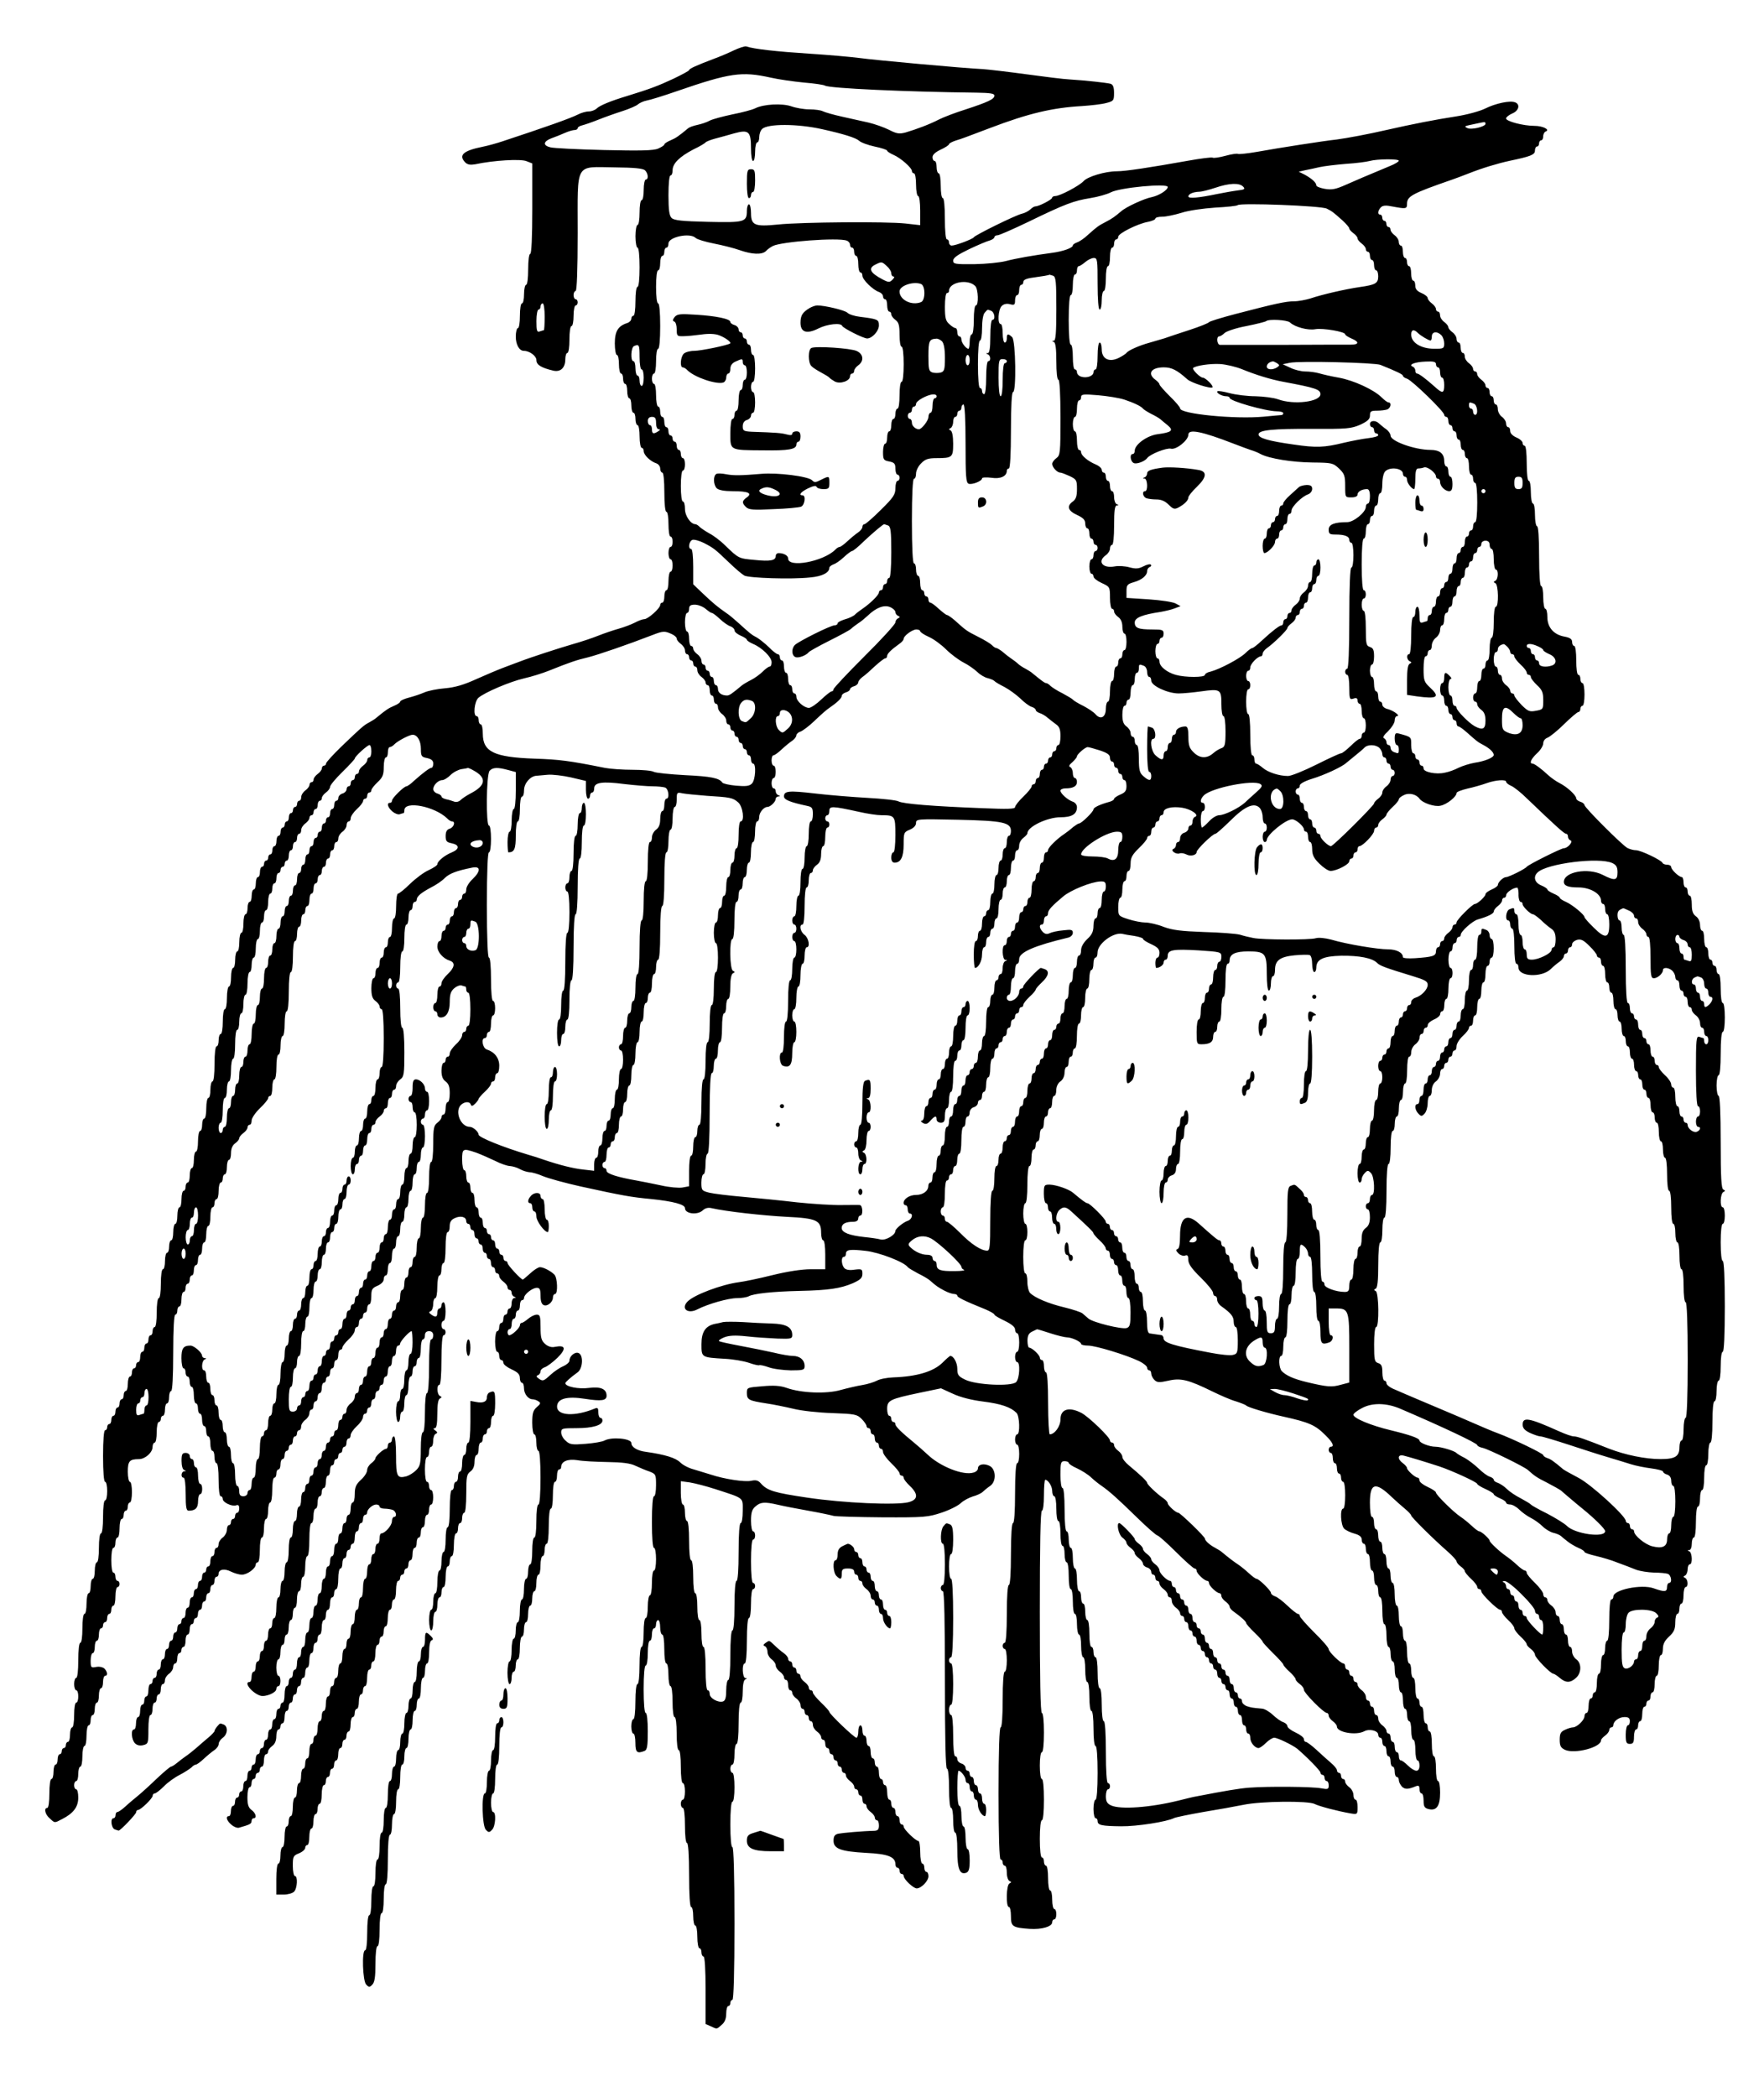 <svg xmlns="http://www.w3.org/2000/svg" version="1.0" width="1140" height="1354.667" viewBox="0 0 855 1016"><path d="M355.5 24.5c-2.7 1.3-7 3.1-9.5 4-8.7 3.3-12 4.8-12 5.5 0 .3-3.5 2.2-7.7 4.2-7.3 3.4-11.2 4.9-22.3 8.3-8.3 2.5-13.2 4.6-14.7 6-.8.8-2.6 1.5-3.9 1.5-1.4 0-3.8.7-5.3 1.5-3.8 1.9-15.4 6-36.6 13-2.7.9-7 2.1-9.5 2.6-9.5 1.9-11.9 4.1-8.5 7.6 1.1 1.1 2.5 1.3 4.8.9 8.9-1.9 22.1-2.7 24.9-1.5l2.8 1.1v21.9c0 13.9-.4 21.9-1 21.9s-1 3.2-1 7.5-.4 7.5-1 7.5c-.5 0-1 2-1 4.5s-.4 4.5-1 4.5-1 2.7-1 6-.4 6-1 6c-.5 0-1 1.8-1 4.1 0 3.9 1.7 6.9 3.9 6.9 2.8 0 6.1 2.5 6.1 4.5 0 2.3 2.3 3.7 8.2 5.1 3.5.8 5.8-1.4 5.8-5.5 0-1.7.5-3.1 1-3.1.6 0 1-2.8 1-6.5s.4-6.5 1-6.5 1-2.3 1-5c0-2.8.5-5 1-5 .6 0 1-.7 1-1.5s-.4-1.5-1-1.5c-.5 0-1-.9-1-2s.5-2 1-2c.6 0 1-10 1-28.1 0-34.8-1.6-32 17.9-31.8 9.6.1 13.9.5 14.8 1.5 1.5 1.5 1.7 4.4.3 4.4-.5 0-1 2.2-1 5 0 2.7-.4 5-1 5s-1 2.7-1 6-.4 6-1 6c-.5 0-1 2.5-1 5.5s.5 5.5 1 5.5c.6 0 1 3.8 1 9.5s-.4 9.5-1 9.5-1 3-1 7-.4 7-1 7c-.5 0-1 .6-1 1.4 0 .8-.8 1.7-1.9 2.1-4.5 1.4-6.1 4-6.1 9.9 0 3.1.5 5.6 1 5.6.6 0 1 2 1 4.5s.5 4.5 1 4.5c.6 0 1 1.1 1 2.5s.5 2.5 1 2.5c.6 0 1 1.6 1 3.5s.5 3.5 1 3.5c.6 0 1 1.6 1 3.5s.5 3.5 1 3.5c.6 0 1 1.3 1 3 0 1.6.5 3 1 3 .6 0 1 2.5 1 5.5s.5 5.5 1 5.5c.6 0 1 .7 1 1.6 0 1.9 3.3 5 6.1 5.9 1.1.4 1.9 1.5 1.9 2.6 0 1 .5 1.9 1 1.9.6 0 1 3.8 1 9.5s.4 9.5 1 9.5 1 2.7 1 6 .4 6 1 6 1 1.1 1 2.5-.4 2.5-1 2.5c-.5 0-1 1.3-1 3 0 1.6.5 3 1 3 .6 0 1 1.3 1 3 0 1.6-.4 3-1 3-.5 0-1 2-1 4.5s-.4 4.5-1 4.5c-.5 0-1 1.3-1 3 0 1.6-.4 3-1 3-.5 0-1 .5-1 1.1 0 1.6-5.9 6.9-7.7 6.9-.7 0-2.8.7-4.6 1.7-1.8.9-5.2 2.2-7.7 2.9-2.5.7-7 2.2-10 3.4-3 1.2-8.4 3-12 4-7.2 2.1-20.5 6.4-26.2 8.6-2.1.8-5.7 2.1-8 3-2.4.9-8.1 3.3-12.8 5.4-6.1 2.8-10.5 4.1-15.3 4.5-3.7.3-8.2 1.2-10 2-1.8.8-5.1 1.9-7.4 2.5-2.4.6-4.3 1.5-4.3 1.9 0 .5-1.3 1.4-3 2.1-2.6 1.1-3.9 1.9-8.6 5.8-.5.5-2.1 1.5-3.4 2.2-2.7 1.4-3.9 2.5-13.7 11.9-4 3.9-7.3 7.5-7.3 8.1 0 .5-.4 1-1 1-.5 0-1 .6-1 1.3 0 .7-.9 1.9-2 2.7-1.1.8-2 2-2 2.7 0 .7-.4 1.3-1 1.3-.5 0-1 .6-1 1.3 0 .7-.9 1.9-2 2.7-1.1.8-2 2.2-2 3.2s-.4 1.8-1 1.8c-.5 0-1 .7-1 1.5s-.4 1.5-1 1.5c-.5 0-1 .7-1 1.5s-.4 1.5-1 1.5c-.5 0-1 .9-1 2s-.4 2-1 2c-.5 0-1 .7-1 1.5s-.4 1.5-1 1.5c-.5 0-1 .9-1 2s-.4 2-1 2c-.5 0-1 1.1-1 2.5s-.4 2.5-1 2.5c-.5 0-1 .9-1 2s-.4 2-1 2c-.5 0-1 .7-1 1.5s-.4 1.5-1 1.5c-.5 0-1 .7-1 1.5s-.4 1.5-1 1.5c-.5 0-1 1.1-1 2.5s-.4 2.5-1 2.5c-.5 0-1 1.3-1 3 0 1.6-.4 3-1 3-.5 0-1 1.3-1 3 0 1.6-.4 3-1 3-.5 0-1 1.3-1 3 0 1.6-.4 3-1 3-.5 0-1 2-1 4.5s-.4 4.5-1 4.5c-.5 0-1 2-1 4.5s-.4 4.5-1 4.5c-.5 0-1 1.8-1 4s-.4 4-1 4c-.5 0-1 2-1 4.5s-.4 4.5-1 4.5c-.5 0-1 2.5-1 5.5s-.4 5.5-1 5.5-1 2.7-1 6-.4 6-1 6c-.5 0-1 1.3-1 3 0 1.6-.4 3-1 3s-1 3.5-1 8.5-.4 8.5-1 8.5c-.5 0-1 1.8-1 4s-.4 4-1 4c-.5 0-1 2.2-1 5 0 2.7-.4 5-1 5-.5 0-1 1.3-1 3 0 1.6-.4 3-1 3-.5 0-1 2.2-1 5 0 2.7-.4 5-1 5-.5 0-1 1.8-1 4s-.4 4-1 4c-.5 0-1 1.6-1 3.5s-.4 3.5-1 3.5c-.5 0-1 .9-1 2s-.4 2-1 2c-.5 0-1 1.8-1 4s-.4 4-1 4c-.5 0-1 1.8-1 4s-.4 4-1 4c-.5 0-1 1.8-1 4s-.4 4-1 4c-.5 0-1 1.3-1 3 0 1.6-.4 3-1 3-.5 0-1 1.8-1 4s-.4 4-1 4-1 3-1 7-.4 7-1 7-1 3-1 7-.4 7-1 7c-.5 0-1 .9-1 2s-.4 2-1 2c-.5 0-1 .9-1 2s-.4 2-1 2c-.5 0-1 .9-1 2s-.4 2-1 2c-.5 0-1 1.1-1 2.5s-.4 2.5-1 2.5c-.5 0-1 .7-1 1.5s-.4 1.5-1 1.5c-.5 0-1 .9-1 2s-.4 2-1 2c-.5 0-1 1.6-1 3.5s-.4 3.5-1 3.5c-.5 0-1 .9-1 2s-.4 2-1 2c-.5 0-1 .9-1 2s-.4 2-1 2c-.5 0-1 .9-1 2s-.4 2-1 2c-.5 0-1 .9-1 2s-.4 2-1 2c-.5 0-1 .7-1 1.5s-.4 1.5-1 1.5-1 4.8-1 12.5.4 12.5 1 12.5 1 2 1 4.5-.4 4.5-1 4.5-1 3.3-1 8-.4 8-1 8-1 3-1 7-.4 7-1 7c-.5 0-1 1.8-1 4s-.4 4-1 4c-.5 0-1 1.6-1 3.5s-.4 3.5-1 3.5c-.5 0-1 2.2-1 5 0 2.7-.4 5-1 5s-1 3-1 7-.4 7-1 7-1 3.5-1 8.5-.4 8.5-1 8.5c-.5 0-1 1.3-1 3 0 1.6.5 3 1 3 .6 0 1 1.3 1 3 0 1.6-.4 3-1 3s-1 2.7-1 6-.4 6-1 6c-.5 0-1 1.6-1 3.5s-.4 3.5-1 3.5c-.5 0-1 .7-1 1.5s-.4 1.5-1 1.5c-.5 0-1 .7-1 1.5s-.4 1.5-1 1.5c-.5 0-1 1.1-1 2.5s-.4 2.5-1 2.5c-.5 0-1 1.6-1 3.5s-.4 3.5-1 3.5-1 3-1 7-.4 7-1 7c-1.8 0-1.1 3.2 1.2 5.1 2.5 2.3 2.2 2.3 6 .3 5.5-2.8 7.8-5.9 7.8-10.4 0-2.2-.4-4-1-4-.5 0-1-.9-1-2s.5-2 1-2c.6 0 1-1.6 1-3.5s.5-3.5 1-3.5c.6 0 1-2.3 1-5 0-2.8.5-5 1-5 .6 0 1-2.3 1-5 0-2.8.5-5 1-5 .6 0 1-1.1 1-2.5s.5-2.5 1-2.5c.6 0 1-1.4 1-3 0-1.7.5-3 1-3 .6 0 1-1.6 1-3.5s.5-3.5 1-3.5c.6 0 1-1.4 1-3 0-1.7.5-3 1-3 1.4 0 1.2-1.9-.3-3.5-.8-.7-2.5-1.1-4-.8-2.5.5-2.7.3-2.7-3.1 0-2 .5-3.6 1-3.6.6 0 1-1.4 1-3 0-1.7.5-3 1-3 .6 0 1-1.4 1-3 0-1.7.5-3 1-3 .6 0 1-.7 1-1.5s.5-1.5 1-1.5c.6 0 1-.9 1-2s.5-2 1-2c.6 0 1-.9 1-2s.5-2 1-2c.6 0 1-2 1-4.5s.5-4.5 1-4.5c.6 0 1-.7 1-1.5s-.4-1.5-1-1.5c-.5 0-1-.9-1-2s-.4-2-1-2-1-2.7-1-6 .4-6 1-6 1-1.1 1-2.5.5-2.5 1-2.5c.6 0 1-2 1-4.5s.5-4.5 1-4.5c.6 0 1-.9 1-2s.5-2 1-2c.6 0 1-.9 1-2s.5-2 1-2c.6 0 1-2.3 1-5 0-2.8-.4-5-1-5-.5 0-1-2.2-1-4.9 0-5.1.8-6.1 5.4-6.1 3 0 6.6-3.2 6.6-5.9 0-1.1.5-2.1 1-2.1.6 0 1-2.3 1-5 0-2.8.5-5 1-5 .6 0 1-.7 1-1.5s.5-1.5 1-1.5c.6 0 1-1.4 1-3 0-1.7.5-3 1-3 .6 0 1-1.4 1-3 0-1.7.5-3 1-3 .6 0 1-6.8 1-18.5s.4-18.5 1-18.5 1-.9 1-2 .5-2 1-2c.6 0 1-1.6 1-3.5s.5-3.5 1-3.5c.6 0 1-.9 1-2s.5-2 1-2c.6 0 1-.9 1-2s.5-2 1-2c.6 0 1-1.1 1-2.5s.5-2.5 1-2.5c.6 0 1-1.1 1-2.5s.5-2.5 1-2.5c.6 0 1-1.4 1-3 0-1.7.5-3 1-3 .6 0 1-1.8 1-4s.5-4 1-4c.6 0 1-2 1-4.5s.5-4.5 1-4.5c.6 0 1-.9 1-2s.5-2 1-2c.6 0 1-1.8 1-4s.5-4 1-4c.6 0 1-.9 1-2s.5-2 1-2c.6 0 1-1.6 1-3.5s.5-3.5 1-3.5c.6 0 1-1.5 1-3.3 0-2.1.7-3.8 2-4.7 1.1-.8 2-1.9 2-2.5 0-.6.9-1.7 2-2.5s2-2 2-2.7c0-.7.5-1.3 1-1.3.6 0 1-.9 1-2.1 0-1.1 1.8-3.8 4-5.9 2.2-2.1 4-4.3 4-4.9 0-.6.5-1.1 1-1.1.6 0 1-1.8 1-4s.5-4 1-4c.6 0 1-2.7 1-6s.4-6 1-6 1-2 1-4.5.5-4.5 1-4.5c.6 0 1-2.7 1-6s.4-6 1-6 1-3.8 1-9.5.4-9.5 1-9.5 1-3.2 1-7.5.4-7.5 1-7.5 1-1.6 1-3.5.5-3.5 1-3.5c.6 0 1-1.4 1-3 0-1.7.5-3 1-3 .6 0 1-.9 1-2s.5-2 1-2c.6 0 1-1.4 1-3 0-1.7.5-3 1-3 .6 0 1-1.1 1-2.5s.5-2.5 1-2.5c.6 0 1-.9 1-2s.5-2 1-2c.6 0 1-.9 1-2s.5-2 1-2c.6 0 1-.9 1-2s.5-2 1-2c.6 0 1-.9 1-2s.5-2 1-2c.6 0 1-.9 1-2s.5-2 1-2c.6 0 1-.8 1-1.8s.9-2.4 2-3.2c1.1-.8 2-2.2 2-3.2s.5-1.8 1-1.8c.6 0 1-.7 1-1.6 0-.9 1.4-2.9 3-4.4 1.7-1.5 3-3.3 3-3.9 0-.6.5-1.1 1-1.1.6 0 1-.7 1-1.5s.5-1.5 1-1.5c.6 0 1-.5 1-1.1 0-.6 1.4-2.4 3-3.9 2.5-2.3 3-3.6 3-7.4 0-2.5.5-4.6 1-4.6.6 0 1-1.1 1-2.5s.4-2.5.9-2.5 1.6-.6 2.3-1.4c1.7-1.7 7.3-4.6 8.8-4.6 2.3 0 4 3 4 6.8 0 3.6.3 4 3 4.5 2.1.5 3 1.2 3 2.7 0 1.1-.4 2-.8 2-.9 0-4 2.3-8.4 6.2-1.6 1.6-3.4 2.8-3.8 2.8-1.2 0-7 5.7-7 6.9 0 .6-.4 1.1-1 1.1-1.7 0-1.1 2.2 1.2 4.2 1.2 1 2.8 1.6 3.6 1.3.7-.3 1.6-.5 1.8-.5.2 0 .4-.6.4-1.4 0-4.8 14.8-1.9 20.8 4 .7.8 1.8 1.4 2.3 1.4 1.8 0 .9 2.9-1.1 3.5-1.4.4-2 1.5-2 3.6 0 2.5.5 3 3 3.5 3.8.8 3.8 2.8 0 4.4-3.5 1.4-7 4.3-7 5.7 0 .6-1.9 1.8-4.2 2.9-2.3 1-6.3 4-9 6.6-2.7 2.7-5.4 4.8-5.9 4.8s-.9 2.7-.9 6-.4 6-1 6c-.5 0-1 2-1 4.5s-.4 4.5-1 4.5c-.5 0-1 1.1-1 2.5s-.4 2.5-1 2.5c-.5 0-1 1.1-1 2.5s-.4 2.5-1 2.5c-.5 0-1 1.1-1 2.5s-.4 2.5-1 2.5c-.5 0-1 1.1-1 2.5s-.4 2.5-1 2.5c-.5 0-1 2.2-1 4.8 0 3.6.5 5.1 2 6.2 1.1.8 2 2 2 2.7 0 .7.5 1.3 1 1.3.6 0 1 5.3 1 14s-.4 14-1 14c-.5 0-1 1.3-1 3 0 1.6-.4 3-1 3-.5 0-1 1.8-1 4s-.4 4-1 4c-.5 0-1 .9-1 2s-.4 2-1 2c-.5 0-1 1.6-1 3.5s-.4 3.5-1 3.5c-.5 0-1 1.3-1 3 0 1.6-.4 3-1 3-.5 0-1 1.6-1 3.5s-.4 3.5-1 3.5c-.5 0-1 1.3-1 3 0 1.6-.4 3-1 3-.5 0-1 1.8-1 4s.5 4 1 4c.6 0 1-1.1 1-2.5s.5-2.5 1-2.5c.6 0 1-.9 1-2s.5-2 1-2c.6 0 1-1.1 1-2.5s.5-2.5 1-2.5c.6 0 1-1.4 1-3 0-1.7.5-3 1-3 .6 0 1-.9 1-2s.5-2 1-2c.6 0 1-.6 1-1.3 0-.7.9-1.9 2-2.7 1.1-.8 2-2 2-2.7 0-.7.5-1.3 1-1.3.6 0 1-1.1 1-2.5s.5-2.5 1-2.5c.6 0 1-.9 1-2s.5-2 1-2c.6 0 1-.8 1-1.8s.9-2.4 2-3.2c1.8-1.3 2-2.6 2-13.2 0-7.2-.4-11.8-1-11.8s-1-3.8-1-9.5-.4-9.5-1-9.5c-.5 0-1-.7-1-1.5s.5-1.5 1-1.5c.6 0 1-3.2 1-7.5s.4-7.5 1-7.5 1-2.8 1-6.5.4-6.5 1-6.5 1-1.6 1-3.5.5-3.5 1-3.5c.6 0 1-.9 1-2s.5-2 1-2c.6 0 1-.5 1-1.1 0-1.6 2.2-3.4 6.9-5.9 2.4-1.2 5.4-3.2 6.7-4.6 2.3-2.2 5.7-3.5 13.2-5 4.3-.9 4.3 1.7.2 5.6-1.6 1.5-3 3.7-3 4.9 0 1.2-.4 2.1-1 2.1-.5 0-1 .7-1 1.5s-.4 1.5-1 1.5c-.5 0-1 .9-1 2s-.4 2-1 2c-.5 0-1 .9-1 2s-.4 2-1 2c-.5 0-1 .9-1 2s-.4 2-1 2c-.5 0-1 .7-1 1.5s-.4 1.5-1 1.5c-.5 0-1 1.1-1 2.5s-.4 2.5-1 2.5c-.5 0-1 1.2-1 2.6 0 2.7 2.8 5.9 6.1 6.9 2.7.9 2.3 3.3-1.1 6.5-1.6 1.5-3 3.5-3 4.4 0 .9-.4 1.6-1 1.6-.5 0-1 1.8-1 4s-.4 4-1 4c-.5 0-1 .9-1 2s.5 2 1 2c.6 0 1 .7 1 1.5s.7 1.5 1.6 1.5c2.8 0 4.4-2.7 4.4-7.6 0-3.6.5-5.1 2.2-6.6 1.2-1 2.8-1.6 3.6-1.3.7.3 1.6.5 1.8.5.2 0 .4.7.4 1.5s.5 1.5 1 1.5c.6 0 1 3.3 1 8s-.4 8-1 8c-.5 0-1 .7-1 1.5s-.4 1.5-1 1.5c-.5 0-1 .7-1 1.6 0 .9-1.3 2.9-3 4.4-1.6 1.5-3 3.5-3 4.4 0 .9-.4 1.6-1 1.6-.5 0-1 .7-1 1.5s-.4 1.5-1 1.5c-.5 0-1 1.7-1 3.8 0 2.6.6 4.2 2 5.2 1.5 1.1 2 2.6 2 5.7 0 2.4-.4 4.3-1 4.3-.5 0-1 1.3-1 3 0 1.6-.4 3-1 3-.5 0-1 .6-1 1.3 0 .7-.9 1.9-2 2.7-1.7 1.3-2 2.6-2 10.2 0 5.2-.4 8.8-1 8.8s-1 3.2-1 7.5-.4 7.5-1 7.5-1 2.7-1 6-.4 6-1 6c-.5 0-1 2.2-1 5 0 2.7-.4 5-1 5-.5 0-1 2-1 4.5s-.4 4.5-1 4.5c-.5 0-1 1.1-1 2.5s-.4 2.5-1 2.5c-.5 0-1 1.1-1 2.5s-.4 2.5-1 2.5c-.5 0-1 1.3-1 3 0 1.6-.4 3-1 3-.5 0-1 1.3-1 3 0 1.6-.4 3-1 3-.5 0-1 .9-1 2s-.4 2-1 2c-.5 0-1 .9-1 2s-.4 2-1 2c-.5 0-1 1.1-1 2.5s-.4 2.5-1 2.5c-.5 0-1 .9-1 2s-.4 2-1 2c-.5 0-1 1.1-1 2.5s-.4 2.5-1 2.5c-.5 0-1 1.1-1 2.5s-.4 2.5-1 2.5c-.5 0-1 .9-1 2s-.4 2-1 2c-.5 0-1 1.1-1 2.5s-.4 2.5-1 2.5c-.5 0-1 .9-1 2s-.4 2-1 2c-.5 0-1 .9-1 2s-.4 2-1 2c-.5 0-1 .8-1 1.8s-.9 2.4-2 3.2c-1.1.8-2 2.2-2 3.2s-.4 1.8-1 1.8c-.5 0-1 .7-1 1.5s-.4 1.5-1 1.5c-.5 0-1 1.1-1 2.5s-.4 2.5-1 2.5c-.5 0-1 .7-1 1.5s-.4 1.5-1 1.5c-.5 0-1 .7-1 1.5s-.4 1.5-1 1.5c-.5 0-1 .9-1 2s-.4 2-1 2c-.5 0-1 .9-1 2s-.4 2-1 2c-.5 0-1 .9-1 2s-.4 2-1 2c-.5 0-1 .9-1 2s-.4 2-1 2c-.5 0-1 .9-1 2s-.4 2-1 2c-.5 0-1 .9-1 2s-.4 2-1 2c-.5 0-1 1.6-1 3.5s-.4 3.5-1 3.5c-.5 0-1 1.6-1 3.5s-.4 3.5-1 3.5c-.5 0-1 1.8-1 4s-.4 4-1 4-1 2.7-1 6-.4 6-1 6c-.5 0-1 2-1 4.5s-.4 4.5-1 4.5c-.5 0-1 1.8-1 4s-.4 4-1 4c-.5 0-1 2.2-1 5 0 2.7-.4 5-1 5-.5 0-1 1.1-1 2.5s-.4 2.5-1 2.5c-.5 0-1 1.3-1 3 0 1.6-.4 3-1 3-.5 0-1 1.1-1 2.5s-.4 2.5-1 2.5c-.5 0-1 1.1-1 2.5s-.4 2.5-1 2.5c-.5 0-1 1.1-1 2.5s-.4 2.5-1 2.5c-.5 0-1 1.1-1 2.5s-.4 2.5-1 2.5c-3 0 1.2 5.3 5.2 6.6 2.5.8 7.8-1.4 7.8-3.2 0-.8.5-1.4 1-1.4.6 0 1-1.1 1-2.5s-.4-2.5-1-2.5c-.5 0-1-1.8-1-4s.5-4 1-4c.6 0 1-1.6 1-3.5s.5-3.5 1-3.5c.6 0 1-1.1 1-2.5s.5-2.5 1-2.5c.6 0 1-1.6 1-3.5s.5-3.5 1-3.5c.6 0 1-1.4 1-3 0-1.7.5-3 1-3 .6 0 1-1.8 1-4s.5-4 1-4c.6 0 1-1.6 1-3.5s.5-3.5 1-3.5c.6 0 1-2.3 1-5 0-2.8.5-5 1-5 .6 0 1-3.3 1-8s.4-8 1-8 1-1.6 1-3.5.5-3.5 1-3.5c.6 0 1-1.4 1-3 0-1.7.5-3 1-3 .6 0 1-.9 1-2s.5-2 1-2c.6 0 1-1.4 1-3 0-1.7.5-3 1-3 .6 0 1-1.1 1-2.5s.5-2.5 1-2.5c.6 0 1-.7 1-1.5s.5-1.5 1-1.5c.6 0 1-.7 1-1.5s.5-1.5 1-1.5c.6 0 1-.7 1-1.5s.5-1.5 1-1.5c.6 0 1-.9 1-2s.5-2 1-2c.6 0 1-.7 1-1.6 0-.9 1.4-2.9 3-4.4 1.7-1.5 3-3.5 3-4.4 0-.9.5-1.6 1-1.6.6 0 1-.7 1-1.5s.5-1.5 1-1.5c.6 0 1-.9 1-2s.5-2 1-2c.6 0 1-.9 1-2s.5-2 1-2c.6 0 1-.7 1-1.5s.5-1.5 1-1.5c.6 0 1-.9 1-2s.5-2 1-2c.6 0 1-1.1 1-2.5s.5-2.5 1-2.5c.6 0 1-1.1 1-2.5s.5-2.5 1-2.5c.6 0 1-1.1 1-2.5s.5-2.5 1-2.5c.6 0 1-.5 1-1 0-1.1 4.5-6 5.5-6 .3 0 .5 2.5.5 5.5s-.4 5.5-1 5.5c-.5 0-1 1.8-1 4s-.4 4-1 4c-.5 0-1 2-1 4.5s-.4 4.5-1 4.5c-.5 0-1 1.3-1 3 0 1.6-.4 3-1 3-.5 0-1 2.2-1 5 0 2.7.5 5 1 5 .6 0 1-1.1 1-2.5s.5-2.5 1-2.5c.6 0 1-1.8 1-4s.5-4 1-4c.6 0 1-2 1-4.5s.5-4.5 1-4.5c.6 0 1-1.1 1-2.5s.5-2.5 1-2.5c.6 0 1-.9 1-2s.5-2 1-2c.6 0 1-2 1-4.5s.5-4.5 1-4.5c.6 0 1-.9 1-2 0-1.3.7-2 2-2s2 .7 2 2c0 1.1-.4 2-1 2s-1 5-1 13-.4 13-1 13-1 3.8-1 9.5-.4 9.5-1 9.5-1 3.3-1 8c0 7.1-.3 8.4-2.3 10.4-1.2 1.2-3.3 2.5-4.6 2.9-4.6 1.2-5.1.2-5.1-9.9 0-5.6-.4-9.4-1-9.4-.5 0-1 .7-1 1.5s-.4 1.5-1 1.5c-.5 0-1 .7-1 1.5s-.4 1.5-.8 1.5c-1.3 0-5.2 3.6-5.2 4.6 0 .5-.9 1.6-2 2.4-1.1.8-2 2.3-2 3.3 0 1.1-1.3 3.2-3 4.7-2.4 2.2-3 3.6-3 6.9 0 2.3-.4 4.1-1 4.1-.5 0-1 1.3-1 3 0 1.6-.4 3-1 3-.5 0-1 .9-1 2s-.4 2-1 2c-.5 0-1 1.1-1 2.5s-.4 2.5-1 2.5c-.5 0-1 1.1-1 2.5s-.4 2.5-1 2.5c-.5 0-1 1.3-1 3 0 1.6-.4 3-1 3-.5 0-1 1.1-1 2.5s-.4 2.5-1 2.5c-.5 0-1 1.3-1 3 0 1.6-.4 3-1 3-.5 0-1 1.6-1 3.5s-.4 3.5-1 3.5c-.5 0-1 1.3-1 3 0 1.6-.4 3-1 3-.5 0-1 1.3-1 3 0 1.6-.4 3-1 3-.5 0-1 1.6-1 3.5s-.4 3.5-1 3.5c-.5 0-1 1.6-1 3.5s-.4 3.5-1 3.5c-.5 0-1 1.1-1 2.5s-.4 2.5-1 2.5c-.5 0-1 1.3-1 3 0 1.6-.4 3-1 3-.5 0-1 .9-1 2s-.4 2-1 2c-.5 0-1 .9-1 2s-.4 2-1 2c-.5 0-1 1.8-1 4s-.4 4-1 4c-.5 0-1 .7-1 1.5s-.4 1.5-1 1.5c-.5 0-1 1.1-1 2.5s-.4 2.5-1 2.5c-.5 0-1 1.1-1 2.5s-.4 2.5-1 2.5c-.5 0-1 1.1-1 2.5s-.4 2.5-1 2.5c-.5 0-1 .9-1 2s-.4 2-1 2c-.5 0-1 .7-1 1.5s-.4 1.5-1 1.5c-.5 0-1 1.1-1 2.5s-.4 2.5-1 2.5c-.5 0-1 .7-1 1.5s-.4 1.5-1 1.5c-.5 0-1 1.1-1 2.5s-.4 2.5-1 2.5c-.5 0-1 1.1-1 2.5s-.4 2.5-1 2.5c-.5 0-1 .7-1 1.5s-.4 1.5-1 1.5c-.5 0-1 .9-1 2s-.4 2-1 2c-.5 0-1 1.1-1 2.5s-.4 2.5-1 2.5c-1.7 0-1.1 2.2 1.2 4.1 1.2 1.1 2.8 1.7 3.7 1.5 5.3-1.5 6.1-1.9 6.1-3.2 0-.8.5-1.4 1-1.4 1.7 0 1.1-2.5-1-4-1.5-1.1-2-2.6-2-6.2 0-2.6.5-4.8 1-4.8.6 0 1-.9 1-2s.5-2 1-2c.6 0 1-.7 1-1.5s.5-1.5 1-1.5c.6 0 1-.7 1-1.5s.5-1.5 1-1.5c.6 0 1-1.4 1-3 0-1.7.5-3 1-3 .6 0 1-.6 1-1.3 0-.7.9-1.9 2-2.7 1.3-.9 2-2.6 2-4.7 0-1.8.5-3.3 1-3.3.6 0 1-.7 1-1.5s.5-1.5 1-1.5c.6 0 1-1.4 1-3 0-1.7.5-3 1-3 .6 0 1-.9 1-2s.5-2 1-2c.6 0 1-.9 1-2s.5-2 1-2c.6 0 1-.9 1-2s.5-2 1-2c.6 0 1-.9 1-2s.5-2 1-2c.6 0 1-1.1 1-2.5s.5-2.5 1-2.5c.6 0 1-1.6 1-3.5s.5-3.5 1-3.5c.6 0 1-1.1 1-2.5s.5-2.5 1-2.5c.6 0 1-.9 1-2s.5-2 1-2c.6 0 1-1.6 1-3.5s.5-3.5 1-3.5c.6 0 1-1.1 1-2.5s.5-2.5 1-2.5c.6 0 1-1.4 1-3 0-1.7.5-3 1-3 .6 0 1-.9 1-2s.5-2 1-2c.6 0 1-2.3 1-5 0-2.8.5-5 1-5 .6 0 1-1.1 1-2.5s.5-2.5 1-2.5c.6 0 1-.9 1-2s.5-2 1-2c.6 0 1-.7 1-1.5s.5-1.5 1-1.5c.6 0 1-1.4 1-3 0-1.7.5-3 1-3 .6 0 1-.9 1-2s.5-2 1-2c.6 0 1-.9 1-2s.5-2 1-2c.6 0 1-.5 1-1.1 0-1.6 2.6-3.9 4.4-3.9.9 0 1.6.4 1.6 1 0 .5 1.1 1 2.4 1 1.3 0 3.1.3 4 .6 1.7.7 2.2 3.4.6 3.4-.5 0-1 1-1 2.1 0 2.1-3.4 5.9-5.2 5.9-.4 0-.8 1.1-.8 2.5s-.4 2.5-1 2.5c-.5 0-1 1.1-1 2.5s-.4 2.5-1 2.5c-.5 0-1 1.1-1 2.5s-.4 2.5-1 2.5c-.5 0-1 1.6-1 3.5s-.4 3.5-1 3.5c-.5 0-1 2-1 4.5s-.4 4.5-1 4.5c-.5 0-1 1.3-1 3 0 1.6-.4 3-1 3-.5 0-1 1.6-1 3.5s-.4 3.5-1 3.5c-.5 0-1 1.6-1 3.5s-.4 3.5-1 3.5c-.5 0-1 1.1-1 2.5s-.4 2.5-1 2.5c-.5 0-1 1.6-1 3.5s-.4 3.5-1 3.5c-.5 0-1 1.6-1 3.5s-.4 3.5-1 3.5c-.5 0-1 .9-1 2s-.4 2-1 2c-.5 0-1 1.1-1 2.5s-.4 2.5-1 2.5c-.5 0-1 1.6-1 3.5s-.4 3.5-1 3.5c-.5 0-1 1.1-1 2.5s-.4 2.5-1 2.5c-.5 0-1 1.6-1 3.5s-.4 3.5-1 3.5c-.5 0-1 .9-1 2s-.4 2-1 2c-.5 0-1 1.6-1 3.5s-.4 3.5-1 3.5c-.5 0-1 1.1-1 2.5s-.4 2.5-1 2.5c-.5 0-1 1.6-1 3.5s-.4 3.5-1 3.5c-.5 0-1 1.6-1 3.5s-.4 3.5-1 3.5c-.5 0-1 2-1 4.5s-.4 4.5-1 4.5c-.5 0-1 1.1-1 2.5s-.4 2.5-1 2.5c-.5 0-1 2.2-1 5 0 2.7-.4 5-1 5-.5 0-1 1.8-1 4s-.4 4-1 4-1 3.2-1 7.5v7.5h3.6c1.9 0 4.2-.6 5-1.4 1.6-1.6 1.9-7.6.4-7.6-.5 0-1-2.2-1-4.9 0-4.5.2-5 3-6.1 1.7-.7 3-1.9 3-2.6 0-.8.5-1.4 1-1.4.6 0 1-1.8 1-4s.5-4 1-4c.6 0 1-1.6 1-3.5s.5-3.5 1-3.5c.6 0 1-1.1 1-2.5s.5-2.5 1-2.5c.6 0 1-2 1-4.5s.5-4.5 1-4.5c.6 0 1-.9 1-2s.5-2 1-2c.6 0 1-.9 1-2s.5-2 1-2c.6 0 1-.9 1-2s.5-2 1-2c.6 0 1-1.4 1-3 0-1.7.5-3 1-3 .6 0 1-.9 1-2s.5-2 1-2c.6 0 1-.9 1-2s.5-2 1-2c.6 0 1-1.6 1-3.5s.5-3.5 1-3.5c.6 0 1-.9 1-2s.5-2 1-2c.6 0 1-1.6 1-3.5s.5-3.5 1-3.5c.6 0 1-.9 1-2s.5-2 1-2c.6 0 1-1.8 1-4s.5-4 1-4c.6 0 1-.9 1-2s.5-2 1-2c.6 0 1-1.8 1-4s.5-4 1-4c.6 0 1-.9 1-2s.5-2 1-2c.6 0 1-1.1 1-2.5s.5-2.5 1-2.5c.6 0 1-1.8 1-4s.5-4 1-4c.6 0 1-1.1 1-2.5s.5-2.5 1-2.5c.6 0 1-2 1-4.5s.5-4.5 1-4.5c.6 0 1-.7 1-1.5s.5-1.5 1-1.5c.6 0 1-.7 1-1.5s.5-1.5 1-1.5c.6 0 1-.9 1-2s.5-2 1-2c.6 0 1-1.4 1-3 0-1.7.5-3 1-3 .6 0 1-1.1 1-2.5s.5-2.5 1-2.5c.6 0 1-1.1 1-2.5s.5-2.5 1-2.5c.6 0 1-1.4 1-3 0-1.7.5-3 1-3 .6 0 1-1.1 1-2.5s.5-2.5 1-2.5c.6 0 1-1.6 1-3.5s-.4-3.5-1-3.5c-.5 0-1-.9-1-2s-.4-2-1-2-1-2.7-1-6 .4-6 1-6 1-1.1 1-2.5.5-2.5 1-2.5c.6 0 1-1.3 1-2.9 0-1.6.6-3.2 1.3-3.4.9-.4.8-.8-.3-1.6-1-.7-1.1-1.1-.2-1.1.8 0 1.2-2.1 1.2-6.9 0-4.6.4-7.1 1.3-7.5.9-.5 1-.7 0-1.2-1.5-.7-1.7-5.4-.3-5.4.6 0 1-4.7 1-12s.4-12 1-12 1-.7 1-1.5-.4-1.5-1-1.5c-.5 0-1-.9-1-2s.5-2 1-2c.6 0 1-2 1-4.5s-.4-4.5-1-4.5c-.5 0-1 .7-1 1.5s-.4 1.5-1 1.5c-.5 0-1 .9-1 2 0 2.2-.8 2.5-3 .9-1.1-.8-1.2-1.2-.2-1.6.6-.2 1.2-1.8 1.2-3.4 0-1.6.5-2.9 1-2.9.6 0 1-2.5 1-5.5s.5-5.5 1-5.5c.6 0 1-1.4 1-3 0-1.7.5-3 1-3 .6 0 1-3.2 1-7.5s.4-7.5 1-7.5 1-1.3 1-2.8c0-2.1.7-3.2 2.5-4 2.8-1.3 5.5-.6 5.5 1.4 0 .8.5 1.4 1 1.4.6 0 1 .7 1 1.5s.5 1.5 1 1.5c.6 0 1 .9 1 2s.5 2 1 2c.6 0 1 .7 1 1.5s.5 1.5 1 1.5c.6 0 1 .9 1 2s.5 2 1 2c.6 0 1 .7 1 1.5s.5 1.5 1 1.5c.6 0 1 .9 1 2s.5 2 1 2c.6 0 1 .7 1 1.5s.5 1.5 1 1.5c.6 0 1 .6 1 1.3 0 .7.9 1.9 2 2.7 1.1.8 2 2 2 2.7 0 .7.5 1.3 1 1.3.6 0 1 .6 1 1.4 0 .8.6 1.7 1.3 1.9.9.4.9.6 0 .6-.7.1-1.3 1.2-1.3 2.6 0 1.4-.4 2.5-1 2.5-.5 0-1 .7-1 1.5s-.4 1.5-1 1.5c-.5 0-1 .9-1 2s-.4 2-1 2c-.5 0-1 .9-1 2s-.4 2-1 2c-.5 0-1 2.2-1 5 0 2.7.5 5 1 5 .6 0 1 .9 1 2s.5 2 1 2c.6 0 1 .6 1 1.3 0 .8 1.8 2.2 4 3.2 3 1.4 4 2.4 4 4.2 0 1.2.5 2.3 1 2.3.6 0 1 1.2 1 2.6 0 2.7 2 5.4 4.2 5.4.7 0 2 .4 2.8 1 1.2.7 1.1 1.2-.8 2.8-1.8 1.6-2.2 3-2.2 7.6 0 3.1.5 5.6 1 5.6.6 0 1 1.8 1 4s.5 4 1 4c.6 0 1 5 1 13s-.4 13-1 13-1 3.3-1 8-.4 8-1 8-1 2.8-1 6.5-.4 6.5-1 6.5c-.5 0-1 1.6-1 3.5s-.4 3.5-1 3.5c-.5 0-1 2.2-1 5 0 2.7-.4 5-1 5-.5 0-1 2.5-1 5.5s-.4 5.5-1 5.5c-.5 0-1 1.8-1 4s-.4 4-1 4c-.5 0-1 2.5-1 5.5s-.4 5.5-1 5.5c-.5 0-1 2.5-1 5.5s.5 5.5 1 5.5c.6 0 1-1.4 1-3 0-1.7.5-3 1-3 .6 0 1-1.4 1-3 0-1.7.5-3 1-3 .6 0 1-2.5 1-5.5s.5-5.5 1-5.5c.6 0 1-1.6 1-3.5s.5-3.5 1-3.5c.6 0 1-1.8 1-4s.5-4 1-4c.6 0 1-1.6 1-3.5s.5-3.5 1-3.5c.6 0 1-1.8 1-4s.5-4 1-4c.6 0 1-2 1-4.5s.5-4.5 1-4.5c.6 0 1-1.4 1-3 0-1.7.5-3 1-3 .6 0 1-3.5 1-8.5s.4-8.5 1-8.5 1-2.8 1-6.5.4-6.5 1-6.5 1-1.4 1-3c0-1.7.5-3 1-3 .6 0 1-.5 1-1.1 0-2.8 3.1-4.1 7.8-3.4 2.6.5 9.2.8 14.7.9 7 .1 11.1.6 13.5 1.8 1.9.9 5 2.2 6.8 2.8 3.1 1.2 3.2 1.5 3.2 6.6 0 3-.4 5.4-1 5.4s-1 4.8-1 12.5.4 12.5 1 12.5 1 2.5 1 5.5-.4 5.5-1 5.5-1 2.7-1 6-.4 6-1 6c-.5 0-1 2.5-1 5.5s-.4 5.5-1 5.5-1 3-1 7-.4 7-1 7-1 3.7-1 9-.4 9-1 9-1 3.5-1 8.5-.4 8.5-1 8.5c-.5 0-1 1.6-1 3.5s.5 3.5 1 3.5c.6 0 1 2 1 4.5 0 4.6.8 5.3 4.4 3.9 1.3-.5 1.6-2.3 1.6-9.5 0-5.3-.4-8.9-1-8.9s-1-4.5-1-11.5.4-11.5 1-11.5 1-2.7 1-6 .4-6 1-6 1-1.4 1-3c0-1.7.5-3 1-3 .6 0 1-.9 1-2s.5-2 1-2c.6 0 1 1.6 1 3.5s.5 3.5 1 3.5c.6 0 1 3 1 7s.4 7 1 7 1 2.5 1 5.5.5 5.5 1 5.5c.6 0 1 3.2 1 7.5s.4 7.5 1 7.5 1 3.3 1 8 .4 8 1 8 1 3.3 1 8 .4 8 1 8 1 1.8 1 4-.4 4-1 4c-.5 0-1 .9-1 2s.5 2 1 2c.6 0 1 3.5 1 8.5s.4 8.5 1 8.5 1 5.8 1 15.5.4 15.5 1 15.5 1 2 1 4.5.5 4.5 1 4.5c.6 0 1 2.5 1 5.5s.5 5.5 1 5.5c.6 0 1 .9 1 2s.5 2 1 2c.6 0 1 6.1 1 16.3v16.4l2.5 1.1c3.2 1.5 2.8 1.5 5.3-.7 1.5-1.2 2.2-3 2.2-5.5 0-2 .5-3.6 1-3.6.6 0 1-.7 1-1.5s.5-1.5 1-1.5c.6 0 1-13 1-37s-.4-37-1-37-1-4.3-1-11 .4-11 1-11 1-3 1-7-.4-7-1-7c-.5 0-1-.9-1-2s.5-2 1-2c.6 0 1-2.3 1-5 0-2.8.5-5 1-5 .6 0 1-4 1-10s.4-10 1-10 1-2.4 1-5.4c0-3.4.5-5.6 1.3-5.9.9-.4.9-.6 0-.6-1.5-.1-1.8-7.1-.3-7.1.6 0 1-4.3 1-11s.4-11 1-11 1-3 1-7 .4-7 1-7 1-.7 1-1.5-.4-1.5-1-1.5-1-4.2-1-10.5.4-10.5 1-10.5 1-.9 1-2-.4-2-1-2c-.5 0-1-2.3-1-5.1 0-4 .5-5.6 2.2-7 2.4-2.1 4.3-2.3 10.8-.8 2.5.6 9.1 1.9 14.8 2.9 5.7 1 11.2 2.2 12.2 2.5 1.1.3 11.7.6 23.7.7 20.5.1 22.2-.1 28.8-2.3 3.9-1.3 8-3.4 9.2-4.6 1.3-1.2 3.9-2.6 5.8-3.2 1.9-.5 4.1-1.5 4.9-2.3.7-.7 2.3-2 3.5-2.8 3.2-2.2 2.9-8.3-.4-9.8-2.8-1.3-5.5-.6-5.5 1.3 0 .8-.9 1.7-2.1 2-4.9 1.6-16.3-2.9-22.4-8.8-1.9-1.8-4.8-4.3-6.5-5.7-6-4.9-9-7.8-9-8.9 0-.6-.4-1.1-1-1.1-.5 0-1-.7-1-1.5s-.4-1.5-1-1.5c-.5 0-1-1.5-1-3.3 0-4.2 1.3-4.8 15.5-7.8l10.6-2.2 5.7 2.6c3.6 1.7 9.1 3.1 14.7 3.8 8.7 1.1 13.4 2.7 16.2 5.5 1.5 1.5 1.8 10.4.3 10.4-.5 0-1 1.1-1 2.5s.5 2.5 1 2.5c.6 0 1 2 1 4.5s-.4 4.5-1 4.5-1 5.5-1 14.5-.4 14.5-1 14.5-1 5.7-1 15-.4 15-1 15-1 5.3-1 14-.4 14-1 14c-.5 0-1 .7-1 1.5s.5 1.5 1 1.5c.6 0 1 2.5 1 5.5s-.4 5.5-1 5.5-1 5.2-1 13.5-.4 13.5-1 13.5-1 11.3-1 32 .4 32 1 32 1 .7 1 1.5.5 1.5 1 1.5c.6 0 1 1.5 1 3.4s.6 3.7 1.3 4c1 .5 1 .7 0 1.2-1.6.7-1.8 11.4-.3 11.4.6 0 1 2 1 4.4 0 5.1.7 5.6 9 6.2 6 .4 11-1.1 11-3.2 0-.8.5-1.4 1-1.4.6 0 1-1.1 1-2.5s-.4-2.5-1-2.5c-.5 0-1-2-1-4.5s-.4-4.5-1-4.5-1-2.7-1-6-.4-6-1-6c-.5 0-1-.9-1-2s-.4-2-1-2-1-3.7-1-9 .4-9 1-9 1-4 1-10-.4-10-1-10-1-2.8-1-6.5.4-6.5 1-6.5 1-3.8 1-9.5-.4-9.5-1-9.5c-.7 0-1-17-1-49s.3-49 1-49c.6 0 1-3.2 1-7.5 0-4.1.3-7.5.6-7.5 1.4 0 3.4 3.1 3.4 5.4 0 1.4.5 2.6 1 2.6.6 0 1 2.7 1 6s.4 6 1 6 1 2.7 1 6 .4 6 1 6 1 1.8 1 4 .5 4 1 4c.6 0 1 2.8 1 6.5s.4 6.5 1 6.5 1 2.7 1 6 .4 6 1 6 1 2.2 1 5c0 2.7.5 5 1 5 .6 0 1 2.5 1 5.5s.5 5.5 1 5.5c.6 0 1 2.7 1 6s.4 6 1 6 1 3 1 7 .4 7 1 7 1 3.5 1 8.5.4 8.5 1 8.5 1 5 1 13-.4 13-1 13c-.5 0-1 2-1 4.5s.5 4.5 1 4.5c.6 0 1 .6 1 1.4 0 2 2.1 2.4 11.4 2.5 7.6.1 22.3-2.2 25.7-4 .9-.4 7.2-1.7 14-2.9 6.8-1.1 15.6-2.7 19.6-3.5 8.6-1.8 31.5-2 34.5-.4 2.1 1.1 11.2 3.5 17.6 4.6 3.1.5 3.2.4 3.2-3.1 0-2-.4-3.6-1-3.6-.5 0-1-1-1-2.3 0-1.2-.9-2.9-2-3.7-1.1-.8-2-2-2-2.7 0-.7-.4-1.3-1-1.3-.5 0-1-.7-1-1.5s-.4-1.5-1-1.5c-.5 0-1-.6-1-1.3 0-.6-1.4-2.3-3.1-3.7-1.6-1.4-4.8-4.2-7-6.3-2.2-2-4.5-3.7-5-3.7s-.9-.6-.9-1.3c0-.8-1.8-2.2-4-3.2s-4-2.4-4-3.1c0-.7-.9-1.5-1.9-1.9-1.1-.3-3.4-1.9-5.2-3.6-1.7-1.6-4.1-3-5.3-3-4.5-.4-5.2-.5-7.3-1.2-1.3-.5-2.3-1.5-2.3-2.3 0-.8-.4-1.4-1-1.4-.5 0-1-.7-1-1.5s-.4-1.5-1-1.5c-.5 0-1-.9-1-2s-.4-2-1-2c-.5 0-1-.9-1-2s-.4-2-1-2c-.5 0-1-.7-1-1.5s-.4-1.5-1-1.5c-.5 0-1-.7-1-1.5s-.4-1.5-1-1.5c-.5 0-1-.7-1-1.5s-.4-1.5-1-1.5c-.5 0-1-.9-1-2s-.4-2-1-2c-.5 0-1-.7-1-1.5s-.4-1.5-1-1.5c-.5 0-1-.9-1-2s-.4-2-1-2c-.5 0-1-.7-1-1.5s-.4-1.5-1-1.5c-.5 0-1-.7-1-1.5s-.4-1.5-1-1.5c-.5 0-1-.9-1-2s-.4-2-1-2c-.5 0-1-.9-1-2s-.4-2-1-2c-.5 0-1-.7-1-1.5s-.4-1.5-1-1.5c-.5 0-1-.7-1-1.5s-.4-1.5-1-1.5c-.5 0-1-.7-1-1.5s-.4-1.5-1-1.5c-.5 0-1-.7-1-1.5s-.4-1.5-.8-1.5c-1.5 0-5.2-3.7-5.2-5.1 0-.8-.9-2.1-2-2.9-1.1-.8-2-1.9-2-2.5 0-.6-.9-1.7-2-2.5s-2-1.9-2-2.5c0-.6-.9-1.7-2-2.5s-2-1.8-2-2.3c0-.8-6.6-7.7-7.5-7.7-1.5 0-.3 5.7 1.5 7 1.1.8 2 1.9 2 2.5 0 .6.9 1.7 2 2.5s2 1.9 2 2.5c0 .6.9 1.7 2 2.5s2 2 2 2.7c0 .6.9 1.5 2 1.8 1.1.3 2 1.3 2 2.1s.5 1.4 1 1.4c.6 0 1 .7 1 1.5s.5 1.5 1 1.5c.6 0 1 .6 1 1.3 0 .7.9 1.9 2 2.7 1.1.8 2 2 2 2.7 0 .7.5 1.3 1 1.3.6 0 1 .8 1 1.8s.9 2.4 2 3.2c1.1.8 2 2 2 2.7 0 .7.5 1.3 1 1.3.6 0 1 .7 1 1.5s.5 1.5 1 1.5c.6 0 1 .9 1 2s.5 2 1 2c.6 0 1 .7 1 1.5s.5 1.5 1 1.5c.6 0 1 .9 1 2s.5 2 1 2c.6 0 1 .7 1 1.5s.5 1.5 1 1.5c.6 0 1 .7 1 1.5s.5 1.5 1 1.5c.6 0 1 .7 1 1.5s.5 1.5 1 1.5c.6 0 1 .7 1 1.5s.5 1.5 1 1.5c.6 0 1 .9 1 2s.5 2 1 2c.6 0 1 .7 1 1.5s.5 1.5 1 1.5c.6 0 1 .7 1 1.5s.5 1.5 1 1.5c.6 0 1 .9 1 2s.5 2 1 2c.6 0 1 .9 1 2s.5 2 1 2c.6 0 1 .9 1 2s.5 2 1 2c.6 0 1 1.1 1 2.5s.5 2.5 1 2.5c.6 0 1 .9 1 2s.5 2 1 2c.6 0 1 .9 1 2.1 0 2.2 2.2 4.9 4 4.9.6 0 2.2-1.1 3.6-2.5s3.2-2.5 4-2.5c1.6 0 8.8 3.5 11.1 5.3 4.6 3.9 11.3 10.7 11.3 11.6 0 .6.5 1.1 1 1.1.6 0 1 .7 1 1.5s.5 1.5 1 1.5c.6 0 1 .9 1 2.1 0 1.9-.4 2-3.7 1.4-4.2-.8-25.4-1-34.8-.3-5.1.4-11.5 1.5-25.5 4.2-1.4.2-5.4 1.2-9 2.1-13.4 3.3-27.9 4.4-32.5 2.3-1.9-.9-2.5-1.9-2.5-4.5 0-1.8.5-3.3 1-3.3.6 0 1-.7 1-1.5s-.4-1.5-1-1.5-1-5.7-1-15-.4-15-1-15-1-3.3-1-8-.4-8-1-8-1-3.2-1-7.5-.4-7.5-1-7.5c-.5 0-1-1.1-1-2.5s-.4-2.5-1-2.5-1-2.8-1-6.5-.4-6.5-1-6.5c-.5 0-1-1.8-1-4s-.4-4-1-4c-.5 0-1-1.4-1-3 0-1.7-.4-3-1-3-.5 0-1-2.5-1-5.5s-.4-5.5-1-5.5c-.5 0-1-2.3-1-5 0-2.8-.4-5-1-5-.5 0-1-1.8-1-4s-.4-4-1-4-1-4.2-1-10.5-.4-10.5-1-10.5-1-2.8-1-6.5c0-5.8.2-6.5 2-6.5 1.1 0 2 .4 2 .8 0 .5 1.8 1.7 4.1 2.7 2.3 1.1 5.4 3 6.9 4.5 1.5 1.4 3.8 3.2 5 4 3.6 2.5 7.6 6 17.1 15.3 4.9 4.8 9.4 8.7 9.9 8.7s4.6 3.6 9 8 8.5 8 9 8c.6 0 1 .5 1 1.1 0 1.3 3.8 4.9 5.2 4.9.4 0 .8.5.8 1.1 0 1.3 3.8 4.9 5.2 4.9.4 0 .8.6.8 1.3 0 .7.9 1.9 2 2.7 1.1.8 2 1.9 2 2.5 0 .6.9 1.7 2.1 2.5 3.5 2.5 5.9 4.7 5.9 5.4 0 .4 1.8 2.5 4 4.6 2.2 2.1 4 4.1 4 4.5 0 .3 2.3 2.8 5 5.5 2.8 2.7 5 5.2 5 5.5 0 .4 1.3 2 3 3.5s3 3.2 3 3.7.9 1.5 2 2.3c1.1.8 2 2 2 2.8 0 1.5 9.6 11.2 11.1 11.2.5 0 .9.6.9 1.3 0 .7.9 1.9 2 2.7 1.1.8 2 1.9 2 2.6 0 2.8 9.2 4.4 13.2 2.3 2.5-1.4 6.8-.3 6.8 1.6 0 .8.5 1.5 1 1.5.6 0 1 .9 1 2s.5 2 1 2c.6 0 1 1.1 1 2.5s.5 2.5 1 2.5c.6 0 1 1.1 1 2.5s.5 2.5 1 2.5c.6 0 1 1.1 1 2.5s.5 2.5 1 2.5c.6 0 1 .7 1 1.6 0 .8.7 2.2 1.5 3.1 1.5 1.4 2.9 1.4 6.8-.2 1.3-.5 1.7-.2 1.7 1.4 0 1.2.5 2.1 1 2.1.6 0 1 1.6 1 3.5 0 2.8.4 3.6 2.5 4.1 3.8.9 5.5-1.5 5.5-8 0-3.1-.4-5.6-1-5.6s-1-2.7-1-6-.4-6-1-6-1-2.7-1-6-.4-6-1-6c-.5 0-1-.9-1-2s-.4-2-1-2c-.5 0-1-1.8-1-4s-.4-4-1-4c-.5 0-1-.9-1-2s-.4-2-1-2c-.5 0-1-2.3-1-5 0-2.8-.4-5-1-5-.5 0-1-1.6-1-3.5s-.4-3.5-1-3.5c-.5 0-1-2.5-1-5.5s-.4-5.5-1-5.5c-.5 0-1-1.6-1-3.5s-.4-3.5-1-3.5c-.5 0-1-2.3-1-5 0-2.8-.4-5-1-5-.5 0-1-2.5-1-5.5s-.4-5.5-1-5.5c-.5 0-1-1.6-1-3.5s-.4-3.5-1-3.5c-.5 0-1-1.6-1-3.5s-.4-3.5-1-3.5c-.5 0-1-1.4-1-3 0-1.7-.4-3-1-3-.5 0-1-1.4-1-3 0-1.7-.4-3-1-3-.5 0-1-1.4-1-3 0-1.7-.4-3-1-3s-1-3-1-6.9c0-9.6 2.7-10.3 10.6-2.7 1.8 1.7 4.6 4.2 6.3 5.6 1.7 1.4 3.1 2.9 3.1 3.3 0 .8 10.7 11.4 17.9 17.7 2.2 1.9 4 4 4.1 4.5 0 .6.9 1.7 2 2.5s2 1.8 2 2.3c0 .5 1.4 2.2 3 3.7 1.7 1.5 3 3.3 3 3.9 0 .6.5 1.1 1 1.1.6 0 1 .5 1 1.1 0 1.3 7.8 8.9 9.1 8.9.5 0 .9.5.9 1.1 0 .6 1.4 2.4 3 3.9 1.7 1.5 3 3.3 3 4 0 .7 1.4 2.5 3 4 1.7 1.5 3 3.2 3 3.7s.9 1.5 2 2.3c1.1.8 2 2.1 2 2.8 0 1.4 7.6 9.2 8.9 9.2.4 0 1.8.9 3.1 2 2.9 2.5 5.1 2.5 7.8.1 2.8-2.4 2.9-7.2.2-9.1-1.1-.8-2-2.5-2-3.7 0-1.3-.4-2.3-1-2.3-.5 0-1-1.4-1-3 0-1.7-.4-3-1-3-.5 0-1-1.1-1-2.5s-.4-2.5-1-2.5c-.5 0-1-.9-1-2s-.4-2-1-2c-.5 0-1-.8-1-1.8s-.9-2.4-2-3.2c-1.1-.8-2-2-2-2.7 0-.7-.4-1.3-1-1.3-.5 0-1-.7-1-1.6 0-.8-1.8-3.3-4-5.4-2.2-2.1-4-4.3-4-4.9 0-.6-.4-1.1-.9-1.1s-2.2-1.2-3.9-2.8c-1.6-1.5-4-3.4-5.2-4.2-3.2-2.2-8-6.7-8-7.5 0-.9-4-4.5-5-4.5-.5 0-2.1-1.2-3.8-2.8-1.6-1.5-4-3.4-5.2-4.2-3.4-2.2-12-10.7-12-11.8 0-.5-1.8-1.7-4-2.7-2.2-1-4-2.4-4-3.2 0-.7-.4-1.3-.8-1.3-1.3 0-5.2-3.6-5.2-4.6 0-.5-.9-1.6-2-2.4-2.8-2-2.6-4.4.3-3.7 2.5.6 9.8 2.8 17.2 5.2 6.3 2.1 18.5 7.7 18.5 8.5 0 .4 1.8 1.5 4 2.5s4 2.1 4 2.5c0 .4 1.4 1.3 3 2 1.7.7 3 1.6 3 2.1s.9.9 2 .9c1 0 3 1.1 4.3 2.4 1.3 1.3 3.9 3.2 5.7 4.1 1.8.9 4.4 2.8 5.7 4.1 1.3 1.3 3.6 2.7 5.1 3.1 1.4.3 3.1 1 3.7 1.5.5.5 2 1.7 3.3 2.7 1.2 1 3.6 2.4 5.2 3.1 1.7.7 3 1.6 3 2 0 .4 2.4 1.2 5.4 1.9 3 .7 7.8 2.1 10.7 3.3 3 1.1 7 2.6 8.9 3.4 1.9.7 5.8 1.3 8.7 1.4 2.8 0 5.8.3 6.7.6 1.7.7 2.2 4.4.6 4.4-.5 0-1 .9-1 2 0 2.4-1.1 2.5-6.5.6-5.9-2.1-19.5.7-19.5 4 0 .8-.4 1.4-1 1.4s-1 4-1 10-.4 10-1 10c-.5 0-1 1.6-1 3.5s-.4 3.5-1 3.5c-.5 0-1 2-1 4.5s-.4 4.5-1 4.5c-.5 0-1 2-1 4.5s-.4 4.5-1 4.5c-.5 0-1 .7-1 1.5s-.4 1.5-1 1.5c-.5 0-1 1.6-1 3.5s-.4 3.5-1 3.5c-.5 0-1 .7-1 1.6 0 1.9-3.7 5.4-5.6 5.4-.7 0-2.5.5-3.9 1.2-2 .9-2.5 1.8-2.5 4.8s.5 3.9 2.6 4.9c4.7 2.1 17.4-1.2 17.4-4.6 0-.5.9-1.5 2-2.3 1.1-.8 2-2 2-2.7 0-.7.5-1.3 1-1.3.6 0 1-.5 1-1.1 0-1.9 2.8-3.9 5.4-3.9 1.9 0 2.6.5 2.6 2 0 1.1-.4 2-1 2-.5 0-1 2-1 4.5 0 3.8.3 4.5 2 4.5 1.6 0 2-.7 2-3.5 0-1.9.5-3.5 1-3.5.6 0 1-.9 1-2s.5-2 1-2c.6 0 1-1.6 1-3.5s.5-3.5 1-3.5c.6 0 1-.7 1-1.5s.5-1.5 1-1.5c.6 0 1-.9 1-2s.5-2 1-2c.6 0 1-1.8 1-4s.5-4 1-4c.6 0 1-2.3 1-5 0-2.8.5-5 1-5 .6 0 1-1.4 1-3.1 0-2.2.9-4 3-5.9 2.4-2.2 3-3.6 3-6.9 0-2.3.5-4.1 1-4.1.6 0 1-1.1 1-2.5s.5-2.5 1-2.5c.6 0 1-1.8 1-4s.5-4 1-4c1.4 0 1.2-3.7-.2-4.4-1-.5-1-.7 0-1.2.6-.3 1.2-1.7 1.2-3s.5-2.4 1-2.4c1.5 0 1.2-5.7-.2-6.3-1-.4-1-.6 0-.6.7-.1 1.2-1.4 1.2-3.1 0-1.7.5-3 1-3 .6 0 1-3.2 1-7.5s.4-7.5 1-7.5 1-1.8 1-4 .5-4 1-4c.6 0 1-2.7 1-6s.4-6 1-6 1-2.5 1-5.5.5-5.5 1-5.5c.6 0 1-4 1-10s.4-10 1-10 1-2.3 1-5c0-2.8.5-5 1-5 .6 0 1-3 1-7s.4-7 1-7 1-8 1-22-.4-22-1-22-1-3.7-1-9 .4-9 1-9 1-1.8 1-4-.4-4-1-4c-1.5 0-1.2-6.7.3-7.4 1-.5 1-.7 0-1.2-1-.4-1.3-6-1.3-23 0-14.3-.4-22.4-1-22.4-.5 0-1-2.3-1-5 0-2.8.5-5 1-5 .6 0 1-4.2 1-10.5s.4-10.5 1-10.5 1-3 1-7-.4-7-1-7-1-3-1-7-.4-7-1-7c-.5 0-1-.9-1-2s-.4-2-1-2c-.5 0-1-.7-1-1.5s-.4-1.5-1-1.5c-.5 0-1-1.4-1-3 0-1.7-.4-3-1-3-.5 0-1-1.8-1-4s-.4-4-1-4c-.5 0-1-1.3-1-2.8 0-1.6-.8-3.4-2-4.2-1.5-1.1-2-2.6-2-5.7 0-2.4-.4-4.3-1-4.3-.5 0-1-.9-1-2s-.4-2-1-2c-.5 0-1-1.1-1-2.5s-.4-2.5-.8-2.5c-1.4 0-5.2-3.6-5.2-4.9 0-.6-.9-1.1-1.9-1.1-1.1 0-2.1-.4-2.3-.9-.5-1.3-10.5-6.1-12.8-6.1-1.2 0-3-.5-4.2-1.1-2.6-1.4-20.8-19.6-20.8-20.8 0-.5-.9-1.3-2-1.6-1.1-.3-2-1.1-2-1.6 0-1.5-4.3-5.5-8-7.4-1.8-.9-4.3-2.7-5.6-3.9-3.2-3-6.7-5.6-7.6-5.6-1.7 0-.7-2.3 2.2-5 1.7-1.5 3-3.7 3-4.8 0-1.2.9-2.3 2-2.7 1.1-.4 4.8-3.3 8.1-6.6 3.3-3.2 6.4-5.9 7-5.9.5 0 .9-.7.9-1.5s.5-1.5 1-1.5c.6 0 1-2.5 1-5.5s-.4-5.5-1-5.5c-.5 0-1-.9-1-2s-.4-2-1-2-1-3-1-7-.4-7-1-7c-.5 0-1-.8-1-1.9 0-1.4-1-2.1-3.6-2.6-5.3-.9-8.4-4.5-8.4-9.5 0-2.2-.4-4-1-4-.5 0-1-2.5-1-5.5s-.4-5.5-1-5.5-1-5.5-1-14.5-.4-14.5-1-14.5c-.5 0-1-2.5-1-5.5s-.4-5.5-1-5.5c-.5 0-1-2.5-1-5.5s-.4-5.5-1-5.5-1-3.5-1-8.5-.4-8.5-1-8.5c-.5 0-1-.6-1-1.4 0-.7-1.3-1.9-3-2.6-1.8-.8-3-2-3-3.1s-.4-1.9-1-1.9c-.5 0-1-.8-1-1.8s-.9-2.4-2-3.2c-1.1-.8-2-2.5-2-3.7 0-1.3-.4-2.3-1-2.3-.5 0-1-.9-1-2s-.4-2-1-2c-.5 0-1-.9-1-2s-.4-2-1-2c-.5 0-1-.6-1-1.3 0-.7-.9-1.9-2-2.7-1.1-.8-2-2-2-2.7 0-.7-.4-1.3-1-1.3-.5 0-1-.6-1-1.3 0-.7-.9-1.9-2-2.7-1.1-.8-2-2.2-2-3.2s-.4-1.8-1-1.8c-.5 0-1-1.1-1-2.5s-.4-2.5-1-2.5c-.5 0-1-.8-1-1.8s-.9-2.4-2-3.2c-1.1-.8-2-1.9-2-2.5 0-.6-.9-1.7-2-2.5s-2-2.2-2-3.2-.4-1.8-1-1.8c-.5 0-1-.6-1-1.3 0-.7-.9-1.9-2-2.7-1.1-.8-2-2-2-2.6 0-.6-1.3-1.7-3-2.4-2.1-.9-3-1.9-3-3.6 0-1.3-.4-2.4-1-2.4-.5 0-1-1.6-1-3.5s-.4-3.5-1-3.5c-.5 0-1-.9-1-2s-.4-2-1-2c-.5 0-1-1.4-1-3 0-1.7-.4-3-1-3-.5 0-1-.8-1-1.8s-.9-2.4-2-3.2c-1.1-.8-2-2-2-2.7 0-.7-.4-1.3-1-1.3-.5 0-1-.7-1-1.5s-.4-1.5-1-1.5c-.5 0-1-.7-1-1.5s-.4-1.5-1-1.5c-1.4 0-1.2-1.9.3-3.5 1-1 2.5-1.1 5.8-.4 6.4 1.2 6.9 1.1 6.9-1.2 0-3.8 2.1-5 22-11.9 1.4-.5 5-1.8 8-3 6.6-2.6 13.9-4.8 19.9-6.1 10-2.1 12.1-2.9 12.1-4.9 0-1.1.5-2 1-2 .6 0 1-.7 1-1.5s.5-1.5 1-1.5c.6 0 1-.9 1-1.9 0-1.1.6-2.2 1.3-2.4 2.1-.9-1.5-2.7-5.5-2.7-5.4 0-13.8-2.2-13.8-3.6 0-.6 1.4-1.7 3-2.4 3.2-1.3 4-4.4 1.4-5.4-2.5-1-9.5.5-14.5 3-2.6 1.3-8.9 3-14 3.8-10.4 1.6-21.1 3.7-33.9 6.6-8.6 2-19.4 4-24 4.6-6.5.7-28.3 4.1-38.8 6-4.6.8-8.7 1.2-9.1 1-.4-.3-3.2.1-6.1.9-2.9.8-5.7 1.2-6.2.9-.4-.3-5.9.4-12 1.5-18.5 3.3-30.3 5.1-34.4 5.1-5.7 0-14.3 2.6-16.2 4.8-2 2.2-11.4 7.2-13.7 7.2-.8 0-1.5.4-1.5.8 0 .9-6.4 4.2-8.1 4.2-.6 0-1.7.7-2.5 1.5-.9.8-2.7 1.8-4.2 2.1-3.2.8-22.5 10.3-23.2 11.4-.6.9-8.8 4-10.7 4-.7 0-1.3-.7-1.3-1.5s-.4-1.5-1-1.5-1-4-1-10-.4-10-1-10-1-2.7-1-6-.4-6-1-6c-.5 0-1-1.4-1-3 0-1.7-.4-3-1-3-.5 0-1-.8-1-1.8 0-1.2 1.4-2.5 4-3.7 2.2-1 4-2.2 4-2.6 0-.4 1.5-1.2 3.3-1.8 3.1-.9 5-1.7 16.7-6.1 18.4-7 30.1-9.8 44.5-10.6 4.4-.3 9.7-.9 11.8-1.5 3.5-.9 3.7-1.2 3.7-4.9 0-2.8-.5-4-1.7-4.4-2-.5-11.8-1.6-19.8-2.1-2.7-.1-12.2-1.3-21-2.5s-18.2-2.3-21-2.5c-9.2-.4-52.9-4.4-60-5.4-3.8-.5-14.9-1.5-24.5-2.1-15.3-1-26.5-2.2-30.3-3.5-.7-.2-3.4.7-6.2 2zm18 13.1c3.9.9 11.1 1.9 16.1 2.4 5.1.4 9.7 1.1 10.3 1.5 2.2 1.3 39 3 73.4 3.4 6.5.1 8.7.4 8.7 1.4 0 1.7-2.9 3.1-14.2 6.8-4.8 1.5-10.5 3.7-12.7 4.8-4.4 2.3-10.8 4.7-16.2 6.3-3.1.8-4.3.6-8-1.3-2.4-1.2-6.9-2.8-9.9-3.5-3-.7-8.9-2-13-2.9-4.1-.9-8.2-2.1-9.2-2.6-.9-.5-3.8-.9-6.5-.9-2.6 0-6.6-.7-8.8-1.5-4.4-1.5-13.3-1.1-17.5 1-1.4.7-6.3 2-10.9 2.9-4.7 1-9.6 2.3-11 3-1.4.8-4.1 1.7-6 2.1-1.9.4-3.9 1.1-4.5 1.6-4.7 3.9-6 4.8-8.6 5.9-1.7.7-3 1.6-3 2 0 .4-1.4 1.3-3 2-2.3 1-8.8 1.1-26.3.7-12.8-.3-24.4-.9-25.9-1.3-3.8-.9-3.5-2.9.5-4.4 1.7-.6 4.7-1.8 6.5-2.6 1.8-.8 3.9-1.4 4.7-1.4.8 0 1.5-.4 1.5-.9s1-1.1 2.3-1.4c1.2-.3 4.7-1.5 7.7-2.7 3-1.2 8.3-3.1 11.8-4.2 3.4-1.1 6.8-2.6 7.5-3.3.7-.6 2.6-1.5 4.2-1.8 1.7-.3 8.2-2.3 14.5-4.5 25.8-8.9 31.5-9.7 45.5-6.6zM720 60c0 1.4-7.1 3.1-8.9 2-1.6-.9-1.7-.8 5.4-2.3 3.3-.7 3.5-.7 3.5.3zm-321.5 2.6c10.4 2.3 16.4 4.2 17.9 5.6.8.8 4.2 2.1 7.5 2.8 3.4.7 6.1 1.6 6.1 2 0 .4 1.4 1.3 3 2 3.5 1.5 9 6.3 9 7.9 0 .6.5 1.1 1 1.1.6 0 1 2.5 1 5.5s.5 5.5 1 5.5c.6 0 1 3 1 7.1v7l-7.2-.8c-9-1-50.3-.7-61.8.5-11.1 1.1-13 .4-13-5.5 0-2.3-.4-4.3-1-4.3-.5 0-1 1.4-1 3.1 0 5.5-1 5.8-18.8 5.4-12.7-.3-16.5-.7-17.7-1.9-1.1-1.1-1.5-3.9-1.5-11 0-5.7.4-9.6 1-9.6s1-1.1 1-2.5c0-3.3 3.4-6.6 10.1-10.1 3-1.4 5.6-3 5.9-3.4.3-.4 2.3-1.2 4.5-1.8 2.2-.6 6.4-1.7 9.4-2.6 7-1.9 8.1-1 8.1 7.3 0 3.4.4 6.1 1 6.1s1-2 1-4.5.5-4.5 1-4.5c.6 0 1-1.2 1-2.6 0-1.4.6-3.2 1.4-3.9 2.6-2.6 17.1-2.6 29.1.1zM678 77.9c0 .4-1.9 1.6-4.2 2.5-12.4 5.2-15.8 6.6-21.4 9.1-4.9 2.2-6.9 2.6-10.3 2-2.2-.4-4.1-1.1-4.1-1.7 0-1.3-2.1-3.2-5.5-5.1l-3-1.5 3-.7c1.7-.3 4.8-1 7-1.5s8-1.2 12.9-1.6c4.9-.3 10.1-1 11.5-1.4 3.6-1 14.1-1.1 14.1-.1zm-75.5 12.5c1.2 1.2.8 1.5-2.8 1.9-2.3.3-6.7 1.1-9.7 1.7-9.1 1.9-14 2.3-14 1.2 0-1.2 2.3-2.2 5.3-2.3 1.2 0 4.7-.9 7.7-1.9 6.7-2.3 11.7-2.5 13.5-.6zm-36.5.2c0 1.5-4.3 4.2-7.7 4.9-3.7.7-12.6 4.8-14.9 6.9-3.1 2.6-4.3 3.5-7.4 5.1-3.6 1.9-4 2.1-8.8 6.4-1.8 1.7-4.2 3.3-5.3 3.6-1 .4-1.9 1-1.9 1.4 0 1.2-4.7 2.9-10 3.6-9 1.2-17.6 2.7-22.5 4-2.7.7-9.6 1.4-15.2 1.5-9.4.1-10.3-.1-10.3-1.7 0-1.4 2.2-2.9 7.8-5.6 4.2-2 8.7-3.9 10-4.2 1.2-.4 2.2-1.1 2.2-1.6s.7-.9 1.5-.9 7.4-2.9 14.7-6.4c18.1-8.8 22.2-10.3 30.2-11.6 3.8-.6 8.3-1.9 10-2.8 4.3-2.3 27.6-4.5 27.6-2.6zm77.1 10.5c2.6 1.3 3.1 1.7 7.7 5.8 1.7 1.6 3.2 3.3 3.2 3.8s.9 1.5 2 2.3c1.1.8 2 1.9 2 2.5 0 .6.9 1.7 2 2.5s2 2 2 2.7c0 .7.5 1.3 1 1.3.6 0 1 .9 1 2s.5 2 1 2c.6 0 1 1.1 1 2.5s.5 2.5 1 2.5c.6 0 1 1.3 1 2.9 0 3.4-1.3 4.1-9 5.2-6.9 1-18.2 3.6-23.8 5.5-2.3.7-5.9 1.4-8 1.4-4.1 0-9.4 1.2-28.2 6.1-6.9 1.8-12.7 3.6-13 4-.3.5-4.6 2.2-9.5 3.8-5 1.6-10.3 3.4-12 4-1.6.5-5 1.5-7.5 2.2-4.8 1.3-10.2 3.7-11 4.9-.3.4-1.9 1.5-3.7 2.4-4.6 2.3-8.3.6-8.3-4.1 0-1.8-.4-3.3-1-3.3s-1 2.8-1 6.5-.4 6.5-1 6.5c-.5 0-1 .6-1 1.4 0 1.8-3.3 3-6 2.1-1.1-.3-2-1.3-2-2.1s-.4-1.4-1-1.4-1-2.7-1-6-.4-6-1-6-1-4.7-1-12 .4-12 1-12 1-2.3 1-5c0-2.8.5-5 1-5 .6 0 1-.9 1-2s.4-2 .8-2c.5 0 1.9-.9 3.2-2 1.3-1.1 3.1-2 4.2-2 1.7 0 1.8 1 1.8 12.5 0 7.7.4 12.5 1 12.5s1-2 1-4.5.5-4.5 1-4.5c.6 0 1-2.7 1-6s.4-6 1-6 1-2 1-4.5.5-4.5 1-4.5c.6 0 1-.9 1-2s.5-2 1-2c.6 0 1-.6 1-1.3 0-1.6 9.4-6.3 14.4-7.2 2-.4 3.6-1.1 3.6-1.6s1.5-.9 3.4-.9c1.8 0 6-.9 9.3-1.9 3.3-1.1 10.4-2.1 16.2-2.5 5.7-.3 10.6-.8 11-1.2 1.1-1.2 40.7.3 43.2 1.7zm-305.9 14.2c.7.7 4.7 1.9 8.8 2.7 4.1.8 9.7 2.2 12.5 3.2 5.9 2.1 10.8 2.3 12.7.5.7-.8 2.2-1.9 3.4-2.5 4-2.1 31.7-4.2 35.8-2.6.9.3 1.6 1.2 1.6 2s.5 1.4 1 1.4c.6 0 1 .9 1 2s.5 2 1 2c.6 0 1 1.8 1 4s.5 4 1 4c.6 0 1 .7 1 1.6 0 1.9 5.2 7 8.1 7.9 1 .4 1.9 1.3 1.9 2.1s.5 1.4 1 1.4c.6 0 1 1.3 1 3 0 1.6.5 3 1 3 .6 0 1 .6 1 1.3 0 .7.9 1.9 2 2.7 1.6 1.2 2 2.6 2 7.2 0 3.2.4 5.8 1 5.8s1 3.5 1 8.5-.4 8.5-1 8.5-1 2.8-1 6.5-.4 6.5-1 6.5c-.5 0-1 1.1-1 2.5s-.4 2.5-1 2.5c-.5 0-1 1.3-1 3 0 1.6-.4 3-1 3-.5 0-1 1.3-1 3 0 1.6-.4 3-1 3-.5 0-1 1.8-1 4 0 3.7.3 4.1 3 4.6 2.5.5 3 1.1 3 3.5 0 1.6.5 2.9 1 2.9.6 0 1 .7 1 1.5s-.4 1.5-1 1.5c-.5 0-1 1.6-1 3.5 0 3.1-.9 4.5-7 10.5-3.9 3.9-7.5 7-8 7-.6 0-1 .6-1 1.3 0 .7-.9 1.9-2.1 2.7-1.2.8-3.5 2.7-5.1 4.2-1.7 1.6-3.4 2.8-3.8 2.8-.5 0-1.5.6-2.2 1.4-5.8 5.7-22.8 8.9-22.8 4.2 0-1.4-2.1-2.6-4.6-2.6-.8 0-1.4.6-1.4 1.4 0 2.2-2.6 2.7-10.3 1.9-7.6-.7-7.6-.6-14.2-7-2.3-2.3-5.8-4.9-7.6-5.8-1.8-1-3.9-2.4-4.7-3.1-.7-.8-1.7-1.4-2.1-1.4-2.3 0-5.1-4-5.1-7.4 0-2-.4-3.6-1-3.6s-1-3.2-1-7.5.4-7.5 1-7.5 1-1.4 1-3c0-1.7-.4-3-1-3-.5 0-1-.9-1-2s-.4-2-1-2c-.5 0-1-.9-1-2s-.4-2-1-2c-.5 0-1-.7-1-1.5s-.4-1.5-1-1.5c-.5 0-1-.9-1-2s-.4-2-1-2c-.5 0-1-1.1-1-2.5s-.4-2.5-1-2.5c-.5 0-1-1.1-1-2.5s-.4-2.5-1-2.5c-.5 0-1-2.5-1-5.5s-.4-5.5-1-5.5c-.5 0-1-1.1-1-2.5s.5-2.5 1-2.5c.6 0 1-2.7 1-6s.4-6 1-6 1-4.3 1-11-.4-11-1-11-1-3.3-1-8 .4-8 1-8 1-1.6 1-3.5.5-3.5 1-3.5c.6 0 1-.9 1-2s.5-2 1-2c.6 0 1-.9 1-2 0-3.2 10.5-5.4 13.2-2.7zm92.6 13.6c1.2 1 2.2 2.6 2.2 3.5 0 .9.5 1.6 1.1 1.6.6 0 .3.7-.5 1.5-1.4 1.4-1.9 1.4-4.8-.1-6.1-3.2-7.2-5.4-3.5-7.2 3-1.5 3.1-1.5 5.5.7zm80.6 4.7c1.4.5 1.6 2.9 1.6 16 0 11.6-.3 15.4-1.2 15.5-1 0-1 .2 0 .6.8.3 1.2 3.2 1.2 9.4 0 5.3.4 8.9 1 8.9s1 6.8 1 18.3c0 17.1-.1 18.3-2 19.7-1.1.8-2 2-2 2.8 0 1.6 2.4 4.2 3.9 4.2.6 0 2.6.8 4.6 1.7 3.3 1.6 3.5 2 3.5 6.3 0 3.4-.5 4.9-2 6-3.1 2.2-2.4 4.5 2 6.5 3 1.4 4 2.4 4 4.2 0 1.2.5 2.3 1 2.3.6 0 1 1.1 1 2.5s.5 2.5 1 2.5c.6 0 1 .7 1 1.5s.5 1.5 1 1.5c.6 0 1 .7 1 1.5s-.4 1.5-1 1.5c-.5 0-1 .9-1 2s-.4 2-1 2c-.5 0-1 1.6-1 3.5s.5 3.5 1 3.5c.6 0 1 .6 1 1.3 0 .8 1.8 2.2 4 3.2 3.9 1.8 4 1.9 4 7.2 0 2.9.5 5.3 1 5.3.6 0 1 .6 1 1.3 0 .7.9 1.9 2 2.7 1.3.9 2 2.6 2 4.7 0 1.8.5 3.3 1 3.3.6 0 1 1.8 1 4s-.4 4-1 4c-.5 0-1 .9-1 2s-.4 2-1 2c-.5 0-1 .9-1 2s-.4 2-1 2c-.5 0-1 1.6-1 3.5s-.4 3.5-1 3.5c-.5 0-1 2.2-1 5 0 2.7-.4 5-1 5-.5 0-1 1.5-1 3.4 0 4.1-2.5 5.5-4.9 2.8-.9-1.1-3.6-2.9-6.1-4.2-2.5-1.2-4.7-2.6-5-3-.3-.4-2.5-1.7-4.9-3-2.5-1.2-5.1-2.9-5.9-3.6-.7-.8-1.7-1.4-2.1-1.4-.7 0-1.8-.8-6.7-4.8-.5-.5-2.1-1.5-3.4-2.2-1.4-.7-3-1.8-3.6-2.4-.6-.6-2.2-1.8-3.4-2.6-1.2-.8-3.1-2.3-4.2-3.3-1.2-.9-2.5-1.7-2.9-1.7-.4 0-1.4-.6-2.1-1.4-.8-.8-3.8-2.6-6.8-4.1-5.4-2.7-5.9-3.1-11.1-7.8-1.7-1.5-3.5-2.7-3.9-2.7-.4 0-2.2-1.4-4-3-1.8-1.7-3.6-3-4.1-3-.5 0-.9-.7-.9-1.5s-.4-1.5-1-1.5c-.5 0-1-.7-1-1.5s-.4-1.5-1-1.5c-.5 0-1-1.6-1-3.5s-.4-3.5-1-3.5c-.5 0-1-1.4-1-3 0-1.7-.4-3-1-3s-1-7.5-1-20.5.4-20.5 1-20.5 1-1.1 1-2.5 1.1-3.7 2.5-5c1.9-2 3.4-2.5 7.4-2.5 7.7 0 8.1-.4 8.1-7 0-3.7-.5-6-1.2-6.4-1-.5-1-.7 0-1.2.6-.3 1.2-1.7 1.2-3s.5-2.4 1-2.4c.6 0 1-.7 1-1.5s.5-1.5 1-1.5c.6 0 1-.7 1-1.5s.5-1.5 1-1.5c.6 0 1 7 1 18.9 0 15.9.2 19 1.5 19.5 1.7.6 6.5-1.3 6.5-2.6 0-.5 2-.6 4.5-.3 4.4.7 7.5-.7 7.5-3.4 0-.6.5-1.1 1-1.1.6 0 1-6.8 1-18.5s.4-18.5 1-18.5c1.7 0 1.3-24.9-.4-26.6-2-1.9-2.6-1.8-2.6.6 0 1.1-.4 2-1 2-.5 0-1-2-1-4.5s-.4-4.5-1-4.5c-1.6 0-1.2-7 .5-8.7 1-1 2.4-1.3 4-.9 2.2.6 2.5.3 2.5-1.9 0-1.4.5-2.5 1-2.5.6 0 1-1.1 1-2.5s.5-2.5 1-2.5c.6 0 1-.6 1-1.4 0-1 1.6-1.7 4.8-2.1 4.4-.6 7.5-1.1 7.9-1.4.1 0 .8.2 1.7.5zm-37.7 5c1.5 1.5 1.7 9.4.3 9.4-.6 0-1 3-1 7s-.4 7-1 7c-.5 0-1 1.6-1 3.5s-.3 3.5-.6 3.5c-1.1 0-3.4-2.9-3.4-4.4 0-.9-.4-1.6-1-1.6-.5 0-1-.9-1-2s-.4-2-.8-2c-.5 0-1.9-.8-3-1.9-1.8-1.5-2.2-2.9-2.2-8.5 0-3.7.4-6.6 1-6.6s1-.5 1-1.1c0-4.2 9.2-5.9 12.7-2.3zm-26.3-1c2.2.8 2.2 8 0 8.8-4.6 1.8-10.4-1.1-10.4-5.2 0-2.8 6.7-5 10.4-3.6zM264 153.5c0 3.6-.2 6.5-.4 6.5s-1.1.3-2 .6c-1.3.5-1.6-.3-1.6-5 0-3.1.5-5.6 1-5.6.6 0 1-.7 1-1.5s.5-1.5 1-1.5c.6 0 1 2.8 1 6.5zm216.4-2.9c1.7.7 2.2 4.4.6 4.4-.6 0-1 3.3-1 8 0 5.7-.4 8-1.2 8.1-1 0-1 .2 0 .6 1.4.6 1.6 3.3.2 3.3-.6 0-1 3.3-1 8s-.4 8-1 8c-.5 0-1-.7-1-1.5s-.4-1.5-1-1.5-1-4.5-1-11.5.4-11.5 1-11.5 1-2.7 1-6c0-3.5.5-6.7 1.3-7.5 1.5-1.7 1.2-1.6 3.1-.9zm144.8 5.6c2.4 2.3 8.8 4 12.4 3.3 3.6-.6 14.4 1.2 14.4 2.5 0 .4 1.4 1.3 3 2 3.9 1.6 3.8 3-.2 3-1.8 0-16.6 0-32.8.1h-30.7c-1.5-.1-1.8-4.1-.4-4.1.5 0 1.7-.7 2.6-1.6.9-.9 5.7-2.5 10.6-3.4 5-1 9.3-2.1 9.6-2.4 1.2-1.1 10.1-.6 11.5.6zm62 5.1c1.4 1.4 5.3 3.7 6.2 3.7.3 0 .6-.9.6-2 0-2.3 2.5-2.7 4.6-.6.8.8 1.4 2.6 1.4 4 0 2.4-.3 2.6-4.6 2.6-6.6 0-11.4-2.9-11.4-6.9 0-2.4 1.3-2.7 3.2-.8zm-230.6 4.1c.9 1 1.4 3.7 1.4 8 0 5.6-.3 6.6-2 7.1-1.1.3-2.9.3-4 0-1.8-.6-2-1.5-2-8 0-7.3.4-8.2 3.8-8.4.7-.1 2 .5 2.8 1.3zM310 173c0 3.3.4 6 1 6s1 1.8 1 4-.4 4-1 4c-.5 0-1-1.1-1-2.5s-.4-2.5-1-2.5c-.5 0-1-1.6-1-3.5s-.4-3.5-1-3.5c-1.5 0-1.2-6.7.3-7.3 2.5-1.1 2.7-.6 2.7 5.3zm160 1.5c0 1.4-.4 2.5-1 2.5-.5 0-1-1.1-1-2.5s.5-2.5 1-2.5c.6 0 1 1.1 1 2.5zm18 .5c0 .5-.4 1-1 1s-1 3.3-1 8-.4 8-1 8-1-3.7-1-9c0-8.3.1-9 2-9 1.1 0 2 .4 2 1zm131 1c1.3.9 1.3 1.1 0 2-2.2 1.4-5 1.2-5-.4 0-1.2 1.3-2.3 3-2.5.3 0 1.2.4 2 .9zm50.1.8c7.7 3.1 10.9 4.6 10.9 5.3 0 .4.9 1.1 2 1.4 2.4.8 18 15.9 18 17.5 0 .5.5 1 1 1 .6 0 1 .9 1 2s.5 2 1 2c.6 0 1 .7 1 1.5s.5 1.5 1 1.5c.6 0 1 .9 1 2s.5 2 1 2c.6 0 1 1.1 1 2.5s.5 2.5 1 2.5c.6 0 1 .9 1 2s.5 2 1 2c.6 0 1 1.8 1 4s.5 4 1 4c.6 0 1 .9 1 2s.5 2 1 2c.6 0 1 3.8 1 9.5s-.4 9.5-1 9.5c-.5 0-1 .9-1 2s-.4 2-1 2c-.5 0-1 .7-1 1.5s-.4 1.5-1 1.5c-.5 0-1 1.1-1 2.5s-.4 2.5-1 2.5c-.5 0-1 .7-1 1.5s-.4 1.5-1 1.5c-.5 0-1 1.1-1 2.5s-.4 2.5-1 2.5c-.5 0-1 1.1-1 2.5s-.4 2.5-1 2.5c-.5 0-1 .9-1 2s-.4 2-1 2c-.5 0-1 .7-1 1.5s-.4 1.5-1 1.5c-.5 0-1 .9-1 2s-.4 2-1 2c-.5 0-1 1.1-1 2.5s-.4 2.5-1 2.5c-.5 0-1 .9-1 2s-.4 2-1 2c-.5 0-1 .7-1 1.5s-.2 1.5-.4 1.5-1.1.3-2 .6c-1.3.5-1.6-.2-1.6-3.5 0-2.3-.4-4.1-1-4.1-.5 0-1 1.1-1 2.5s-.4 2.5-1 2.5-1 3.7-1 9-.4 9-1 9c-1.4 0-1.2 2.7.3 3.4 1 .5 1 .7 0 1.2-.9.4-1.3 3-1.3 7.8v7.3l4.6.7c10.2 1.4 11.6.4 6.4-4.4-2.7-2.5-3-3.4-3-8.9 0-3.4.4-6.1 1-6.1s1-.7 1-1.5.5-1.5 1-1.5c.6 0 1-1 1-2.3 0-1.2.9-2.9 2-3.7 1.1-.8 2-2.5 2-3.7 0-1.3.5-2.3 1-2.3.6 0 1-1.4 1-3 0-1.7.5-3 1-3 .6 0 1-.7 1-1.5s.5-1.5 1-1.5c.6 0 1-1.1 1-2.5s.5-2.5 1-2.5c.6 0 1-1.1 1-2.5s.5-2.5 1-2.5c.6 0 1-.9 1-2s.5-2 1-2c.6 0 1-1.1 1-2.5s.5-2.5 1-2.5c.6 0 1-.7 1-1.5s.5-1.5 1-1.5c.6 0 1-.9 1-2s.5-2 1-2c.6 0 1-.7 1-1.5s.5-1.5 1-1.5c.6 0 1-.7 1-1.5s.9-1.5 2-1.5c1.3 0 2 .7 2 2 0 1.1.5 2 1 2 .6 0 1 2.2 1 5 0 2.7.5 5 1 5 1.4 0 1.2 4.7-.2 5.4-1 .5-1 .7 0 1.2 1.5.7 1.7 11.4.2 11.4-.6 0-1 3.2-1 7.5s-.4 7.5-1 7.5c-.5 0-1 2.5-1 5.5s-.4 5.5-1 5.5c-.5 0-1 .9-1 2s-.4 2-1 2c-.5 0-1 1.3-1 3 0 1.6-.4 3-1 3-.5 0-1 1.3-1 3 0 1.6-.4 3-1 3-.5 0-1 .9-1 2s.5 2 1 2c.6 0 1 .6 1 1.3 0 .7.9 1.9 2 2.7 1.4 1 2 2.6 2 5.2 0 4.1-1.3 4.8-5.2 2.7-2.8-1.5-8.8-7.6-8.8-8.9 0-.5-.4-1-1-1-.5 0-1-1.1-1-2.5s-.4-2.5-1-2.5c-.5 0-1-1.8-1-4s.5-4 1.1-4c.6 0 .4-.7-.5-1.5-2-2.1-2.6-1.9-2.6 1 0 1.4-.4 2.5-1 2.5-.5 0-1 1.3-1 3 0 1.6.5 3 1 3 .6 0 1 1.1 1 2.5s.5 2.5 1 2.5c.6 0 1 .9 1 2s.5 2 1 2c.6 0 1 .7 1 1.5s.5 1.5 1 1.5c.6 0 1 .7 1 1.5s.4 1.5.9 1.5 2.4 1.4 4.2 3c4.7 4.2 5.2 4.6 7.9 6 3 1.6 5 3.5 5 4.8 0 1.3-4.4 3.1-9.3 3.8-2.3.4-5.8 1.5-7.7 2.4-1.9 1-4.9 2.1-6.7 2.4-4.2 1-10.3-.3-10.3-2 0-.8-.4-1.4-1-1.4-.5 0-1-.7-1-1.5s-.4-1.5-1-1.5c-.5 0-1-.7-1-1.5s-.4-1.5-1-1.5c-.5 0-1-1.8-1-3.9 0-4.1.2-4-6.2-5.7-1.4-.4-1.8.1-1.8 2.5 0 1.7.5 3.1 1 3.1.6 0 1 .9 1 2 0 2.2-.1 2.3-2.4 1.4-.9-.3-1.6-1.2-1.6-2s-.4-1.4-1-1.4c-.5 0-1-.6-1-1.4 0-.8-.6-1.6-1.2-1.9-.8-.2-.1-1.5 2-3.4 1.7-1.7 3.2-4 3.2-5.2 0-1.2.5-2.1 1.1-2.1 1.9 0-1.5-2.6-4.4-3.4-1.5-.3-2.7-1.3-2.7-2.1s-.4-1.5-1-1.5c-.5 0-1-1.1-1-2.5s-.4-2.5-1-2.5c-.5 0-1-1.6-1-3.5s-.4-3.5-1-3.5c-.5 0-1-1.4-1-3 0-1.7.5-3 1-3 .6 0 1-1.8 1-3.9 0-3.1-.4-4.1-2-4.6-1.8-.6-2-1.5-2-9.1 0-4.9-.4-8.4-1-8.4-.5 0-1-1.4-1-3 0-1.7.5-3 1-3 .6 0 1-.9 1-2s-.4-2-1-2-1-4.8-1-12.5.4-12.5 1-12.5 1-1.6 1-3.5.5-3.5 1-3.5c.6 0 1-.9 1-2s.5-2 1-2c.6 0 1-1.1 1-2.5s.5-2.5 1-2.5c.6 0 1-1.4 1-3 0-1.7.5-3 1-3 .6 0 1-2.1 1-4.6 0-2.6.6-5.2 1.4-6 2.4-2.4 8.6-1.5 8.6 1.2 0 .8.5 1.4 1 1.4.6 0 1 .7 1 1.6 0 1.5 2.3 4.4 3.4 4.4.3 0 .6-2.3.6-5 0-3.6.4-5 1.4-5 .8 0 2.1-.2 2.8-.5 1.6-.6 5.8 2.6 5.8 4.4 0 .6.5 1.1 1 1.1.6 0 1 .7 1 1.6 0 2 2.4 4.4 4.4 4.4 1.2 0 1.6-1 1.6-3.5 0-1.9-.4-3.5-1-3.5-.5 0-1-1.1-1-2.5s-.4-2.5-1-2.5c-.5 0-1-1.2-1-2.6 0-3.6-2.2-5.4-6.7-5.4-7.5 0-19.3-4.2-19.3-6.9 0-.9-1-2.3-2.1-3.1-1.2-.8-2.7-2.1-3.5-2.8-1.7-1.7-4.4-1.5-4.4.3 0 .8.5 1.5 1 1.5.6 0 1 .7 1 1.5s.5 1.5 1 1.5c.6 0 1 .4 1 .9s-2.1 1.1-4.7 1.4c-2.7.3-7.9 1.3-11.8 2.2-9.7 2.4-13.6 2.5-24.5.9-12.1-1.7-17-3.1-17-4.9 0-2.1 6.8-2.8 26.5-2.7 16.3.1 18.4-.1 22.8-2 3.6-1.7 4.7-2.7 4.7-4.5 0-2 .5-2.3 3.4-2.3 1.9 0 4.1-.3 5-.6 1.7-.7 2.2-3.4.6-3.4-.5 0-2-1.1-3.3-2.4-3.8-3.8-13.6-8.3-20.8-9.6-3.5-.6-7.8-1.6-9.5-2.1-1.7-.5-4.7-.9-6.7-.9s-5.3-.8-7.3-1.8l-3.7-1.7 3.4-.7c4.8-1 41-.1 44 1zm26.9-.3c0 .8.5 1.5 1 1.5.6 0 1 1.1 1 2.5s.5 2.5 1 2.5c.6 0 1 1.6 1 3.5 0 4.2-.8 4.4-4.8.7-4.4-3.9-7.5-6.2-8.4-6.2-.4 0-.8-.6-.8-1.4 0-.8-.6-1.7-1.2-1.9-2.4-1 .9-2.3 6.2-2.5 3.9-.2 5 .1 5 1.3zm-94 2.4c6.8 2.8 14.1 5 20 6.1 15.6 2.9 18 3.7 18 6 0 3.7-12.8 5.3-20.5 2.5-2.2-.8-7.1-1.4-11-1.5-3.8 0-9.5-.7-12.5-1.5s-5.6-1.2-5.9-.9c-.8.7 2.1 2.4 4.2 2.4.9 0 1.7.3 1.7.8 0 1.5 17.2 6.4 22.8 6.5 1.7 0 3.2.4 3.2.9 0 .4-.3.8-.7.9-.5 0-4.4.4-8.8.8-13.8 1.3-40.5-1.3-40.5-4 0-.6-2.2-3.2-5-5.9-2.7-2.7-5-5.3-5-5.7 0-.5-.9-1.5-2-2.3-4.1-3-2-6 4.1-6 3.8 0 6.4 1.3 11.4 5.8 1.9 1.7 11.3 4.7 12.2 3.9.6-.7-3.4-4.7-4.7-4.7-1.3 0-5.3-4-4.7-4.7 1.2-1.1 8.1-2.2 13.2-1.9 2.8.2 7.5 1.3 10.5 2.5zM454 192c0 .5-.4 1-1 1-.5 0-1 1.6-1 3.5s-.4 3.5-1 3.5c-.5 0-1 1-1 2.1 0 1.7-3.3 5.9-4.6 5.9-1.6 0-3.4-1.6-3.4-3.1 0-1-.4-1.9-1-1.9-.5 0-1-.7-1-1.5s.5-1.5 1-1.5c.6 0 1-.7 1-1.5s.5-1.5 1-1.5c.6 0 1-.6 1-1.3 0-1.5 5.5-4.5 8.3-4.6.9-.1 1.7.3 1.7.9zm90.9 1.6c4.8 1.6 8.3 3.3 9.1 4.4.3.4 2 1.5 3.9 2.5 1.9.9 3.9 2.1 4.5 2.6.6.5 2.2 1.9 3.6 3 3 2.5 1.9 3.4-5 4.3-5.1.7-11 5-11 8 0 .9-.4 1.6-1 1.6-1.6 0-1.1 3.7.6 4.4 1.5.6 5.3-.9 6.4-2.4 1.3-1.9 9.4-5.1 11.5-4.6 2.6.7 8.5-4.1 8.5-6.8 0-2.9 6.5-1.6 22 4.4 3 1.2 6.7 2.5 8.1 3 1.4.4 3.7 1.3 4.9 2 4.2 2.2 15.3 4 25.2 4.1 9.3.1 9.9.2 12.8 2.9 2.6 2.5 3 3.5 3 8.4 0 5.6 0 5.6 3 5.6 1.9 0 3-.5 3-1.4 0-1.4 2.1-2.6 4.6-2.6.9 0 1.4 1.1 1.4 3.5 0 1.9-.4 3.5-1 3.5-.5 0-1 .7-1 1.6 0 2.6-5.9 7.4-9 7.4-6.2 0-9 1.1-9 3.6 0 2.1.5 2.4 3.4 2.4 4.4 0 6.6.9 6.6 2.6 0 .8.5 1.4 1 1.4.6 0 1 2.7 1 6s-.4 6-1 6-1 8.8-1 24.5-.4 24.5-1 24.5c-.5 0-1 .7-1 1.5s.5 1.5 1 1.5c.6 0 1 2.7 1 6.1 0 5.6.2 6 2 5.4 1.4-.5 2-.2 2 .9 0 .9.5 1.6 1 1.6.6 0 1 1.6 1 3.5s.5 3.5 1 3.5c.6 0 1 1.6 1 3.5s-.4 3.5-1 3.5c-.5 0-1 .7-1 1.5s-.4 1.5-1 1.5c-.5 0-2.5 1.6-4.4 3.5-2 1.9-4 3.5-4.6 3.5-.6 0-6 2.5-12 5.5s-12.2 5.5-13.7 5.5c-4.3 0-9.8-1.8-12.3-4-1.3-1.1-2.7-2-3.2-2-.4 0-.8-.9-.8-2s-.4-2-1-2-1-4-1-10-.4-10-1-10-1-2.7-1-6 .4-6 1-6 1-.9 1-2-.4-2-1-2c-.5 0-1-1.1-1-2.5s.5-2.5 1-2.5c.6 0 1-.7 1-1.6 0-1.7 3.6-5.4 5.2-5.4.4 0 .8-.6.8-1.3 0-.7 1-1.9 2.1-2.7 3.3-2.3 9.9-8.8 9.9-9.7 0-.5.9-1.5 2-2.3 1.1-.8 2-2 2-2.7 0-.7.5-1.3 1-1.3.6 0 1-.7 1-1.5s.5-1.5 1-1.5c.6 0 1-.7 1-1.5s.5-1.5 1-1.5c.6 0 1-1.1 1-2.5s.5-2.5 1-2.5c.6 0 1-.9 1-2s.5-2 1-2c.6 0 1-.9 1-2s.5-2 1-2c.6 0 1-1.8 1-4s-.4-4-1-4c-.5 0-1 .7-1 1.5s-.4 1.5-1 1.5c-.5 0-1 1.8-1 4s-.4 4-1 4c-.5 0-1 .8-1 1.8s-.9 2.4-2 3.2c-1.1.8-2 2.1-2 3 0 .9-.9 2.2-2 3-1.1.8-2 2-2 2.7 0 .7-.4 1.3-1 1.3-.5 0-1 .7-1 1.5s-.4 1.5-1 1.5c-.5 0-1 .7-1 1.5s-.4 1.5-.8 1.5c-1 0-4.4 2.6-9.4 7.2-2.2 2.1-4.4 3.8-4.8 3.8-.5 0-2 1.1-3.3 2.4-2.7 2.7-12.6 7.9-16.9 9-1.6.3-2.8 1.1-2.8 1.6 0 1.3-9.5 1.3-14.1 0-4.3-1.2-7.9-4.1-7.9-6.4 0-.9-.4-1.6-1-1.6-.5 0-1-1.6-1-3.5s.5-3.5 1-3.5c.6 0 1-.7 1-1.5s.5-1.5 1-1.5c.6 0 1-.9 1-2 0-1.8-.7-2-5.4-2-6.9 0-8.6-.7-8.6-3.4 0-2.3 3.7-3.8 12.5-5.1 2.2-.4 5.3-1.1 6.8-1.7l2.9-1.1-2.4-1.3c-1.2-.7-7.1-1.6-13-2l-10.8-.7v-3.3c0-2.9.4-3.4 3.5-4.3 3.9-1.1 6.5-3.2 6.5-5.4 0-.9.6-1.7 1.3-2 .6-.2.9-.7.5-1.1-.3-.4-1.9-.1-3.6.8-2.3 1.2-3.7 1.3-6.7.5-2.1-.6-5.2-.8-7-.5-6 1.2-8.9-2.3-4.5-5.4 1.1-.8 2-2.2 2-3.2s.5-1.8 1-1.8c.6 0 1-3.8 1-9.5 0-6.9.3-9.5 1.3-9.6 1 0 1-.2 0-.6-.7-.2-1.3-1.8-1.3-3.4 0-1.6-.4-2.9-1-2.9-.5 0-1-1.1-1-2.5s-.4-2.5-1-2.5c-.5 0-1-.9-1-2s-.4-2-1-2c-.5 0-1-.6-1-1.4 0-.7-1.3-1.9-3-2.6-3.6-1.5-7-4.3-7-5.9 0-.6-.4-1.1-1-1.1-.5 0-1-2-1-4.5s-.4-4.5-1-4.5c-.5 0-1-1.6-1-3.5s.5-3.5 1-3.5c.6 0 1-1.8 1-4s.5-4 1-4c.6 0 1-.7 1-1.6 0-1.4 1.1-1.5 8.3-.9 4.5.4 10.2 1.3 12.6 2.1zm169.5 2c1.7.7 2.2 5.4.6 5.4-.5 0-1-.7-1-1.5s-.4-1.5-1-1.5c-.5 0-1-.7-1-1.5 0-1.7.2-1.8 2.4-.9zM318 205c0 1.7.5 3 1.3 3s.7.4-.3 1c-2.3 1.5-3 1.2-3-1 0-1.1-.4-2-1-2-.5 0-1-.9-1-2 0-1.3.7-2 2-2 1.6 0 2 .7 2 3zm420 29c0 2.3-.4 3-2 3s-2-.7-2-3 .4-3 2-3 2 .7 2 3zm-18 4c0 .5-.4 1-1 1-.5 0-1-.5-1-1 0-.6.5-1 1-1 .6 0 1 .4 1 1zm-289.6 16.6c1.3.5 1.6 2.6 1.6 13 0 7.6-.4 12.4-1 12.4-.5 0-1 .7-1 1.5s-.4 1.5-1 1.5c-.5 0-1 .7-1 1.5s-.4 1.5-1 1.5c-.5 0-1 .5-1 1.1 0 1.2-4.3 5.4-8 7.9-1.2.8-2.9 2.1-3.6 2.8-.8.8-3 1.8-4.9 2.3-1.9.6-3.5 1.4-3.5 1.9 0 .6-.7 1-1.5 1-1.9 0-17.3 7.7-19.2 9.5-1.8 1.8-1.6 5.2.3 5.9 1.5.6 5.3-.9 6.4-2.4.3-.4 4.7-2.9 9.9-5.5s10-5.2 10.6-5.8c.7-.7 2.3-1.9 3.5-2.7 1.3-.8 3.3-2.5 4.5-3.6 4.1-4 8.1-5.5 11-4.2 1.4.6 2.5 1.7 2.5 2.4s.6 1.5 1.3 1.8c1 .5 1 .7 0 1.2-.7.3-1.3 1.2-1.3 2s-6.7 8.2-15 16.4c-8.2 8.2-15 15.4-15 16 0 .5-.4 1-.9 1s-2.8 1.8-5.1 4-5 4-5.9 4c-2.4 0-6.1-3.3-6.1-5.4 0-.9-.4-1.6-1-1.6-.5 0-1-.9-1-2s-.4-2-1-2c-.5 0-1-1.4-1-3 0-1.7-.4-3-1-3-.5 0-1-1.4-1-3 0-1.7-.4-3-1-3-.5 0-1-.7-1-1.5s-.4-1.5-1-1.5c-.5 0-2.5-1.5-4.3-3.4-1.9-1.8-4.5-3.9-5.7-4.6-2.7-1.4-3.5-2.1-8.9-7-2.1-1.9-4.8-4.2-6.1-5-4.3-3-6.2-4.6-11.1-9.2l-4.9-4.7v-8.5c0-5.1-.4-8.6-1-8.6-1.6 0-1.1-3.7.6-4.4.8-.3 3.4.4 5.6 1.5 4.8 2.5 5.3 2.9 12.2 9.5 3 2.9 6.3 5.7 7.4 6.3 2.3 1.2 22.9 1.9 31.9.9 5.8-.5 9.3-2.3 9.3-4.7 0-.5.9-1.2 1.9-1.6 1.1-.3 3.4-1.9 5.2-3.6 1.7-1.6 3.5-2.9 3.9-2.9.5 0 3.1-2.1 5.8-4.8 4.5-4.2 9.2-8.2 9.8-8.2.1 0 .9.3 1.8.6zM342 295c1.3 1.1 2.6 2 3 2 .5 0 2.2 1.3 3.9 2.9 1.8 1.7 4.1 3.3 5.2 3.6 1 .4 1.9 1.2 1.9 1.9 0 .8 1.4 1.9 3 2.6 1.7.7 3 1.6 3 2 0 .4 1.4 1.3 3 2 4.3 1.8 9 6.4 9 8.9 0 1.2-.4 2.1-1 2.1-.5 0-2 1.1-3.3 2.4-1.3 1.3-3.9 3.2-5.7 4.1-1.8.9-3.8 2.1-4.4 2.6-4.9 4.1-6.1 4.9-7.2 4.9-2.6 0-4.4-1.3-4.4-3.1 0-1-.4-1.9-1-1.9-.5 0-1-.9-1-2s-.4-2-1-2c-.5 0-1-.7-1-1.5s-.4-1.5-1-1.5c-.5 0-1-.7-1-1.5s-.4-1.5-1-1.5c-.5 0-1-.8-1-1.8s-.9-2.4-2-3.2c-1.1-.8-2-2-2-2.7 0-.7-.4-1.3-1-1.3-.5 0-1-1.6-1-3.5s-.4-3.5-1-3.5c-.5 0-1-2-1-4.5s.5-4.5 1-4.5c.6 0 1-.9 1-2 0-1.5.7-2 2.8-2 1.6 0 3.9.9 5.2 2zm104 10.8c0 .5 1.9 1.8 4.2 2.8 2.3 1 6.1 3.8 8.4 6.1 2.3 2.3 6.1 5.1 8.4 6.3 2.4 1.2 5.3 3.3 6.7 4.6 1.3 1.3 3.6 2.7 5.1 3 1.5.4 2.9 1 3.2 1.4.3.4 2.5 1.7 4.9 2.9 2.4 1.3 5.8 3.8 7.7 5.6 1.8 1.8 4.2 3.6 5.4 4 1.1.3 2 1 2 1.5s.8 1.1 1.9 1.5c1 .3 2.8 1.3 3.9 2.3 1.1.9 3 2.4 4.1 3.2 1.6 1.1 2.1 2.5 2.1 5.7 0 2.4-.4 4.3-1 4.3-.5 0-1 .7-1 1.5s-.4 1.5-1 1.5c-.5 0-1 .7-1 1.5s-.4 1.5-1 1.5c-.5 0-1 .7-1 1.5s-.4 1.5-1 1.5c-.5 0-1 .7-1 1.5s-.4 1.5-1 1.5c-.5 0-1 .9-1 2s-.4 2-1 2c-.5 0-1 .7-1 1.5s-.4 1.5-1 1.5c-.5 0-1 .5-1 1.1 0 .6-1.8 2.8-4 4.9-2.2 2.1-4 4.4-4 5.1 0 .9-3.7 1-15.7.5-23.9-.9-38.6-2.1-40.8-3.3-1.1-.6-7.8-1.3-15-1.7-7.1-.4-18.5-1.3-25.2-2.1-13-1.5-15.3-1.3-15.3 1.4 0 1.6 2.9 2.8 11.3 4.6 2.3.5 2.7 1 2.7 4 0 1.9-.4 3.5-1 3.5s-1 2.7-1 6-.4 6-1 6c-.5 0-1 2.5-1 5.5s-.4 5.5-1 5.5-1 2.8-1 6.5-.4 6.5-1 6.5c-.5 0-1 2.2-1 5 0 2.7-.4 5-1 5-.5 0-1 .9-1 2s.5 2 1 2c.6 0 1 .9 1 2s-.4 2-1 2c-.5 0-1 .9-1 2s.5 2 1 2c.6 0 1 1.8 1 4s-.4 4-1 4c-.5 0-1 2.5-1 5.5s-.4 5.5-1 5.5-1 4-1 10-.4 10-1 10-1 3.2-1 7.5-.4 7.5-1 7.5c-1.6 0-1.2 5.7.5 6.4 3.3 1.2 4.5-.4 4.5-6 0-3 .5-5.4 1-5.4.6 0 1-2.3 1-5 0-2.8-.4-5-1-5-.5 0-1-1.4-1-3 0-1.7.5-3 1-3 .6 0 1-2.5 1-5.5s.5-5.5 1-5.5c.6 0 1-2.5 1-5.5s.5-5.5 1-5.5c.6 0 1-1.8 1-4s.5-4 1-4c1.8 0 1-4.5-1-6-2.1-1.5-2.8-5-1-5 .6 0 1-3.7 1-9s.4-9 1-9 1-1.6 1-3.5.5-3.5 1-3.5c.6 0 1-.6 1-1.3 0-.7.9-1.9 2-2.7 1.4-1 2-2.6 2-5.2 0-2.1.5-3.8 1-3.8.6 0 1-2 1-4.5s.5-4.5 1-4.5c.6 0 1-.7 1-1.5s-.4-1.5-1-1.5c-.5 0-1-.7-1-1.5s.5-1.5 1-1.5c.6 0 1-1 1-2.1 0-2.4 1.3-2.4 14.5.5 3.9.9 8.7 1.6 10.7 1.6 6.6 0 6.8.3 6.8 9.6 0 4.9-.4 8.4-1 8.4-.5 0-1 1.1-1 2.5 0 1.6.6 2.5 1.6 2.5 3 0 4.4-2.7 4.4-8.8 0-5.7.1-6 3-7.2 1.9-.8 3-2 3-3.2 0-2 .5-2 20.3-1.6 22 .5 25.7 1.3 25.7 5.5 0 1.2-.4 2.3-1 2.3-.5 0-1 1.3-1 3 0 1.6-.4 3-1 3-.5 0-1 1.3-1 3 0 1.6-.4 3-1 3-.5 0-1 1.6-1 3.5s-.4 3.5-1 3.5c-.5 0-1 2-1 4.5s-.4 4.5-1 4.5c-.5 0-1 1.8-1 4s-.4 4-1 4c-.5 0-1 .7-1 1.5s-.4 1.5-1 1.5c-.5 0-1 1.6-1 3.5s-.4 3.5-1 3.5c-.5 0-1 1.1-1 2.5s-.4 2.5-1 2.5-1 2.8-1 6.5c0 3.6.3 6.5.6 6.5 1.6 0 3.4-3.3 3.4-6.4 0-2 .5-3.6 1-3.6.6 0 1-1.1 1-2.5s.5-2.5 1-2.5c.6 0 1-.9 1-2s.5-2 1-2c.6 0 1-1.1 1-2.5s.5-2.5 1-2.5c.6 0 1-2 1-4.5s.5-4.5 1-4.5c.6 0 1-1.4 1-3 0-1.7.5-3 1-3 .6 0 1-1.4 1-3 0-1.7.5-3 1-3 .6 0 1-1.6 1-3.5s.5-3.5 1-3.5c.6 0 1-1.1 1-2.5s.5-2.5 1-2.5c.6 0 1-1 1-2.3 0-1.2.9-2.9 2-3.7 1.1-.8 2-1.8 2-2.3 0-3.1 9.6-7.7 16-7.7 5.5 0 8-1.5 8-4.9 0-1.1-.8-2.2-1.9-2.6-2.5-.8-6.1-4-6.1-5.4 0-.6 1.1-1.1 2.4-1.1 3.7 0 5.6-1 5.6-3.1 0-1-.4-1.9-1-1.9-.5 0-1-1.1-1-2.4 0-1.3-.6-2.6-1.2-2.9-.9-.3-.6-1.1 1-2.4 1.2-1.1 2.2-2.4 2.2-2.8 0-1 4-4.5 5.2-4.5.5 0 3.1.7 5.9 1.6 3.6 1.2 4.9 2.1 4.9 3.5 0 1.1.5 1.9 1 1.9.6 0 1 .7 1 1.5s.5 1.5 1 1.5c.6 0 1 .7 1 1.5s.5 1.5 1 1.5c.6 0 1 .7 1 1.5s.5 1.5 1 1.5c.6 0 1 1.3 1 2.9 0 2.2-.6 3.1-3 4.1-1.6.7-3 1.6-3 2.1 0 .4-1 1.1-2.2 1.4-4.8 1.3-7.8 2.8-7.8 3.7 0 1.1-5.8 6.8-7 6.8-.4 0-1.6.8-2.8 1.7-1.1 1-3 2.5-4.2 3.3-3.8 2.5-8 6.7-8 7.9 0 .6-.4 1.1-1 1.1-.5 0-1 1.1-1 2.5s-.4 2.5-1 2.5c-.5 0-1 1.1-1 2.5s-.4 2.5-1 2.5c-.5 0-1 .9-1 2s-.4 2-1 2c-.5 0-1 1.8-1 4s-.4 4-1 4c-.5 0-1 .9-1 2s-.4 2-1 2c-.5 0-1 .7-1 1.5s-.4 1.5-1 1.5c-.5 0-1 1.1-1 2.5s-.4 2.5-1 2.5c-.5 0-1 .9-1 2s-.4 2-1 2c-.5 0-1 .7-1 1.5s-.4 1.5-1 1.5c-.5 0-1 .9-1 2s-.4 2-1 2c-1.5 0-1.2 7 .3 7.1 1 0 1 .2 0 .6-.7.2-1.3 1.8-1.3 3.4 0 1.6-.4 2.9-1 2.9-.5 0-1 .7-1 1.5s-.4 1.5-1 1.5c-.5 0-1 1.6-1 3.5s-.4 3.5-1 3.5c-.5 0-1 1.3-1 3 0 1.6-.4 3-1 3s-1 3-1 7-.4 7-1 7c-.5 0-1 1.6-1 3.5s-.4 3.5-1 3.5c-.5 0-1 1.3-1 3 0 1.6-.4 3-1 3-.5 0-1 .7-1 1.5s-.4 1.5-1 1.5c-.5 0-1 .7-1 1.5s-.4 1.5-1 1.5c-.5 0-1 1.1-1 2.5s-.4 2.5-1 2.5c-.5 0-1 1.1-1 2.5s-.4 2.5-1 2.5c-.5 0-1 .9-1 2s-.4 2-1 2c-.5 0-1 1.3-1 3 0 1.6-.4 3-1 3-.5 0-1 1.1-1 2.5s-.4 2.5-1 2.5c-.5 0-1 2-1 4.5s-.4 4.5-1 4.5c-.5 0-1 1.1-1 2.5s-.4 2.5-1 2.5c-.5 0-1 1.8-1 4s-.4 4-1 4c-.5 0-1 1.1-1 2.5s-.4 2.5-1 2.5c-.5 0-1 .7-1 1.6 0 2.5-2.6 4.4-6 4.4-3.1 0-6 1.9-6 3.9 0 .6.5 1.1 1 1.1.6 0 1 .9 1 2s.5 2 1 2c1.8 0 1.1 2.8-.9 3.5-2.2.7-6.1 3.9-6.1 5 0 1.9-4.6 4.6-7 4.1-1.4-.4-5-.9-8-1.2-7.3-.8-11-2.2-11-4.4 0-2 1.9-3 5.6-3 1.5 0 2.4-.6 2.4-1.5 0-.8.5-1.5 1-1.5 1.5 0 1.2-5-.2-5.1-.7-.1-4.7 0-8.8 0-4.1.1-13.8-.5-21.5-1.3-7.7-.9-19.6-2.1-26.5-2.7-6.9-.6-14.2-1.5-16.2-2-3.6-.9-3.8-1.2-3.8-4.9 0-2.2.5-4 1-4 .6 0 1-2.3 1-5 0-2.8.5-5 1-5 .6 0 1-7.2 1-19.5s.4-19.5 1-19.5 1-1.6 1-3.5.5-3.5 1-3.5c.6 0 1-1.8 1-4s.5-4 1-4c.6 0 1-3 1-7s.4-7 1-7 1-1.6 1-3.5.5-3.5 1-3.5c.6 0 1-2.6 1-5.9 0-3.8.5-6.1 1.3-6.5 1-.5 1-.7 0-1.2-1.6-.7-1.8-15.4-.3-15.4.6 0 1-3.7 1-9s.4-9 1-9 1-1.4 1-3c0-1.7.5-3 1-3 .6 0 1-1.4 1-3 0-1.7.5-3 1-3 .6 0 1-1.6 1-3.5s.5-3.5 1-3.5c.6 0 1-2.3 1-5 0-2.8.5-5 1-5 .6 0 1-2.3 1-5 0-2.8.5-5 1-5 .6 0 1-.9 1-2.1 0-2.2 2.2-4.9 4-4.9 1.4 0 4-2.5 4-3.9 0-.6.6-1.1 1.3-1.2 1 0 1-.2 0-.6-.7-.2-1.3-1.1-1.3-1.9 0-.8-.4-1.4-1-1.4-.5 0-1-1.1-1-2.5s.5-2.5 1-2.5c.6 0 1-1.4 1-3 0-1.7-.4-3-1-3-.5 0-1-1.1-1-2.5s.4-2.5.9-2.5 2.2-1.2 3.9-2.8c1.6-1.5 3.9-3.4 5.1-4.2 1.2-.8 2.1-2 2.1-2.7 0-.6.9-1.5 2-1.8 1.1-.4 4.2-2.7 6.9-5.3 2.7-2.6 5.8-5.4 7.1-6.2 3.8-2.6 6-4.7 6-5.8 0-.6.9-1.4 2-1.7 1.1-.3 2-1 2-1.5s.9-1.2 2-1.5c1.1-.3 2-1.2 2-1.8 0-.7 1-1.9 2.1-2.7 1.2-.8 3.9-3.2 6.1-5.3 2.2-2 4.4-3.7 4.9-3.7s.9-.5.9-1.1c0-1.2 2-3.1 5.9-5.9 1.2-.8 2.1-1.9 2.1-2.4 0-1.5 4.2-4.6 6.2-4.6 1 0 1.8.4 1.8.8zm-120.5 1.4c1.4.6 2.5 1.6 2.5 2.2 0 .7.9 1.8 2 2.6s2 2.2 2 3.2.5 1.8 1 1.8c.6 0 1 .7 1 1.5s.5 1.5 1 1.5c.6 0 1 .7 1 1.5s.5 1.5 1 1.5c.6 0 1 .8 1 1.8s.9 2.4 2 3.2c1.1.8 2 2 2 2.7 0 .7.5 1.3 1 1.3.6 0 1 1.1 1 2.5s.5 2.5 1 2.5c.6 0 1 .9 1 2s.5 2 1 2c.6 0 1 .8 1 1.8s.9 2.4 2 3.2c1.1.8 2 2.2 2 3.2s.5 1.8 1 1.8c.6 0 1 .7 1 1.5s.5 1.5 1 1.5c.6 0 1 .7 1 1.5s.5 1.5 1 1.5c.6 0 1 .7 1 1.5s.5 1.5 1 1.5c.6 0 1 .7 1 1.5s.5 1.5 1 1.5c.6 0 1 .7 1 1.5s.5 1.5 1 1.5c.6 0 1 .9 1 2s.5 2 1 2c1.6 0 1.2 8-.6 9.7-1.2 1.2-2.9 1.4-7.6 1-3.3-.3-6.4-1-6.7-1.5-1.5-2.2-5.4-3-18-3.6-7.4-.4-14.2-1.1-15.2-1.6-1-.6-5.6-1-10.3-1-4.6 0-10.6-.4-13.3-.9-17.4-3.5-22.2-4.1-34.3-4.5-19.5-.7-25-3.3-25-12.1 0-2.5-.4-4.5-1-4.5-.5 0-1-.9-1-2s-.4-2-1-2c-1.8 0-1.1-7.2.9-8.9 3-2.6 15.2-7.8 22.1-9.4 3.6-.8 9-2.5 12-3.7 10.2-4.1 13.5-5.2 19-6.5 4.8-1.2 19.1-6.1 31.5-10.9 4.9-1.9 5.7-1.9 9-.4zm405.1 6.2c.8.8 1.4 1.9 1.4 2.5 0 .6.5 1.1 1 1.1.6 0 1 .5 1 1.1 0 .6 1.4 2.4 3 3.9 1.7 1.5 3 3.3 3 3.9 0 .6.5 1.1 1 1.1.6 0 1 .5 1 1.1 0 .6 1.4 2.4 3 3.9 2.5 2.3 3 3.6 3 7.3 0 4.3-.1 4.5-3.5 5.1-3.1.6-3.9.3-7-2.8-1.9-2-3.5-4-3.5-4.6 0-.5-.4-1-1-1-.5 0-1-.6-1-1.3 0-.7-.9-1.9-2-2.7-1.1-.8-2-2.2-2-3.2s-.4-1.8-1-1.8c-.5 0-1-.9-1-2s-.4-2-1-2c-.5 0-1-1.6-1-3.5s.5-3.5 1-3.5c.6 0 1-.6 1-1.4 0-1.2 1-2.1 2.8-2.5.2-.1 1 .5 1.8 1.3zm14.9-.2c1.4.6 2.5 1.4 2.5 1.8 0 .4 1.4 1.3 3 2 3.2 1.3 4 4.4 1.4 5.4-2.9 1.1-6.4.7-6.4-.9 0-.8-.4-1.5-1-1.5-.5 0-1-.7-1-1.5s-.4-1.5-1-1.5c-.5 0-1-.7-1-1.5s-.4-1.5-1-1.5c-.5 0-1-.5-1-1 0-1.3 2.3-1.3 5.5.2zm-191.1 9.4c.9.3 1.6 1.7 1.6 3s.5 2.4 1 2.4c.6 0 1 .8 1 1.8 0 2.5 8 6.2 13.3 6.2 2.3 0 7.2-.5 10.9-1 9.3-1.3 9.8-1 9.8 6.1 0 3.3.4 5.9 1 5.9s1 3.1 1 7.4c0 6.4-.3 7.5-1.9 8.1-1 .3-2.9 1.4-4.1 2.5-3.1 2.7-6.6 2.5-9.5-.5-2-1.9-2.5-3.4-2.5-7.5 0-3.6-.4-5-1.4-5-2.5 0-4.6 1.2-4.6 2.6 0 .8-.4 1.4-1 1.4-.5 0-1 .9-1 2s-.4 2-1 2c-.5 0-1 .9-1 2s-.4 2-1 2c-.5 0-1 .9-1 2 0 2.5-1.1 2.5-3.8.1-2.3-1.9-3.1-8.1-1.2-8.1 1.6 0 1.1-4.7-.6-5.4-.9-.3-1.8-.6-2-.6-.2 0-.4 4.9-.4 11 0 6.7.4 11 1 11s1 .9 1 2c0 2.5-1.1 2.5-3.8.1-1.8-1.5-2.2-2.9-2.2-8.5 0-3.7-.4-6.6-1-6.6-.5 0-1-.9-1-2s-.4-2-1-2c-.5 0-1-.8-1-1.8s-.9-2.4-2-3.2c-1.5-1.1-2-2.6-2-5.7 0-2.4.5-4.3 1-4.3.6 0 1-.7 1-1.5s.5-1.5 1-1.5c.6 0 1-1.6 1-3.5s.5-3.5 1-3.5c.6 0 1-1.4 1-3 0-1.7.5-3 1-3 .6 0 1-.9 1-2 0-2.2.1-2.3 2.4-1.4zm-190 17c2.4.9 2 6.3-.6 8.5-2.4 2.2-2.1 2.1-4.2 1.3-1.9-.7-2.2-6.8-.3-8.9 1.3-1.6 2.7-1.8 5.1-.9zm369.2 5.9c1.4 1.4 2.9 2.5 3.4 2.5.6 0 1 1.5 1 3.4 0 4.1-2.6 5.4-7.1 3.6-2.7-1.2-2.9-1.6-2.9-6.6 0-6.2 1.5-7 5.6-2.9zm-351-.1c2 2.1 1.7 5.6-.8 7.7-2.5 2.3-2.6 2.3-4.4.5-1.6-1.7-1.9-6.6-.4-6.6.6 0 1-.7 1-1.5 0-1.9 2.7-1.9 4.6-.1zM180 364c0 1.6-.4 3-1 3-.5 0-1 .6-1 1.3 0 .7-.9 1.9-2 2.7-1.1.8-2 2-2 2.7 0 .7-.4 1.3-1 1.3-.5 0-1 .7-1 1.5s-.4 1.5-1 1.5c-.5 0-1 .7-1 1.5s-.4 1.5-1 1.5c-.5 0-1 .6-1 1.4 0 .8-.9 1.8-2 2.1-1.1.3-2 1.3-2 2.1s-.4 1.4-1 1.4c-.5 0-1 .9-1 2s-.4 2-1 2c-.5 0-1 .9-1 2s-.4 2-1 2c-.5 0-1 .7-1 1.5s-.4 1.5-1 1.5c-.5 0-1 .9-1 2s-.4 2-1 2c-.5 0-1 .7-1 1.5s-.4 1.5-1 1.5c-.5 0-1 .9-1 2s-.4 2-1 2c-.5 0-1 .9-1 2s-.4 2-1 2c-.5 0-1 1.1-1 2.5s-.4 2.5-1 2.5c-.5 0-1 .9-1 2s-.4 2-1 2c-.5 0-1 1.3-1 3 0 1.6-.4 3-1 3-.5 0-1 1.1-1 2.5s-.4 2.5-1 2.5c-.5 0-1 1.1-1 2.5s-.4 2.5-1 2.5c-.5 0-1 1.1-1 2.5s-.4 2.5-1 2.5c-.5 0-1 1.3-1 3 0 1.6-.4 3-1 3-.5 0-1 1.6-1 3.5s-.4 3.5-1 3.5c-.5 0-1 1.3-1 3 0 1.6-.4 3-1 3-.5 0-1 1.3-1 3 0 1.6-.4 3-1 3-.5 0-1 2.2-1 5 0 2.7-.4 5-1 5-.5 0-1 1.8-1 4s-.4 4-1 4c-.5 0-1 2-1 4.5s-.4 4.5-1 4.5c-.5 0-1 2.2-1 5 0 2.7-.4 5-1 5-.5 0-1 1.3-1 3 0 1.6-.4 3-1 3-.5 0-1 1.1-1 2.5s-.4 2.5-1 2.5c-.5 0-1 1.8-1 4s-.4 4-1 4c-.5 0-1 1.3-1 3 0 1.6-.4 3-1 3-.5 0-1 1.3-1 3 0 1.6-.4 3-1 3-.5 0-1 2-1 4.5s-.4 4.5-1 4.5c-.5 0-1 .7-1 1.5s-.4 1.5-1 1.5c-.5 0-1-1.1-1-2.5s.5-2.5 1-2.5c.6 0 1-2.7 1-6s.4-6 1-6 1-1.8 1-4 .5-4 1-4c.6 0 1-2.5 1-5.5s.5-5.5 1-5.5c.6 0 1-3 1-7s.4-7 1-7 1-1.8 1-4 .5-4 1-4c.6 0 1-2 1-4.5s.5-4.5 1-4.5c.6 0 1-2.5 1-5.5s.5-5.5 1-5.5c.6 0 1-1.6 1-3.5s.5-3.5 1-3.5c.6 0 1-2 1-4.5s.5-4.5 1-4.5c.6 0 1-1.8 1-4s.5-4 1-4c.6 0 1-1.4 1-3 0-1.7.5-3 1-3 .6 0 1-1.8 1-4s.5-4 1-4c.6 0 1-1.1 1-2.5s.5-2.5 1-2.5c.6 0 1-1.1 1-2.5s.5-2.5 1-2.5c.6 0 1-.7 1-1.5s.5-1.5 1-1.5c.6 0 1-.7 1-1.5s.5-1.5 1-1.5c.6 0 1-1.1 1-2.5s.5-2.5 1-2.5c.6 0 1-.9 1-2s.5-2 1-2c.6 0 1-.9 1-2s.5-2 1-2c.6 0 1-.8 1-1.8s.9-2.4 2-3.2c1.1-.8 2-2 2-2.7 0-.7.5-1.3 1-1.3.6 0 1-.7 1-1.5s.5-1.5 1-1.5c.6 0 1-.9 1-2s.5-2 1-2c.6 0 1-.6 1-1.3 0-.7.9-1.9 2-2.7 1.1-.8 2-2 2-2.8 0-.7 2.7-4 6-7.2s6-6.2 6-6.5c0-1 6.1-6.5 7.1-6.5.5 0 .9 1.3.9 3zm488.6-1.6c.8.8 1.4 2.2 1.4 3 0 .9.5 1.6 1 1.6.6 0 1 .7 1 1.5s.5 1.5 1 1.5c.6 0 1 .7 1 1.5s.5 1.5 1 1.5c.6 0 1 .7 1 1.5s-.4 1.5-1 1.5c-.5 0-1 .8-1 1.8s-.9 2.4-2 3.2c-1.1.8-2 2.1-2 3 0 .9-.9 2.2-2 3-1.1.8-2 1.8-2 2.3 0 1-19.8 20.7-20.9 20.7-1.3 0-5.1-3.6-5.1-4.9 0-.6-.4-1.1-1-1.1-.5 0-1-.7-1-1.5s-.4-1.5-1-1.5c-.5 0-1-.9-1-2s-.4-2-1-2c-.5 0-1-.9-1-2s-.4-2-1-2c-.5 0-1-.9-1-2s-.4-2-1-2c-.5 0-1-.9-1-2s-.4-2-1-2c-.5 0-1-.7-1-1.5s.5-1.5 1-1.5c.6 0 1-.6 1-1.4 0-.8 2.3-2.1 5.8-3.2 6-1.8 14.7-5.8 16.8-7.8.7-.6 2.7-2.2 4.4-3.6 1.7-1.4 3.7-3 4.3-3.7 1.6-1.7 5.5-1.6 7.3.1zm-439.3 10.8c6.8 3.6 6.3 7.4-1.3 11.3-1.9 1-4 2.4-4.8 3.2-.8.8-2.2 1.1-3.1.7-.9-.3-2.6-.9-3.8-1.1-1.3-.3-2.3-.9-2.3-1.3 0-.5-.9-1.2-2-1.5-1.1-.3-2-1.3-2-2.1 0-2 2.4-4.4 4.4-4.4.8 0 2.6-1.1 3.9-2.4 1.4-1.4 3.7-2.6 5.3-2.9 1.6-.2 3-.5 3.2-.6.2 0 1.3.4 2.5 1.1zm17-.1 3.7 1v8.9c0 5.3-.4 9-1 9-.5 0-1 2.5-1 5.5s-.4 5.5-1 5.5c-.5 0-1 2.2-1 5 0 2.7.2 5 .4 5 2.9 0 3.6-1.6 3.6-8.1 0-3.9.4-6.9 1-6.9s1-2.7 1-6 .4-6 1-6 1-1.4 1-3.1c0-3.3 3-6.8 5.9-7 .9-.1 3.4-.3 5.6-.5 2.2-.2 7.3.4 11.3 1.3l7.2 1.7v4.3c0 2.4.5 4.3 1 4.3.6 0 1-.7 1-1.5s.5-1.5 1-1.5c.6 0 1-.9 1-2 0-2.9 3.9-3.5 14.6-2.1 5.1.6 11.3 1.1 13.8 1.1 2.4 0 5.1.3 6 .6 1.7.7 2.2 5.4.6 5.4-.5 0-1 1.3-1 3 0 1.6-.4 3-1 3-.5 0-1 1.7-1 3.8 0 2.6-.6 4.2-2 5.2-1.1.8-2 2.5-2 3.7 0 1.3-.4 2.3-1 2.3s-1 3.8-1 9.5-.4 9.5-1 9.5-1 3.8-1 9.5-.4 9.5-1 9.5-1 5-1 13-.4 13-1 13-1 2.8-1 6.5-.4 6.5-1 6.5c-.5 0-1 1.3-1 3 0 1.6-.4 3-1 3-.5 0-1 1.6-1 3.5s-.4 3.5-1 3.5c-.5 0-1 1.8-1 4s-.4 4-1 4c-.5 0-1 .7-1 1.5s.5 1.5 1 1.5c.6 0 1 2 1 4.5s-.4 4.5-1 4.5c-.5 0-1 2.2-1 5 0 2.7-.4 5-1 5-.5 0-1 2-1 4.5s-.4 4.5-1 4.5c-.5 0-1 1.3-1 3 0 1.6-.4 3-1 3-.5 0-1 1.1-1 2.5s-.4 2.5-1 2.5c-.5 0-1 1.6-1 3.5s-.4 3.5-1 3.5c-.5 0-1 1.3-1 3 0 1.6-.4 3-1 3-.5 0-1 1.4-1 3.1v3.2l-5.2-.6c-4.9-.5-11.6-2.2-19.3-4.8-1.6-.6-5-1.7-7.5-2.4-12.1-3.6-24-8.4-24-9.7 0-1.4-2.7-3.8-4.3-3.8-4.4 0-7.4-7.4-4.3-10.6 1.8-1.7 4.3-1.8 4.8-.2.3.9.9.8 2.1-.4.9-.9 1.7-2 1.7-2.3 0-.4 1.4-2 3-3.5 1.7-1.5 3-3.3 3-3.9 0-.6.5-1.1 1-1.1.6 0 1-.9 1-2s.5-2 1-2c.6 0 1-1.6 1-3.6 0-3.8-2.3-6.7-6.1-7.9-2-.7-2.8-5.5-.9-5.5.6 0 1-.7 1-1.5s.5-1.5 1-1.5c.6 0 1-1.8 1-4s.5-4 1-4c.6 0 1-1.6 1-3.5s-.4-3.5-1-3.5-1-4.2-1-10.5-.4-10.5-1-10.5-1-9.2-1-25.5.4-25.5 1-25.5 1-2.8 1-6.5-.4-6.5-1-6.5c-1.5 0-1.3-24.7.3-26.5 1.5-1.7 3.9-1.8 9-.4zm483.7 5.7c0 .5 1.1 1.4 2.5 2 1.4.6 4.9 3.4 7.7 6.2 14.3 13.7 18 17 18.9 17 .5 0 .9.6.9 1.4 0 .8.6 1.6 1.2 1.8 1.5.5-1.3 3.8-3.2 3.8-1.3 0-17.3 8-18 9-.7 1-8.7 5-10 5-1.4 0-4 2.5-4 3.8 0 .5-1.3 1.5-3 2.2-1.6.7-3 1.7-3 2.3 0 1.1-3.9 4.7-5.1 4.7-1.2 0-8.9 7.7-8.9 8.9 0 .6-.4 1.1-1 1.1-.5 0-1 .6-1 1.3 0 .7-.9 1.9-2 2.7-1.1.8-2 2-2 2.7 0 .7-.4 1.3-1 1.3-.5 0-1 .7-1 1.5s-.4 1.5-1 1.5c-.5 0-1 .9-1 2 0 2.2-1.5 2.7-10.2 3.3-3.2.2-5.8 0-5.8-.5 0-2.2-3.1-3.8-7.2-3.8-5.1 0-20.1-2.5-27.5-4.7-3-.8-6.2-1.1-7.5-.7-2.7.9-26.1.8-30.3-.1-1.7-.3-4.6-1-6.5-1.6-1.9-.5-9.8-1.1-17.5-1.3-11-.4-15.2-.9-19.5-2.5-3-1.2-7-2.1-8.8-2.1-1.8 0-5.5-.7-8.3-1.6-4.9-1.6-4.9-1.6-4.9-6 0-2.4.5-4.4 1-4.4.6 0 1-1.8 1-4s.5-4 1-4c.6 0 1-1.1 1-2.5s.5-2.5 1-2.5c.6 0 1-1.6 1-3.6 0-2.8.8-4.3 4-7.4 2.2-2.1 4-4.3 4-4.9 0-.6.5-1.1 1-1.1.6 0 1-.9 1-2s.5-2 1-2c.6 0 1-.7 1-1.5s.5-1.5 1-1.5c.6 0 1-.7 1-1.5s.5-1.5 1-1.5c.6 0 1-.7 1-1.5 0-1.9 4.1-2.9 9.1-2.1 4.3.7 8.4 3.6 6.1 4.4-.6.2-1.2 1.2-1.2 2.3 0 1-.4 1.9-1 1.9-.5 0-1 .6-1 1.4 0 .8-.9 1.8-2 2.1-1.1.3-2 1.5-2 2.6 0 1-.4 1.9-1 1.9-.5 0-1 .6-1 1.4 0 .8-.6 1.7-1.2 1.9-1.8.7 1.2 2.9 3 2.2.7-.3 2.2 0 3.2.5 2 1.1 5 .4 5-1.2 0-1.2 7.8-8.8 9.1-8.8.5 0 3.7-2.9 7.3-6.4 6.9-6.9 11.4-8.9 14.1-6.2.8.8 1.5 2.8 1.5 4.5 0 1.7.5 3.1 1 3.1.6 0 1 .9 1 2s-.4 2-1 2c-.5 0-1 1.1-1 2.5s.5 2.5 1 2.5c.6 0 1-.5 1-1 0-2.5 9.2-10 12.3-10 1.8 0 5.7 3.4 5.7 4.9 0 .6.5 1.1 1 1.1.6 0 1 1.1 1 2.5s.5 2.5 1 2.5c.6 0 1 1.6 1 3.5 0 2.7.8 4.4 3.5 7 1.9 1.9 4.3 3.5 5.4 3.5 3 0 9.1-3.2 9.1-4.7 0-.7.5-1.3 1-1.3.6 0 1-.7 1-1.5s.5-1.5 1-1.5c.6 0 1-.7 1-1.5s.4-1.5.9-1.5c1.6 0 7.1-5.8 7.1-7.4 0-.9.5-1.6 1-1.6.6 0 1-.6 1-1.3 0-.7.9-1.9 2-2.7 1.1-.8 2-1.8 2-2.3 0-.5 1.4-2.2 3-3.7 1.7-1.5 3-3.2 3-3.7 0-.6 1.2-1.5 2.6-2.1 2.4-1.2 5.9-.3 7.4 1.8s7.4 4.1 10.2 3.4c3.1-.6 7.8-4.4 7.8-6.2 0-.5 2.4-1.4 5.3-2.1 2.8-.6 7-1.8 9.2-2.6 4.5-1.6 9.5-1.9 9.5-.7zm-119.1 1.1c1.2.8.8 1.5-2 4-1.9 1.7-4.4 3.9-5.5 5-3 2.7-9.9 6.1-12.5 6.1-1.1 0-3.4 1.3-4.9 3-1.5 1.6-3.1 3-3.4 3-.3 0-.6-1.8-.6-4s.5-4 1-4c.6 0 1-.9 1-2s-.4-2-1-2c-1.5 0-1.2-1.9.5-3.6 3.7-3.7 23.9-7.7 27.4-5.5zm9.7 3.5c2 2 1.9 8.6-.2 8.6-4.8 0-6.3-8.8-1.6-9.9.2-.1 1 .5 1.8 1.3zm-278.1 2.2c11.4.7 12.7.9 15.3 3.2 2.3 2 3.2 9.2 1.2 9.2-.6 0-1 2.8-1 6.5s-.4 6.5-1 6.5c-.5 0-1 1.6-1 3.5s-.4 3.5-1 3.5c-.5 0-1 1.6-1 3.5s-.4 3.5-1 3.5c-.5 0-1 2-1 4.5s-.4 4.5-1 4.5c-.5 0-1 1.3-1 3 0 1.6-.4 3-1 3-.5 0-1 1.6-1 3.5s-.4 3.5-1 3.5c-.5 0-1 2.2-1 5 0 2.7.5 5 1 5 .6 0 1 3 1 7s-.4 7-1 7-1 3.3-1 8-.4 8-1 8-1 3.7-1 9-.4 9-1 9-1 3.7-1 9-.4 9-1 9-1 4.3-1 11-.4 11-1 11c-.5 0-1 1.3-1 3 0 1.6-.4 3-1 3-.5 0-1 2-1 4.5s-.4 4.5-1 4.5-1 3.1-1 7.4v7.4l-3.2.6c-1.8.3-6.4-.1-10.3-1-3.8-.8-9.2-1.9-12-2.4-9.2-1.6-14.5-3.3-14.5-4.7 0-.7-.4-1.3-1-1.3-.5 0-1-.7-1-1.5s.5-1.5 1-1.5c.6 0 1-1.6 1-3.5s.5-3.5 1-3.5c.6 0 1-.7 1-1.5s.5-1.5 1-1.5c.6 0 1-.9 1-2s.5-2 1-2c.6 0 1-1.8 1-4s.5-4 1-4c.6 0 1-1.6 1-3.5s.5-3.5 1-3.5c.6 0 1-1.8 1-4s.5-4 1-4c.6 0 1-2.3 1-5 0-2.8.5-5 1-5 .6 0 1-2.5 1-5.5s.5-5.5 1-5.5c.6 0 1-2.3 1-5 0-2.8.5-5 1-5 .6 0 1-2 1-4.5s.5-4.5 1-4.5c.6 0 1-1.1 1-2.5s.5-2.5 1-2.5c.6 0 1-2 1-4.5s.5-4.5 1-4.5c.6 0 1-1.6 1-3.5s.5-3.5 1-3.5c.6 0 1-5 1-13s.4-13 1-13 1-5 1-13 .4-13 1-13 1-2.5 1-5.5.5-5.5 1-5.5c.6 0 1-2.5 1-5.5s.5-5.5 1-5.5c.6 0 1-1.6 1-3.6 0-3.4.1-3.6 2.8-3 1.5.3 6.8.8 11.7 1.2zM544 405.5c0 1.4-.4 2.5-1 2.5-.5 0-1 1.8-1 3.9 0 4.3-1.8 5.8-5 4.1-1-.6-4.4-1-7.4-1-3.2 0-5.6-.4-5.6-1 0-3.2 12.1-10.9 17.3-11 2.2 0 2.7.4 2.7 2.5zm-310 2.9c0 1.7-2.4 2.8-4.5 2-2.9-1.2-1.2-3.1 2.8-3.3.9-.1 1.7.5 1.7 1.3zm547.5 9.8c1.9.9 2.5 1.9 2.5 4.5 0 4-1.3 4.2-7.2 1.2-7.1-3.6-18.8-1.5-18.8 3.4 0 1.9 2.1 2.7 7.1 2.7 5.7 0 10.9 3.1 10.9 6.4 0 .9.5 1.6 1 1.6.6 0 1 1.1 1 2.5s.5 2.5 1 2.5c.6 0 1 2.2 1 4.9 0 6.8-1.9 7.2-7.5 1.6-2.5-2.4-4.5-4.7-4.5-5.1 0-1.2-6-6.1-9-7.4-1.6-.7-3-1.6-3-2 0-.4-1.3-1.3-3-2-1.6-.7-3-1.6-3-2 0-.4-1.3-1.3-3-2-3.2-1.3-4-4.2-1.7-6.3 4.5-4.3 29.7-7.5 36.2-4.5zM536 429.5c0 1.4-.4 2.5-1 2.5-.5 0-1 1.8-1 4s-.4 4-1 4c-.5 0-1 1.1-1 2.5s-.4 2.5-1 2.5c-.5 0-1 1.6-1 3.6 0 2.7-.7 4.3-3 6.4-1.8 1.7-3 3.8-3 5.4 0 1.4-.4 2.6-1 2.6-.5 0-1 1.3-1 3 0 1.6-.4 3-1 3-.5 0-1 1.6-1 3.5s-.4 3.5-1 3.5c-.5 0-1 1.8-1 4s-.4 4-1 4c-.5 0-1 1.6-1 3.5s-.4 3.5-1 3.5c-.5 0-1 1.1-1 2.5s-.4 2.5-1 2.5c-.5 0-1 .7-1 1.5s-.4 1.5-1 1.5c-.5 0-1 1.1-1 2.5s-.4 2.5-1 2.5c-.5 0-1 .9-1 2s-.4 2-1 2c-.5 0-1 1.1-1 2.5s-.4 2.5-1 2.5c-.5 0-1 .7-1 1.5s-.4 1.5-1 1.5c-.5 0-1 .9-1 2s-.4 2-1 2c-.5 0-1 1.1-1 2.5s-.4 2.5-1 2.5c-.5 0-1 1.6-1 3.5s-.4 3.5-1 3.5c-.5 0-1 .9-1 2s-.4 2-1 2c-.5 0-1 1.1-1 2.5s-.4 2.5-1 2.5c-.5 0-1 1.1-1 2.5s-.4 2.5-1 2.5c-.5 0-1 .9-1 2s-.4 2-1 2c-.5 0-1 .7-1 1.5s-.4 1.5-1 1.5c-.5 0-1 1.3-1 3 0 1.6-.4 3-1 3-.5 0-1 1.3-1 3 0 1.6-.4 3-1 3s-1 2.7-1 6-.4 6-1 6-1 5.5-1 14.5c0 12.4-.2 14.5-1.5 14.5-2.9 0-7.7-3.1-13.1-8.6-3-3-5.9-5.4-6.4-5.4-.6 0-1-.7-1-1.5s-.4-1.5-1-1.5c-.5 0-1-.9-1-2s.5-2 1-2c.6 0 1-2.8 1-6.5s.4-6.5 1-6.5 1-.7 1-1.5.5-1.5 1-1.5c.6 0 1-.9 1-2s.5-2 1-2c.6 0 1-1.4 1-3 0-1.7.5-3 1-3 .6 0 1-2.8 1-6.5s.4-6.5 1-6.5 1-1.1 1-2.5.5-2.5 1-2.5c.6 0 1-.9 1-1.9 0-1.1.9-2.3 2-2.6 1.1-.3 2-1.3 2-2.1s.5-1.4 1-1.4c.6 0 1-.9 1-2s.5-2 1-2c.6 0 1-1.6 1-3.5s.5-3.5 1-3.5c.6 0 1-2 1-4.5s.5-4.5 1-4.5c.6 0 1-1.1 1-2.5s.5-2.5 1-2.5c.6 0 1-.7 1-1.5s.5-1.5 1-1.5c.6 0 1-.7 1-1.5s.5-1.5 1-1.5c.6 0 1-.9 1-2s.5-2 1-2c.6 0 1-.9 1-2s.5-2 1-2c.6 0 1-.7 1-1.5s.5-1.5 1-1.5c.6 0 1-.7 1-1.5s.5-1.5 1-1.5c.6 0 1-.5 1-1.1 0-.6 1.4-2.4 3-3.9 1.7-1.5 3-3.1 3-3.5 0-.4 1.4-2 3-3.5 3.3-3.1 3.8-5.5 1.4-6.4-.9-.3-1.7-.6-1.9-.6-.9 0-8.5 8-8.5 8.9 0 .6-.4 1.1-1 1.1-.5 0-1 .7-1 1.6 0 2-2.4 4.4-4.4 4.4-.9 0-1.6-.7-1.6-1.5s.5-1.5 1-1.5c.6 0 1-1.8 1-4s.5-4 1-4c.6 0 1-1.6 1-3.5s.5-3.5 1-3.5c.6 0 1-1 1-2.3 0-3.3 7.4-6.5 23.8-10.4 1.2-.3 2.2-1.3 2.2-2.3 0-1.5-.7-1.7-4.7-1.2-2.7.2-5.6.9-6.6 1.4-1.2.6-2.2.4-3.2-.6-1.7-1.7-2-3.6-.5-3.6.6 0 1-.9 1-2s.5-2 1-2c.6 0 1-.7 1-1.6 0-1.4 2-3.6 7.3-8 3.6-3.1 13.6-7.1 18-7.3 2.2-.1 2.7.3 2.7 2.4zm200 4c0 1.9.5 3.5 1 3.5.6 0 1 .5 1 1.1 0 1.2 3.8 4.9 5 4.9.5 0 2.1 1.2 3.8 2.7 1.6 1.6 3.9 3.5 5.1 4.3 1.5 1 2.1 2.5 2.1 5.2 0 2.1-.4 3.8-1 3.8-.5 0-1 .6-1 1.3 0 1.6-6.2 4.7-9.5 4.7-2 0-2.5-.5-2.5-2.5 0-1.4-.4-2.5-1-2.5-.5 0-1-1.6-1-3.5s-.4-3.5-1-3.5c-.5 0-1-2.3-1-5 0-2.8-.4-5-1-5-.5 0-1-.7-1-1.5 0-1.7-.2-1.8-2.4-.9-1.7.7-2.2 5.4-.6 5.4.6 0 1 .9 1 2s.5 2 1 2c.6 0 1 3.5 1 8.5s.4 8.5 1 8.5 1 .8 1 1.8c0 4.5 11.2 5 15.6.8 1.2-1.2 3.1-2.8 4.3-3.6 1.1-.8 2.1-2 2.1-2.7 0-.7.5-1.3 1-1.3.6 0 1-.7 1-1.5s.5-1.5 1-1.5c.6 0 1-.7 1-1.5s1.1-1.7 2.4-2.1c2-.5 3.2.2 6 3 2 1.9 3.6 4 3.6 4.6 0 .5.5 1 1 1 .6 0 1 .9 1 2s.5 2 1 2c.6 0 1 1.8 1 4s.5 4 1 4c.6 0 1 1.1 1 2.5s.5 2.5 1 2.5c.6 0 1 1.8 1 4s.5 4 1 4c.6 0 1 1.3 1 3 0 1.6.5 3 1 3 .6 0 1 1.6 1 3.5s.5 3.5 1 3.5c.6 0 1 1.1 1 2.5s.5 2.5 1 2.5c.6 0 1 1.3 1 3 0 1.6.5 3 1 3 .6 0 1 1.3 1 3 0 1.6.5 3 1 3 .6 0 1 .9 1 2s.5 2 1 2c.6 0 1 1.1 1 2.5s.5 2.5 1 2.5c.6 0 1 .9 1 2s.5 2 1 2c.6 0 1 1.6 1 3.5s.5 3.5 1 3.5c.6 0 1 1.1 1 2.5s.5 2.5 1 2.5c.6 0 1 2 1 4.5s.5 4.5 1 4.5c.6 0 1 1.8 1 4s.5 4 1 4c.6 0 1 3.3 1 8s.4 8 1 8 1 3.3 1 8 .4 8 1 8 1 2 1 4.5.5 4.5 1 4.5c.6 0 1 2.8 1 6.5s.4 6.5 1 6.5 1 3.3 1 8 .4 8 1 8 1 10 1 28-.4 28-1 28c-.5 0-1 2.5-1 5.5s-.4 5.5-1 5.5c-.5 0-1 1.4-1 3.1 0 4.6-2 5.9-9.2 5.9-7.4 0-17-2-24.8-5-12.4-4.9-15.6-6-17.2-6-1 0-4.1-1.1-7-2.4-14.7-6.6-17.8-7.2-17.8-3.3 0 1.7 1 2.8 3.5 4 2 .9 4.3 1.7 5.1 1.7.9 0 6.8 1.8 13.3 3.9 6.4 2.1 15 4.9 19.1 6.1 4.1 1.2 9.3 2.8 11.5 3.5 2.2.7 6.6 1.6 9.8 2 3.1.4 5.7 1.1 5.7 1.5 0 .5.9 1.2 2 1.5 1.3.4 2 1.5 2 3.1 0 1.3.5 2.4 1 2.4.6 0 1 3.2 1 7.5s-.4 7.5-1 7.5c-.5 0-1 1.8-1 4s-.4 4-1 4c-.5 0-1 1.3-1 2.9 0 3.6-2.4 4.6-7.4 3.3-3.5-1-8.6-5.2-8.6-7.2 0-.5-.4-1-1-1-.5 0-1-.7-1-1.5s-.4-1.5-1-1.5c-.5 0-1-.5-1-1 0-2.4-17.1-18-23.1-21-3.4-1.8-6.7-3.6-7.3-4.1-4.7-4-6.1-4.9-7.7-5.4-1.1-.4-1.9-1-1.9-1.4 0-.8-14.7-7.9-22-10.6-2.5-.9-7.9-3.2-12-5-4.1-1.8-10.4-4.5-14-6-3.6-1.5-9.4-4-13-5.5-3.6-1.5-8.4-3.6-10.7-4.6-2.4-.9-4.3-2.3-4.3-3.1 0-.7-.4-1.3-1-1.3-.5 0-1-1.8-1-3.9 0-3.1-.4-4.1-2-4.6-1.8-.6-2-1.5-2-9.1 0-4.9.4-8.4 1-8.4 1.5 0 1.3-16.7-.2-17.4-1-.5-1-.7 0-1.2.8-.4 1.2-3.7 1.2-11.5 0-6.6.4-10.9 1-10.9s1-2.7 1-6 .4-6 1-6 1-5 1-13 .4-13 1-13 1-3.3 1-8 .4-8 1-8 1-1.6 1-3.5.5-3.5 1-3.5c.6 0 1-1.8 1-4s.5-4 1-4c.6 0 1-1.8 1-4s.5-4 1-4c.6 0 1-2.8 1-6.5s.4-6.5 1-6.5 1-1 1-2.3c0-1.2.9-2.9 2-3.7 1.1-.8 2-2.2 2-3.2s.5-1.8 1-1.8c.6 0 1-.7 1-1.5s.5-1.5 1-1.5c.6 0 1-.6 1-1.4 0-.7 1.4-1.9 3-2.6 1.7-.7 3-1.9 3-2.6 0-.8.5-1.4 1-1.4.6 0 1-1.4 1-3 0-1.7.5-3 1-3 .6 0 1-2.3 1-5 0-2.8.5-5 1-5 .6 0 1-1.1 1-2.5s-.4-2.5-1-2.5c-.5 0-1-1.8-1-4s.5-4 1-4c.6 0 1-.9 1-2s.5-2 1-2c.6 0 1-.7 1-1.5s.5-1.5 1-1.5c.6 0 1-.5 1-1.1 0-1.6 5.7-6.7 8.3-7.4 4.9-1.4 7.7-2.8 7.7-3.9 0-.6.9-1.8 2-2.6s2-2 2-2.7c0-.7.5-1.3 1-1.3.6 0 1-.6 1-1.3 0-1.2 3.2-3.5 5.3-3.6.4-.1.7 1.5.7 3.4zm53.5 7.7c1.4.6 2.5 1.7 2.5 2.5 0 .7.5 1.3 1 1.3.6 0 1 .8 1 1.8s.9 2.4 2 3.2c1.1.8 2 2 2 2.7 0 .7.5 1.3 1 1.3.6 0 1 4 1 10 0 8.4.2 10 1.6 10 1.8 0 4.4-2.3 4.4-3.9s2.9-1.3 4.6.3c.8.8 1.4 2.2 1.4 3 0 .9.5 1.6 1 1.6.6 0 1 1.1 1 2.5s.5 2.5 1 2.5c.6 0 1 .7 1 1.5s.5 1.5 1 1.5c.6 0 1 1.1 1 2.5s.5 2.5 1 2.5c.6 0 1 .6 1 1.3 0 .7.9 1.9 2 2.7 1.1.8 2 2.5 2 3.7 0 1.3.5 2.3 1 2.3.6 0 1 .9 1 2s.5 2 1 2c.6 0 1 .9 1 2s-.4 2-1 2c-.5 0-1-.7-1-1.5s-.2-1.5-.4-1.5-1.1-.3-2-.6c-1.4-.5-1.6 1.3-1.6 16.5 0 10.7.4 17.1 1 17.1s1 1.1 1 2.5-.4 2.5-1 2.5c-.5 0-1 1.1-1 2.5s.5 2.5 1 2.5c1.6 0 1.2 1.7-.6 2.4-1.6.6-4.4-1.5-4.4-3.3 0-.6-.4-1.1-1-1.1-.5 0-1-.7-1-1.5s-.4-1.5-1-1.5c-.5 0-1-1.1-1-2.5s-.4-2.5-1-2.5c-.5 0-1-2-1-4.5s-.4-4.5-1-4.5c-.5 0-1-.7-1-1.6 0-.9-1.3-2.9-3-4.4-1.6-1.5-3-3.3-3-3.9 0-.6-.4-1.1-1-1.1-.5 0-1-.9-1-2s-.4-2-1-2c-.5 0-1-1.4-1-3 0-1.7-.4-3-1-3-.5 0-1-.7-1-1.5s-.4-1.5-1-1.5c-.5 0-1-.9-1-2s-.4-2-1-2c-.5 0-1-1.1-1-2.5s-.4-2.5-1-2.5c-.5 0-1-.7-1-1.5s-.4-1.5-1-1.5c-.5 0-1-1.1-1-2.5s-.4-2.5-1-2.5-1-6.2-1-16.5-.4-16.5-1-16.5c-.5 0-1-1.6-1-3.5s-.4-3.5-1-3.5c-.5 0-1-1.1-1-2.4 0-2.1.5-2.6 2.7-3.5.1-.1 1.4.4 2.8 1.1zm-559.1 5.4c2.2.9 2.3 12.9.1 13.8-2.1.8-4.5-.3-4.5-2 0-.8-.4-1.4-1-1.4-.5 0-1-.7-1-1.5s.5-1.5 1-1.5c.6 0 1-.9 1-2s.5-2 1-2c.6 0 1-.9 1-2 0-2.2.1-2.3 2.4-1.4zm319.4 6.9c2.3.4 4.2 1 4.2 1.4 0 .5 1.8 1.6 4 2.6 3 1.4 4 2.4 4 4.2 0 1.2-.4 2.3-1 2.3-.5 0-1 1.1-1 2.5s.2 2.5.4 2.5c1.6 0 3.6-1.4 3.6-2.6 0-.8.5-1.4 1-1.4.6 0 1-.9 1-1.9 0-2.9 2.8-3.3 15-2.6 10.7.7 11 .8 11 3.1 0 1.3-.4 2.4-1 2.4-.5 0-1 .9-1 2s-.4 2-1 2c-.5 0-1 1.6-1 3.5s-.4 3.5-1 3.5c-.5 0-1 .9-1 2s-.4 2-1 2c-.5 0-1 1.1-1 2.5s-.4 2.5-1 2.5c-.5 0-1 1.8-1 4s-.4 4-1 4-1 2.7-1 6c0 5.7.1 6 2.4 6 4 0 5.6-1.1 5.6-3.6 0-1.3.5-2.4 1-2.4.6 0 1-1.1 1-2.5s.5-2.5 1-2.5c.6 0 1-2.7 1-6s.4-6 1-6 1-3.3 1-8 .4-8 1-8 1-.7 1-1.6c0-3.1 2.7-4.4 9-4.4 8.3 0 9 .9 9 10.9 0 4.7.4 8.1 1 8.1s1-1.6 1-3.5.5-3.5 1-3.5c.6 0 1-1.4 1-3.1 0-4.5 2.4-6.3 9.4-7 3.4-.3 6.7-.4 7.4-.1.7.2 1.2 2.1 1.2 4.3 0 2.1.5 3.9 1 3.9.6 0 1-1 1-2.1 0-4 3.2-5.6 12.1-5.8 8.8-.1 14.9 1.1 17.3 3.4 1.4 1.5 4.3 2.5 17.4 6.5 5.9 1.8 7.2 2.5 7.2 4.2 0 2.2-3 5.4-6.1 6.3-1.1.4-1.9 1.3-1.9 2.1s-.4 1.4-1 1.4c-.5 0-1 .7-1 1.5s-.4 1.5-1 1.5c-.5 0-1 .7-1 1.5s-.4 1.5-1 1.5c-.5 0-1 .9-1 2s-.4 2-1 2c-.5 0-1 1.1-1 2.5s-.4 2.5-1 2.5c-.5 0-1 1.3-1 3 0 1.6-.4 3-1 3-.5 0-1 .7-1 1.5s-.4 1.5-1 1.5c-.5 0-1 .7-1 1.5s-.4 1.5-1 1.5c-.5 0-1 1.1-1 2.5s.5 2.5 1 2.5c.6 0 1 1.3 1 3 0 1.6-.4 3-1 3-.5 0-1 1.8-1 4s-.4 4-1 4c-.5 0-1 2.2-1 5 0 2.7-.4 5-1 5-.5 0-1 1.8-1 4s-.4 4-1 4c-.5 0-1 1.3-1 3 0 1.6-.4 3-1 3-.5 0-1 1.6-1 3.5s-.4 3.5-1 3.5c-.5 0-1 2-1 4.5s.5 4.5 1 4.5c.6 0 1-.7 1-1.6 0-.8.7-2.2 1.5-3 1.3-1.4 1.7-1.4 3 0 1.7 1.6 2.1 10.6.5 10.6-.5 0-1 .9-1 2s-.4 2-1 2c-.5 0-1 .7-1 1.5s.5 1.5 1 1.5c.6 0 1 1.7 1 3.8 0 2.6-.6 4.2-2 5.2s-2 2.6-2 5.2c0 2.1-.4 3.8-1 3.8-.5 0-1 1.3-1 3 0 1.6-.4 3-1 3-.5 0-1 2.2-1 5 0 2.7-.4 5-1 5-.5 0-1 1.3-1 3 0 2.4-.4 3-2.2 3-4.2 0-9.8-2.1-9.8-3.5 0-.8-.4-1.5-1-1.5s-1-4.8-1-12.5-.4-12.5-1-12.5c-.5 0-1-1.1-1-2.5s-.4-2.5-1-2.5c-.5 0-1-1.8-1-4s-.4-4-1-4c-.5 0-1-.7-1-1.5s-.4-1.5-1-1.5c-.5 0-1-.5-1-1.1 0-.7-1-2-2.2-3-2.4-2.2-2.1-2.1-4.2-1.3-1.4.5-1.6 2.7-1.6 14 0 8.3-.4 13.4-1 13.4s-1 4.8-1 12.5-.4 12.5-1 12.5-1 2.7-1 6-.4 6-1 6c-.5 0-1 1.6-1 3.5 0 2.8-.4 3.5-2 3.5-1.8 0-2-.7-2-5.5 0-3-.4-5.5-1-5.5-.5 0-1-1.6-1-3.5 0-2.8-.4-3.5-2-3.5-1.1 0-2 .4-2 1 0 .5.5 1 1 1 .6 0 1 2.8 1 6.5s-.4 6.5-1 6.5c-.5 0-1-.7-1-1.5s-.4-1.5-1-1.5c-.5 0-1-1.4-1-3 0-1.7-.4-3-1-3-.5 0-1-1.6-1-3.5s-.4-3.5-1-3.5c-.5 0-1-1.6-1-3.5s-.4-3.5-1-3.5c-.5 0-1-.9-1-2s-.4-2-1-2c-.5 0-1-.9-1-2s-.4-2-1-2c-.5 0-1-.9-1-2s-.4-2-1-2c-.5 0-1-.9-1-2s-.4-2-1-2c-.5 0-1-.7-1-1.5s-.4-1.5-.9-1.5c-.8 0-2.6-1.5-10.2-8.3-5.7-5-8.9-2.9-8.9 6.1 0 3.9-.4 6.2-1.2 6.4-.9.3-.8.9.4 2.1.9.9 2.4 1.4 3.2 1.1 1.2-.5 1.6 0 1.6 2s1.6 4.3 6 8.6c3.3 3.2 6 6.6 6 7.4 0 .9.5 1.6 1 1.6.6 0 1 .8 1 1.8s.9 2.4 2.1 3.2c4.6 3.3 5.9 4.9 5.9 7.4 0 1.4.5 2.6 1 2.6.6 0 1 2.8 1 6.5 0 5.9-.2 6.5-2.3 7-1.3.4-6.1-.1-10.8-1-18.5-3.5-22.9-4.9-22.9-7.1 0-.8-.6-1.5-1.2-1.5-.7-.1-2-.3-2.8-.4-.8-.1-2.1-.3-2.7-.4-.9-.1-1.3-1.9-1.3-5.6 0-3-.4-5.5-1-5.5-.5 0-1-2-1-4.5s-.4-4.5-1-4.5c-.5 0-1-.9-1-2s-.4-2-1-2c-.5 0-1-1.6-1-3.5s-.4-3.5-1-3.5c-.5 0-1-.9-1-2s-.4-2-1-2c-.5 0-1-.9-1-2s-.4-2-1-2c-.5 0-1-1.1-1-2.5s-.4-2.5-1-2.5c-.5 0-1-.7-1-1.5s-.4-1.5-1-1.5c-.5 0-1-.7-1-1.5s-.4-1.5-1-1.5c-.5 0-1-.7-1-1.5s-.4-1.5-1-1.5c-.5 0-1-.5-1-1.1 0-1.2-7.7-8.9-8.9-8.9-.7 0-2.6-1.4-7-5.1-2-1.7-8.1-3.8-11.3-3.9-2.6 0-2.8.2-2.8 4.5 0 2.5.5 4.5 1 4.5.6 0 1 .9 1 2s.5 2 1 2c.6 0 1 1.3 1 3 0 1.6.5 3 1 3 .6 0 1 1.1 1 2.5s.5 2.5 1 2.5c.6 0 1-1.4 1-3 0-1.7-.4-3-1-3-1.5 0-1.2-3.9.4-5.6 2-1.9 3.3-1.8 5.9.6 8.1 7.4 10.7 9.9 10.7 10.5 0 .4 1.4 2 3 3.5 1.7 1.5 3 3.3 3 3.9 0 .6.5 1.1 1 1.1.6 0 1 .9 1 2s.5 2 1 2c.6 0 1 .7 1 1.5s.5 1.5 1 1.5c.6 0 1 1.1 1 2.5s.5 2.5 1 2.5c.6 0 1 1.1 1 2.5s.5 2.5 1 2.5c.6 0 1 1.3 1 3 0 1.6.5 3 1 3 .6 0 1 3 1 6.9 0 6-.3 7.1-1.9 7.6-2.4.7-16.3-2.7-18.5-4.6-.9-.8-2.2-1.9-2.9-2.5-.7-.6-4.6-1.9-8.7-2.9-7.6-1.8-14.3-4.6-16.7-7-.7-.8-1.3-3.2-1.3-5.4 0-2.3-.4-4.1-1-4.1s-1-3.3-1-8 .4-8 1-8 1-1.8 1-4-.4-4-1-4c-.5 0-1-2.3-1-5 0-2.8.5-5 1-5 .6 0 1-3.7 1-9s.4-9 1-9 1-1.8 1-4 .5-4 1-4c.6 0 1-.9 1-2s.5-2 1-2c.6 0 1-1.4 1-3 0-1.7.5-3 1-3 .6 0 1-1.4 1-3 0-1.7.5-3 1-3 .6 0 1-.9 1-2s.5-2 1-2c.6 0 1-1.4 1-3 0-1.7.5-3 1-3 .6 0 1-1.3 1-2.8 0-1.6.8-3.4 2-4.2 1.2-.8 2-2.6 2-4.2 0-1.5.5-2.8 1-2.8.6 0 1-1.1 1-2.5s.5-2.5 1-2.5c.6 0 1-.9 1-2s.5-2 1-2c.6 0 1-2.7 1-6s.4-6 1-6 1-1.8 1-4 .5-4 1-4c.6 0 1-2 1-4.5s.5-4.5 1-4.5c.6 0 1-2 1-4.5s.5-4.5 1-4.5c.6 0 1-1.4 1-3 0-1.7.5-3 1-3 .6 0 1-1.1 1-2.5 0-4.2 7.6-9.9 12-9 .8.2 3.4.7 5.8 1zm264.2.4c0 .5.9 1.3 2 1.6 1.1.3 2 1.3 2 2.1s.5 1.4 1 1.4c.6 0 1 1.6 1 3.6 0 2.9-.3 3.5-1.6 3-.9-.3-1.8-.6-2-.6-.2 0-.4-.7-.4-1.5s-.4-1.5-1-1.5c-.5 0-1-1.1-1-2.5s-.4-2.5-1-2.5c-.5 0-1-.9-1-2s.5-2 1-2c.6 0 1 .4 1 .9zm10.4 19.7c.9.3 1.6 1.7 1.6 3s.5 2.4 1 2.4c.6 0 1 .9 1 2s.5 2 1 2c1.5 0 1.2 1.9-.4 3.6-1.9 1.8-2.6 1.8-2.6-.1 0-.8-.4-1.5-1-1.5-.5 0-1-.9-1-2s-.4-2-1-2c-.5 0-1-.9-1-2s-.4-2-1-2c-1.4 0-1.2-2.7.3-3.3.6-.3 1.3-.6 1.4-.6.1-.1.8.2 1.7.5zM190 476.5c0 1.4-.4 2.5-1 2.5-.5 0-1-1.1-1-2.5s.5-2.5 1-2.5c.6 0 1 1.1 1 2.5zm40.8 82c2.4.9 6.5 2.7 9.2 4 2.7 1.4 6 2.5 7.2 2.5 1.3.1 3.4.7 4.8 1.5s3.5 1.4 4.7 1.5c1.2 0 4.2.9 6.5 1.9 2.4 1 10.6 3.3 18.3 5 20.1 4.4 24.5 5.2 34.3 6.1 10.5 1.1 16.2 2.6 16.2 4.4 0 2.8 6.2 3.5 8.7 1 1.1-1 2.5-1.4 4.2-1 6.9 1.6 24.9 3.6 36.3 4.2 14.7.7 16.8 1.7 16.8 7.8 0 2 .5 3.6 1 3.6.6 0 1 3 1 7v7h-7.1c-4.4 0-11.4 1.1-18.7 2.9-6.4 1.6-13.7 3.1-16.2 3.4-8.2 1.1-21.4 6-24.7 9.3-3.5 3.5.1 6.3 4.8 3.8 5.1-2.6 14.9-5.4 19.1-5.4 2.2 0 4.7-.4 5.7-.9 2.4-1.3 11.6-2.3 24.6-2.6 14.2-.3 19.9-1.2 25.8-3.7 3.8-1.7 4.7-2.6 4.7-4.6 0-2.3-.3-2.4-3.8-2-2.4.4-4.2.1-5-.8-1.4-1.6-1.6-5.4-.2-5.4.6 0 1-.6 1-1.4 0-2.1 1.8-2.4 9.6-1.5 6.5.7 18.7 5.4 20.4 7.9.3.4 2.5 1.7 4.9 3 2.5 1.2 5 2.7 5.8 3.4 2.9 2.6 4.2 3.5 7.1 5 1.7.9 3.8 1.6 4.7 1.6.8 0 1.5.4 1.5.8 0 .8 3.4 2.5 13.8 6.7 2.3 1 4.2 2.1 4.2 2.5 0 .4 2.3 1.7 5 3 3.3 1.6 5 3 5 4.2 0 1 .5 1.8 1 1.8.6 0 1 2 1 4.5s-.4 4.5-1 4.5c-.5 0-1 1.1-1 2.5s.5 2.5 1 2.5c1.6 0 1.2 8-.5 9.7-2.3 2.2-19.5 1.4-24.7-1.2-3.3-1.6-3.8-2.3-3.8-5.3 0-2.9-1.8-6.2-3.4-6.2-.3 0-2 1.5-3.8 3.3-4.4 4.3-12.4 6.7-23.8 7.1-3 .1-6.6.8-8 1.6-1.4.7-4.5 1.7-7 2.1-2.5.4-7.2 1.5-10.5 2.4-6.9 2-19.2 1.5-26.2-1-3.1-1.1-6.3-1.3-11.8-.8-7.4.6-7.5.6-7.5 3.3 0 3.2.9 3.7 9.4 5 3.4.5 9.3 1.7 13.1 2.6 3.9 1 12.3 1.9 18.9 2.1 10.9.4 12 .6 14.2 2.8 1.3 1.3 2.4 2.9 2.4 3.5 0 .5.5 1 1 1 .6 0 1 .7 1 1.5s.5 1.5 1 1.5c.6 0 1 .9 1 2s.5 2 1 2c.6 0 1 .7 1 1.5s.5 1.5 1 1.5c.6 0 1 .7 1 1.6 0 .8 1.8 3.3 4 5.4 2.2 2.1 4 4.3 4 4.9 0 .6.5 1.1 1 1.1.6 0 1 .5 1 1.1 0 .6 1.4 2.4 3 3.9 4.2 4 4 6.7-.7 7.9-6 1.5-31.3.4-48.8-2.2-16.2-2.4-19.6-3.4-22.7-6.9-1.3-1.5-2.4-1.8-4.7-1.3-3.1.7-13-.8-19.6-3-2.2-.7-5.9-1.8-8.2-2.5-2.4-.6-5.3-2.1-6.6-3.4-2.2-2.2-7.4-3.8-16.5-5.1-4.3-.5-7.2-2.3-7.2-4.3 0-2.2-9.5-3.1-13-1.2-1.1.6-5.2 1.3-9.2 1.6-6.4.5-7.6.4-9.5-1.4-1.3-1-2.3-2.9-2.3-4.1 0-2 .5-2.1 7.5-2.1 7.7 0 12.5-1.4 12.5-3.7 0-.7-.4-1.3-1-1.3-.5 0-1-1.2-1-2.6 0-2.1-.3-2.5-1.7-1.9-9.7 4-18.3 3.5-18.3-.9 0-3.9 4.7-5.2 13.6-3.8 7.8 1.2 10.4.9 10.4-1.5 0-3.3-2.8-4.5-8.5-3.8-5 .7-11.5-.6-11.5-2.3 0-.5 2.7-2.9 5.9-5.2 2.6-1.8 3-8.4.5-9.4-1.8-.7-4.4 1.5-4.4 3.7 0 .8-1.4 2-3 2.7-1.7.7-4.5 2.6-6.1 4.1-3.5 3.2-3.8 3.3-5.9 1.8-1.1-.8-1.2-1.2-.2-1.6.6-.2 1.2-1.1 1.2-1.8 0-.8.9-1.6 2-2 1.1-.3 3.9-2.4 6.2-4.6 4.4-4.4 4-6.3-1.2-5.3-1.6.4-3.3-.1-4.8-1.4-1.8-1.6-2.2-3-2.2-8.1 0-5.3-.3-6.1-1.8-6.1-1.1 0-2.9.9-4.2 2-1.3 1.1-2.7 2-3.2 2-.4 0-.8.5-.8 1.1 0 1.3-3.8 4.9-5.2 4.9-.4 0-.8-.7-.8-1.5s.5-1.5 1-1.5c.6 0 1-1.1 1-2.5s.5-2.5 1-2.5c.6 0 1-.9 1-2s.5-2 1-2c.6 0 1-1.1 1-2.5s.5-2.5 1-2.5c.6 0 1-.5 1-1.1 0-1.7 4-4.9 6.2-4.9 1.4 0 1.8.8 1.8 3.9 0 2.6.5 4.1 1.6 4.5 1.8.7 4.4-1.5 4.4-3.8 0-.9.5-1.6 1-1.6 1.5 0 1.2-7.9-.3-9.4-1.8-1.8-5.3-3.6-7-3.6-.8 0-2.9 1.3-4.7 3-1.8 1.6-3.4 3-3.6 3-.9 0-7.4-7-7.4-8 0-.5-.4-1-1-1-.5 0-1-.7-1-1.5s-.4-1.5-1-1.5c-.5 0-1-.7-1-1.5s-.4-1.5-1-1.5c-.5 0-1-.9-1-2s-.4-2-1-2c-.5 0-1-.7-1-1.5s-.4-1.5-1-1.5c-.5 0-1-.7-1-1.5s-.4-1.5-1-1.5c-.5 0-1-1.1-1-2.5s-.4-2.5-1-2.5c-.5 0-1-1.1-1-2.5s-.4-2.5-1-2.5c-.5 0-1-1.6-1-3.5s-.4-3.5-1-3.5c-.5 0-1-1.1-1-2.5s-.4-2.5-1-2.5c-.5 0-1-1.4-1-3 0-1.7-.4-3-1-3-.5 0-1-2.3-1-5 0-5.6.3-5.7 6.8-3.5zM96 589c0 2.2-.4 4-1 4-.5 0-1 1.3-1 3 0 1.6-.4 3-1 3-.5 0-1 .9-1 2s-.4 2-1 2c-.5 0-1-1.6-1-3.5s.5-3.5 1-3.5c.6 0 1-1.4 1-3 0-1.7.5-3 1-3 .6 0 1-1.1 1-2.5s.5-2.5 1-2.5c.6 0 1 1.8 1 4zm355.3 11.1c3.8 2.1 14.7 12.2 14.7 13.8 0 .5.6 1.2 1.3 1.4.6.3-1.4.6-4.5.6-6.9.1-8.8-.5-8.8-3 0-1-.4-1.9-1-1.9-.5 0-1-.7-1-1.5 0-.9-1-1.5-2.6-1.5-2.7 0-6-1.5-8.2-3.7-1.2-1.2-1.1-1.7.8-3.3 2.6-2.2 6.1-2.6 9.3-.9zm128.7.4c0 .8-.9 1.5-2 1.5-1.7 0-1.9-.2-.8-1.5 1.7-1.9 2.8-1.9 2.8 0zm52.6 3.9c.8.8 1.4 2.2 1.4 3 0 .9.5 1.6 1 1.6.6 0 1 3.5 1 8.5s.4 8.5 1 8.5 1 3 1 7 .4 7 1 7 1 2.5 1 5.5c0 5.6.6 6.3 4.4 4.9 1.7-.7 2.2-3.4.6-3.4-.6 0-1-2.8-1-6.5V634h3.6c6.1 0 6.4.9 6.4 19.4v16.5l-4.2 1.1c-4.3 1.2-6.3 1.1-16.4-1.3-6.2-1.5-9.9-3.1-12.1-5.3-1.5-1.5-1.7-7.4-.3-7.4.6 0 1-2 1-4.5s.5-4.5 1-4.5c.6 0 1-3.3 1-8s.4-8 1-8 1-2 1-4.5.5-4.5 1-4.5c.6 0 1-2.8 1-6.5s.4-6.5 1-6.5 1-1.6 1-3.5c0-3.9.4-4.2 2.6-2.1zM90 607.5c0 1.4-.4 2.5-1 2.5-.5 0-1-1.1-1-2.5s.5-2.5 1-2.5c.6 0 1 1.1 1 2.5zM509 646c3.4 1.1 7.1 2 8.1 2 2.3 0 6.9 2.1 6.9 3.2 0 .4 1.5.8 3.4.8 3.6 0 18.5 4.5 24.9 7.6 2 1 3.7 2.4 3.7 3.1 0 .7.5 1.3 1 1.3.6 0 1 .7 1 1.6 0 .8.7 2.2 1.5 3 1.3 1.3 2.3 1.4 6.8.4 6-1.4 9.7-.5 21.5 5.3 3.7 1.8 8.7 4 11.2 4.7 2.5.8 4.7 1.7 5 2 .7.9 10.3 3.7 18 5.4 12.6 2.8 15.6 4.1 20.6 9.2 3.4 3.3 4.3 5.4 2.4 5.4-.5 0-1 .7-1 1.5s.5 1.5 1 1.5c.6 0 1 1.1 1 2.5s.5 2.5 1 2.5c.6 0 1 1.1 1 2.5s.5 2.5 1 2.5c.6 0 1 .9 1 2s.5 2 1 2c.6 0 1 2.8 1 6.5s-.4 6.5-1 6.5c-1.6 0-1.2 8 .5 9.7.8.8 3.1 1.9 5 2.4 2.5.7 3.5 1.6 3.5 2.9 0 1.1.5 2 1 2 .6 0 1 1.1 1 2.5s.5 2.5 1 2.5c.6 0 1 1.8 1 4s.5 4 1 4c.6 0 1 1.6 1 3.5s.5 3.5 1 3.5c.6 0 1 1.3 1 3 0 1.6.5 3 1 3 .6 0 1 2.8 1 6.5s.4 6.5 1 6.5 1 2.5 1 5.5.5 5.5 1 5.5c.6 0 1 1.6 1 3.5s.5 3.5 1 3.5c.6 0 1 1.8 1 4s.5 4 1 4c.6 0 1 1.6 1 3.5s.5 3.5 1 3.5c.6 0 1 1.8 1 4s.5 4 1 4c.6 0 1 1.3 1 3 0 1.6.5 3 1 3 .6 0 1 2 1 4.5s.5 4.5 1 4.5c.6 0 1 2.2 1 5 0 2.7.5 5 1 5 .6 0 1 1.1 1 2.5 0 1.6-.6 2.5-1.5 2.5s-2.7-1.1-4.1-2.5c-1.4-1.4-2.9-2.5-3.4-2.5-.6 0-1-.9-1-2s-.4-2-1-2c-.5 0-1-1.1-1-2.5s-.4-2.5-1-2.5c-.5 0-1-.9-1-2s-.4-2-1-2c-.5 0-1-.6-1-1.3 0-.7-.9-1.9-2-2.7-1.1-.8-2-2.2-2-3.2s-.4-1.8-1-1.8c-.5 0-1-.9-1-2s-.4-2-1-2c-.5 0-1-.7-1-1.5s-.4-1.5-1-1.5c-.5 0-1-.8-1-1.8s-.9-2.4-2-3.2c-1.1-.8-2-2-2-2.7 0-.7-.4-1.3-1-1.3-.5 0-1-.7-1-1.5s-.4-1.5-1-1.5c-.5 0-1-.7-1-1.5s-.4-1.5-1-1.5c-.5 0-1-.7-1-1.5s-.4-1.5-.9-1.5c-1.3 0-7.1-5.6-7.1-6.9 0-.7-3.1-4.3-7-8.1-3.8-3.8-7-7.4-7-8 0-.5-.4-1-.9-1s-2.8-1.8-5-3.9c-2.3-2.2-5-4.3-6.1-4.6-1.1-.4-2-1.1-2-1.7 0-1.1-5.8-6.8-7-6.8-.4 0-2.1-1.2-3.8-2.8-1.6-1.5-4-3.4-5.2-4.2-2-1.3-4.6-3.3-7.6-5.8-.5-.5-2.1-1.5-3.4-2.2-2.7-1.4-5-3.5-5-4.5 0-.9-12-12.5-12.9-12.5-1.2 0-5.1-3.6-5.1-4.6 0-.5-.9-1.6-2.1-2.4-3.2-2.2-7.9-6.7-7.9-7.5 0-.7-3.1-3.7-8.9-8.5-1.7-1.4-3.1-3.2-3.1-4 0-.9-.9-2.2-2-3-1.1-.8-2-2-2-2.7 0-.7-.4-1.3-1-1.3-.5 0-1-.5-1-1 0-1.6-10.4-11.6-13.9-13.4-6-3.1-10.1-1.8-10.1 3.1 0 3.4-2.8 7.3-5.2 7.3-.4 0-.8-6.8-.8-15 0-9.3-.4-15-1-15-.5 0-1-1.4-1-3 0-1.7-.4-3-1-3-.5 0-1-.5-1-1.1 0-1.3-3.8-4.9-5.2-4.9-.4 0-.8-1.5-.8-3.3 0-2.5.6-3.7 2.3-4.5 1.2-.6 2.3-1.1 2.3-1.1.1-.1 3 .8 6.4 1.9zm103 4.5c0 1.4.5 2.5 1 2.5 1.7 0 1.2 7.7-.6 8.4-2.6 1-4 .7-6.2-1.3-3.8-3.2-2.8-8 2.3-10.9 2.9-1.7 3.5-1.5 3.5 1.3zM256 655c0 .5-.4 1-1 1-.5 0-1-.5-1-1 0-.6.5-1 1-1 .6 0 1 .4 1 1zM72 677c0 2.2-.4 4-1 4-.5 0-1 .9-1 2s-.2 2-.4 2-1.1.3-2 .6c-1.3.5-1.6-.1-1.6-2.5 0-1.7.5-3.1 1-3.1.6 0 1-.7 1-1.5s.5-1.5 1-1.5c.6 0 1-.9 1-2s.5-2 1-2c.6 0 1 1.8 1 4zm554.9-1.8c7.4 2.5 7.6 2.6 6.9 3.3-.3.3-2.5-.1-4.9-.9-2.4-.9-5.3-1.6-6.4-1.6-1.1 0-3.1-.7-4.5-1.5l-2.5-1.4 2.4-.1c1.3 0 5.3 1 9 2.2zm51.6 7.3c20.8 8.9 37.5 16.8 37.5 17.7 0 .4 1.2 1.1 2.8 1.4 3.1.8 19.9 9 21.8 10.7 3.2 2.9 4.4 3.7 9.4 6.2 2.9 1.5 5.9 3.2 6.7 3.8.7.7 2.7 2.3 4.3 3.7 1.6 1.4 4.3 3.6 6 5 5.8 4.7 11 9.8 11 10.9 0 3.4-14.6 1.4-18.5-2.5-1.2-1.2-5.6-3.9-9.6-6-4.1-2-7.6-4-7.9-4.4-.3-.4-2.5-1.7-4.9-3-2.4-1.2-5.4-3.2-6.7-4.5-1.3-1.3-3.3-2.6-4.4-3-1.1-.3-2-1-2-1.5s-.9-1.2-2-1.5c-1.2-.4-3.6-2.2-5.4-4-1.9-1.8-4.9-4.1-6.7-5.1-1.9-.9-3.6-2-3.9-2.3-.9-1.1-7.6-3.1-10.3-3.1-2.9 0-7.7-1.9-7.7-3s-4.5-2.7-14-5c-9.6-2.3-18-5.8-18-7.5 0-.6 1.9-2.1 4.3-3.3 4.9-2.6 11.8-2.4 18.2.3zm-331.9 39c14.4 4.7 13.4 3.9 13.4 10.6 0 3.3-.4 5.9-1 5.9s-1 5.3-1 14-.4 14-1 14-1 4.7-1 12-.4 12-1 12-1 4.7-1 12-.4 12-1 12c-.5 0-1 2.2-1 4.9 0 3.4-.4 5.1-1.5 5.5-2.3.8-6.5-1.5-6.5-3.6 0-1-.4-1.8-1-1.8s-1-4.2-1-10.5-.4-10.5-1-10.5-1-2.8-1-6.5-.4-6.5-1-6.5-1-2.8-1-6.5-.4-6.5-1-6.5-1-3.3-1-8-.4-8-1-8-1-3.8-1-9.5-.4-9.5-1-9.5c-.5 0-1-1.8-1-4s-.4-4-1-4c-.5 0-1-2.5-1-5.6v-5.7l4.4.6c2.4.4 7.9 1.8 12.2 3.2zm379.4 40c0 .8-.3 1.5-.6 1.5s-1.2-.7-2-1.5c-1.4-1.3-1.3-1.5.5-1.5 1.2 0 2.1.6 2.1 1.5zm11.5 11c3.6 3.5 6.5 7.1 6.5 8 0 .8.5 1.5 1 1.5.6 0 1 .7 1 1.5s.5 1.5 1 1.5c.6 0 1 1.6 1 3.5s-.2 3.5-.5 3.5c-1 0-7.5-6.9-7.5-8 0-.5-.4-1-1-1-.5 0-1-.7-1-1.5s-.4-1.5-1-1.5c-.5 0-1-.9-1-2s-.4-2-1-2c-.5 0-1-.7-1-1.5s-.4-1.5-1-1.5c-.5 0-1-.7-1-1.5s-.4-1.5-1-1.5c-.5 0-1-.6-1-1.4 0-.8-.6-1.7-1.2-1.9-.8-.3-.6-.6.5-.6.9-.1 4.7 2.8 8.2 6.4zm65.3 9.2c1.2 1.2 1.3 1.8.4 2.1-.6.2-1.2 1.1-1.2 2.1 0 .9-.9 2.3-2 3.1-1.1.8-2 2.5-2 3.7 0 1.3-.4 2.3-1 2.3-.5 0-1 1.1-1 2.5s-.4 2.5-1 2.5c-.5 0-1 .9-1 2s-.4 2-1 2c-.5 0-1 .5-1 1.1 0 1.8-2.8 3.9-4.4 3.3-1.3-.5-1.6-2.3-1.6-9 0-4.9.4-8.4 1-8.4s1-1.8 1-4c0-2.3.6-4.7 1.3-5.5 1.8-2.1 11.4-2 13.5.2z"/><path d="M362 89c0 4 .4 7 1 7s1-.7 1-1.5.5-1.5 1-1.5c.6 0 1-2.5 1-5.5 0-4.8-.2-5.5-2-5.5s-2 .7-2 7zm30.5 60.2c-3.5 2.1-4.5 3.6-4.5 7.2 0 4.7 3.1 5.6 8.8 2.7 4.2-2.1 10.8-2.8 11.4-1.2.4 1.1 10.3 6.1 12.1 6.1 2.4 0 5.7-3.6 5.7-6.3 0-2.9-.5-3.1-9.2-4.2-2.6-.3-5.4-1.2-6.1-2-1.3-1.2-10.9-3.5-14.6-3.5-.9 0-2.5.6-3.6 1.2zm-65.5 4.4c-1 1.3-1.1 1.9-.2 2.2.7.2 1.2 1.9 1.2 3.8 0 3.2.2 3.4 3.3 3.3 1.7 0 5.6-.4 8.6-.8 3.4-.5 6.6-.4 8.5.3 3 1.1 6.2 3.4 5.5 4-1.1.9-14.3 3.6-17.4 3.6-2 0-4.3.6-5.1 1.4-1.6 1.6-1.9 6.6-.5 6.6.5 0 1.6.6 2.3 1.4 3.5 3.5 14.3 7.1 17.5 5.9.7-.3 1.3-1.4 1.3-2.4s.5-1.9 1-1.9c.6 0 1-1.1 1-2.3 0-1.6.9-2.8 2.5-3.5 3.3-1.5 3.5-1.5 3.5.3 0 .8.5 1.5 1 1.5.6 0 1 1.6 1 3.5s-.4 3.5-1 3.5c-.5 0-1 1.1-1 2.5s-.4 2.5-1 2.5c-.5 0-1 2.2-1 5 0 2.7-.4 5-1 5-.5 0-1 .9-1 2s-.4 2-1 2-1 3-1 6.9c0 8.4-.5 8.2 15.7 8.3 12.6.2 16.3-.5 16.3-2.8 0-.8.5-1.4 1-1.4.6 0 1-1.1 1-2.5 0-1.8-.5-2.5-2-2.5-1.1 0-2 .5-2 1.1 0 .8-.9.9-2.7.4-2.6-.7-5.1-.9-17-1.3-3.8-.2-4.3-.5-4.3-2.6 0-1.6.7-2.7 2-3.1 1.1-.3 2-1.3 2-2.1s.5-1.4 1-1.4c.6 0 1-2.3 1-5 0-2.8-.4-5-1-5-.5 0-1-1.1-1-2.5s.5-2.5 1-2.5c.6 0 1-2.8 1-6.5s-.4-6.5-1-6.5c-.5 0-1-1.1-1-2.5s-.4-2.5-1-2.5c-.5 0-1-.7-1-1.5s-.4-1.5-1-1.5c-.5 0-1-.7-1-1.5s-.4-1.5-1-1.5c-.5 0-1-.6-1-1.4 0-.8-.9-1.8-2-2.1-1.1-.3-2-1-2-1.5 0-1.5-6.9-2.9-16.5-3.5-7.7-.5-9.2-.4-10.5 1.1zm66.3 15c-1.7.7-1.7 7.2 0 8.8.7.8 2.9 2.1 4.7 3.1 1.9 1 3.7 2.1 4 2.5.3.4 1.5 1.2 2.7 1.9 2.6 1.3 7.3-.3 7.3-2.6 0-.7.5-1.3 1-1.3.6 0 1-.6 1-1.3 0-.7.9-1.9 2-2.7 2.9-2.1 2.5-5.4-.7-6.9-2.9-1.4-19.9-2.5-22-1.5zm-46 61c-1.7.8-1.6 5.2.1 7 1 .9 3.7 1.4 7.8 1.4 7.5 0 9.6 1 6.8 3-2.4 1.7-2.5 2.7-.4 4.7 1.3 1.3 3.5 1.5 13.2 1 6.4-.2 12.5-.8 13.5-1.2 1.8-.8 2.4-5.5.7-5.5-2.2 0-.8-1.7 2.7-3.4 2.5-1.2 3.9-1.4 4.1-.7.2.6 1.7 1.1 3.3 1.1 2.6 0 2.9-.4 2.9-3 0-3.5-.1-3.5-4.1-1.5-2.5 1.3-3.2 1.4-4.3.2-1.9-1.9-16.8-3.8-24.6-3.1-9.8.8-13.2.9-17 .2-1.9-.4-4.1-.5-4.7-.2zm28.2 7.6c4.8 2.2 1.9 4.3-3.9 2.7-3.7-1-4.6-2.3-2.3-3.2 2-.9 3.5-.8 6.2.5zm98.5 6.3c0 2.7.1 2.8 2.4 1.9 2.4-.9 2-4.4-.4-4.4-1.5 0-2 .7-2 2.5zm212 0c0 1.9.2 3.5.4 3.5s1.1.3 2 .6c1.1.4 1.6.1 1.6-1 0-.9-.4-1.6-1-1.6-.5 0-1-1.1-1-2.5s-.4-2.5-1-2.5c-.5 0-1 1.6-1 3.5zm4 18c0 1.9.5 3.5 1 3.5.6 0 1-1.6 1-3.5s-.4-3.5-1-3.5c-.5 0-1 1.6-1 3.5zm-126.5-34.9c-5.9.8-7.5 1.5-7.5 2.8 0 .8-.6 1.7-1.2 1.9-1 .4-1 .6 0 .6 1.4.1 1.7 6.1.2 6.1-1.6 0-1.1 2.7.6 3.4.9.3 3.1.6 4.9.6 2.3 0 4.2.8 5.9 2.5 2.2 2.2 2.9 2.4 4.8 1.4 3-1.6 4.8-3.5 4.8-4.9 0-.6 1.8-2.9 4-5 5-4.8 5.2-7.6.8-8.3-5.6-1-14.2-1.5-17.3-1.1zm66 9.5c-.5.5-2.5 2.2-4.2 3.8-1.8 1.6-3.3 3.4-3.3 4 0 .6-.4 1.1-1 1.1-.5 0-1 1.1-1 2.5s-.4 2.5-1 2.5c-.5 0-1 .7-1 1.5s-.4 1.5-1 1.5c-.5 0-1 .7-1 1.5s-.4 1.5-1 1.5c-.5 0-1 1.1-1 2.5s-.4 2.5-1 2.5c-.5 0-1 1.6-1 3.5s.4 3.5.8 3.5c1.6 0 5.2-3.7 5.2-5.4 0-.9.5-1.6 1-1.6.6 0 1-.9 1-2s.5-2 1-2c.6 0 1-.7 1-1.5s.5-1.5 1-1.5c.6 0 1-1.1 1-2.5s.5-2.5 1-2.5c.6 0 1-.7 1-1.6 0-1.9 5.2-7 8.1-7.9 1-.4 1.9-1.5 1.9-2.6 0-1.4-.7-1.9-2.7-1.9-1.6.1-3.2.5-3.8 1.1zM468 486.5c0 .8-.4 1.5-1 1.5-.5 0-1 .9-1 2s-.4 2-1 2c-.5 0-1 1.1-1 2.5s-.4 2.5-1 2.5c-.5 0-1 2.2-1 5 0 2.7-.4 5-1 5-.5 0-1 1.3-1 3 0 1.6-.4 3-1 3-.5 0-1 1.1-1 2.5s-.4 2.5-1 2.5c-.5 0-1 1.1-1 2.5s-.4 2.5-1 2.5c-.5 0-1 1.1-1 2.5s-.4 2.5-1 2.5c-.5 0-1 .9-1 2s-.4 2-1 2c-.5 0-1 .9-1 2s-.4 2-1 2c-.5 0-1 1.6-1 3.5 0 2.1-.5 3.5-1.2 3.5s-.5.5.5 1.1c1.4.8 2.2.6 3.6-1 2.2-2.5 3.1-2.7 3.1-.6 0 .8.9 1.5 2 1.5 1.6 0 2-.7 2-3.5 0-1.9.5-3.5 1-3.5.6 0 1-1.8 1-4s.5-4 1-4c.6 0 1-3.2 1-7.5s.4-7.5 1-7.5 1-1.1 1-2.5.5-2.5 1-2.5c.6 0 1-1.1 1-2.5s.5-2.5 1-2.5c.6 0 1-2.7 1-6s.4-6 1-6 1-1.6 1-3.5-.4-3.5-1-3.5c-.5 0-1 .7-1 1.5zm-48.7 37.2c-.9.3-1.3 3.5-1.3 10.9 0 6.3-.4 10.4-1 10.4-.5 0-1 1.8-1 4s-.4 4-1 4c-.5 0-1 .7-1 1.5s.5 1.5 1 1.5c.6 0 1 1.3 1 2.9 0 1.6.6 3.2 1.3 3.4 1 .4 1 .6 0 .6-1.5.1-1.8 6.1-.3 6.1.6 0 1-1.1 1-2.5s.5-2.5 1-2.5c1.4 0 1.2-4.7-.2-5.4-1-.5-1-.7 0-1.2.7-.3 1.2-2.4 1.2-5 0-2.4.5-4.4 1-4.4.6 0 1-.9 1-2s-.4-2-1-2c-.5 0-1-1.1-1-2.5s.5-2.5 1-2.5c1.5 0 1.2-5.7-.2-6.3-1-.4-1-.6 0-.6.8-.1 1.2-1.7 1.2-4.6 0-4.4-.3-4.8-2.7-3.8zM378 536c0 .5.5 1 1 1 .6 0 1-.5 1-1 0-.6-.4-1-1-1-.5 0-1 .4-1 1zm-2 9c0 .5.5 1 1 1 .6 0 1-.5 1-1 0-.6-.4-1-1-1-.5 0-1 .4-1 1zm40 32.5c0 .8.5 1.5 1 1.5.6 0 1-.7 1-1.5s-.4-1.5-1-1.5c-.5 0-1 .7-1 1.5zm-134-186c0 1.4-.4 2.5-1 2.5-.5 0-1 2.5-1 5.5s-.4 5.5-1 5.5-1 3.5-1 8.5-.4 8.5-1 8.5c-.5 0-1 1.3-1 3 0 1.6-.4 3-1 3-.5 0-1 .9-1 2s.5 2 1 2c.6 0 1 4 1 10s-.4 10-1 10-1 5.3-1 14-.4 14-1 14-1 3-1 7-.4 7-1 7-1 2.8-1 6.5.4 6.5 1 6.5 1-1.4 1-3c0-1.7.5-3 1-3 .6 0 1-1.6 1-3.5s.5-3.5 1-3.5c.6 0 1-3.8 1-9.5s.4-9.5 1-9.5 1-6 1-16 .4-16 1-16 1-5.2 1-13.5.4-13.5 1-13.5 1-3.3 1-8 .4-8 1-8 1-2.5 1-5.5-.4-5.5-1-5.5c-.5 0-1 1.1-1 2.5zm-14 128c0 1.4-.4 2.5-1 2.5s-1 2.8-1 6.5-.4 6.5-1 6.5-1 2.7-1 6 .4 6 1 6 1-2 1-4.5.5-4.5 1-4.5c.6 0 1-3 1-7s.4-7 1-7 1-1.6 1-3.5-.4-3.5-1-3.5c-.5 0-1 1.1-1 2.5zm341.3-109c-1.5 1.7-1.8 13.5-.3 13.5.6 0 1-2.5 1-5.5s.5-5.5 1-5.5c.6 0 1-.9 1-2 0-2.3-1-2.5-2.7-.5zm108.7 41c0 .8-.4 1.5-1 1.5s-1 2.7-1 6-.4 6-1 6c-.5 0-1 1.1-1 2.5s-.4 2.5-1 2.5c-.5 0-1 2.2-1 5 0 2.7-.4 5-1 5-.5 0-1 2-1 4.5s-.4 4.5-1 4.5c-.5 0-1 1.3-1 3 0 1.6-.4 3-1 3-.5 0-1 .9-1 2s-.4 2-1 2c-.5 0-1 .9-1 2s-.4 2-1 2c-.5 0-1 .9-1 2s-.4 2-1 2c-.5 0-1 .7-1 1.5s-.4 1.5-1 1.5c-.5 0-1 .9-1 2s-.4 2-1 2c-.5 0-1 .7-1 1.5s-.4 1.5-1 1.5c-.5 0-1 .9-1 2s-.4 2-1 2c-.5 0-1 .9-1 2s-.4 2-1 2c-.5 0-1 1.3-1 3 0 1.6-.4 3-1 3-.5 0-1 .9-1 2s-.4 2-1 2c-1.5 0-1.2 2.9.5 4.6 1.3 1.4 1.7 1.4 3 0 .8-.8 1.5-3.1 1.5-5 0-2 .5-3.6 1-3.6.6 0 1-1.3 1-2.8 0-1.6.8-3.4 2-4.2 1.1-.8 2-2.5 2-3.7 0-1.3.5-2.3 1-2.3.6 0 1-.7 1-1.5s.5-1.5 1-1.5c.6 0 1-.7 1-1.5s.5-1.5 1-1.5c.6 0 1-.7 1-1.5s.5-1.5 1-1.5c.6 0 1-.9 1-2.1 0-1.2 1.4-3.4 3-4.9 1.7-1.5 3-3.3 3-3.9 0-.6.5-1.1 1-1.1.6 0 1-1.1 1-2.5s.5-2.5 1-2.5c.6 0 1-1.8 1-4s.5-4 1-4c.6 0 1-1.8 1-4s.5-4 1-4c.6 0 1-1.8 1-4s.5-4 1-4c.6 0 1-.9 1-2s.5-2 1-2c.6 0 1-2 1-4.5s-.4-4.5-1-4.5c-.5 0-1-.9-1-1.9 0-1-.7-2.2-1.6-2.5-2.2-.9-2.4-.8-2.4.9zm-106 32c0 .8.5 1.5 1 1.5.6 0 1-.7 1-1.5s-.4-1.5-1-1.5c-.5 0-1 .7-1 1.5zm24-.5c0 .5.5 1 1 1 .6 0 1-.5 1-1 0-.6-.4-1-1-1-.5 0-1 .4-1 1zm-2 9.5c0 1.4.5 2.5 1 2.5.6 0 1-.7 1-1.5s.6-1.5 1.3-1.5c.8 0 .7-.4-.3-1-2.3-1.5-3-1.2-3 1.5zm-22 0c0 .8-.4 1.5-1 1.5-.5 0-1 1.8-1 4s.5 4 1 4c.6 0 1-.9 1-2s.5-2 1-2c.6 0 1-1.6 1-3.5s-.4-3.5-1-3.5c-.5 0-1 .7-1 1.5zm22 16.5c0 6-.4 10-1 10s-1 2.8-1 6.5-.4 6.5-1 6.5c-.5 0-1 .7-1 1.5 0 1.7.2 1.8 2.4.9 1.1-.4 1.6-1.9 1.6-5 0-2.4.5-4.4 1-4.4.6 0 1-5 1-13s-.4-13-1-13-1 4-1 10zm-86 7.5c0 .8-.4 1.5-1 1.5-.5 0-1 1.6-1 3.5 0 3.9.4 4.2 2.6 2.1 1.6-1.6 1.9-8.6.4-8.6-.5 0-1 .7-1 1.5zm58 4.5c0 1.1-.4 2-1 2-.5 0-1 .7-1 1.5s-.4 1.5-1 1.5c-.5 0-1 1.1-1 2.5s.5 2.5 1 2.5c.6 0 1-.7 1-1.5s.5-1.5 1-1.5c.6 0 1-.9 1-2s.5-2 1-2c.6 0 1-1.1 1-2.5s-.4-2.5-1-2.5c-.5 0-1 .9-1 2zm-32 18.5c0 .8-.4 1.5-1 1.5-.5 0-1 1.1-1 2.5s-.4 2.5-1 2.5c-.5 0-1 2-1 4.5s-.4 4.5-1 4.5c-.5 0-1 1.1-1 2.5s-.4 2.5-1 2.5c-.5 0-1 1.1-1 2.5s-.4 2.5-1 2.5c-.5 0-1 1.6-1 3.5s-.4 3.5-1 3.5c-.5 0-1 2.5-1 5.5s.5 5.5 1 5.5c.6 0 1-2.3 1-5 0-2.8.5-5 1-5 .6 0 1-.6 1-1.4 0-.8.9-1.8 2-2.1 1.3-.4 2-1.5 2-3.1 0-1.3.5-2.4 1-2.4.6 0 1-2.7 1-6s.4-6 1-6 1-1.6 1-3.5.5-3.5 1-3.5c.6 0 1-1.6 1-3.5s-.4-3.5-1-3.5c-.5 0-1 .7-1 1.5zM516 605c0 1.6.5 3 1 3 .6 0 1 .7 1 1.5s.5 1.5 1 1.5c.6 0 1-.7 1-1.5s-.4-1.5-1-1.5c-.5 0-1-1.4-1-3 0-1.7-.4-3-1-3-.5 0-1 1.3-1 3zm90 3.1c0 3.5 1.7 6.9 3.4 6.9.3 0 .6-1.4.6-3 0-1.7-.4-3-1-3-.5 0-1-1.1-1-2.5s-.4-2.5-1-2.5c-.5 0-1 1.8-1 4.1zm-44 33.4c0 1.9.5 3.5 1 3.5.6 0 1-1.6 1-3.5s-.4-3.5-1-3.5c-.5 0-1 1.6-1 3.5zm-304.7-62c-1.6 1.7-1.7 3.5-.3 3.5.6 0 1 .9 1 2s.5 2 1 2c.6 0 1 1.1 1 2.5 0 2.2 3.9 7.5 5.5 7.5.3 0 .5-1.4.5-3 0-1.7-.4-3-1-3-.5 0-1-2.3-1-5 0-2.8-.4-5-1-5-.5 0-1-.7-1-1.5 0-1.9-3.1-1.9-4.7 0zm93.2 61.1c-1.1.3-2.9.7-4.1.9-4.5 1-6.4 3.9-6.4 9.8 0 6.5-.1 6.4 11.5 7.1 3.9.2 9 1.1 11.4 1.9 2.5.9 4.8 1.4 5.1 1.2.3-.2 2.4.2 4.6 1 2.1.8 6.9 1.4 10.7 1.5 6.1 0 6.7-.2 6.7-2.1 0-2.9-2.3-4.9-5.7-4.9-1.5 0-5.7-.7-9.3-1.6-3.6-.8-10.9-2.3-16.3-3.3-5.3-1-10-2-10.2-2.3-.3-.3.8-1.1 2.5-1.8 2.3-.9 5.2-1.1 10.8-.5 4.2.5 11 .9 15 1.1 6.6.2 7.2.1 7.2-1.7 0-3.8-2.9-5.4-9.9-5.6-3.6-.1-10-.4-14.1-.7-4.1-.2-8.4-.2-9.5 0zM200 527c0 2.2-.4 4-1 4-.5 0-1 .7-1 1.5s.5 1.5 1 1.5c.6 0 1 1.1 1 2.5s.5 2.5 1 2.5c.6 0 1 2.7 1 6s-.4 6-1 6c-.5 0-1 1.8-1 4s-.4 4-1 4c-.5 0-1 1.6-1 3.5s-.4 3.5-1 3.5c-.5 0-1 1.8-1 4s-.4 4-1 4c-.5 0-1 1.6-1 3.5s-.4 3.5-1 3.5c-.5 0-1 1.1-1 2.5s-.4 2.5-1 2.5c-.5 0-1 1.1-1 2.5s-.4 2.5-1 2.5c-.5 0-1 1.6-1 3.5s-.4 3.5-1 3.5c-.5 0-1 .9-1 2s-.4 2-1 2c-.5 0-1 1.1-1 2.5s-.4 2.5-1 2.5c-.5 0-1 .9-1 2s-.4 2-1 2c-.5 0-1 1.1-1 2.5s-.4 2.5-1 2.5c-.5 0-1 .9-1 2s-.4 2-1 2c-.5 0-1 .9-1 2s-.4 2-1 2c-.5 0-1 .9-1 2s-.4 2-1 2c-.5 0-1 .9-1 2s-.4 2-1 2c-.5 0-1 .7-1 1.5s-.4 1.5-1 1.5c-.5 0-1 .9-1 2s-.4 2-1 2c-.5 0-1 1.1-1 2.5s-.4 2.5-1 2.5c-.5 0-1 .7-1 1.5s-.4 1.5-1 1.5c-.5 0-1 .7-1 1.5s-.4 1.5-1 1.5c-.5 0-1 .9-1 2s-.4 2-1 2c-.5 0-1 .7-1 1.5s-.4 1.5-1 1.5c-.5 0-1 1.1-1 2.5s-.4 2.5-1 2.5c-.5 0-1 .9-1 2s-.4 2-1 2c-.5 0-1 .7-1 1.5s-.4 1.5-1 1.5c-.5 0-1 1.1-1 2.5s-.4 2.5-1 2.5c-.5 0-1 .7-1 1.5s-.4 1.5-1 1.5c-.5 0-1 .9-1 2s-.4 2-1 2c-.5 0-1 .7-1 1.5s-.9 1.5-2 1.5c-1.8 0-2-.7-2-6 0-3.3.4-6 1-6s1-2 1-4.5.5-4.5 1-4.5c.6 0 1-1.4 1-3 0-1.7.5-3 1-3 .6 0 1-2.7 1-6s.4-6 1-6 1-1.6 1-3.5.5-3.5 1-3.5c.6 0 1-2 1-4.5s.5-4.5 1-4.5c.6 0 1-1.8 1-4s.5-4 1-4c.6 0 1-1.4 1-3 0-1.7.5-3 1-3 .6 0 1-1.6 1-3.5s.5-3.5 1-3.5c.6 0 1-1.4 1-3 0-1.7.5-3 1-3 .6 0 1-1.1 1-2.5s.5-2.5 1-2.5c.6 0 1-.9 1-2s.5-2 1-2c.6 0 1-1.6 1-3.5s.5-3.5 1-3.5c.6 0 1-1.1 1-2.5s.5-2.5 1-2.5c.6 0 1-1.6 1-3.5s.5-3.5 1-3.5c.6 0 1-.9 1-2s-.4-2-1-2c-.5 0-1 .9-1 2s-.4 2-1 2c-.5 0-1 .9-1 2s-.4 2-1 2c-.5 0-1 1.3-1 3 0 1.6-.4 3-1 3-.5 0-1 1.1-1 2.5s-.4 2.5-1 2.5c-.5 0-1 1.3-1 3 0 1.6-.4 3-1 3-.5 0-1 .9-1 2s-.4 2-1 2c-.5 0-1 1.1-1 2.5s-.4 2.5-1 2.5c-.5 0-1 1.6-1 3.5s-.4 3.5-1 3.5c-.5 0-1 .9-1 2s-.4 2-1 2c-.5 0-1 1.8-1 4s-.4 4-1 4c-.5 0-1 1.3-1 3 0 1.6-.4 3-1 3-.5 0-1 1.3-1 3 0 1.6-.4 3-1 3-.5 0-1 .9-1 2s-.4 2-1 2c-.5 0-1 1.3-1 3 0 1.6-.4 3-1 3-.5 0-1 1.6-1 3.5s-.4 3.5-1 3.5c-.5 0-1 1.8-1 4s-.4 4-1 4c-.5 0-1 2.5-1 5.5s-.4 5.5-1 5.5c-.5 0-1 2-1 4.5s-.4 4.5-1 4.5c-.5 0-1 1.3-1 3 0 1.6-.4 3-1 3-.5 0-1 1.6-1 3.5s-.4 3.5-1 3.5c-.5 0-1 .7-1 1.5s-.4 1.5-1 1.5c-.5 0-1 2.5-1 5.5s-.4 5.5-1 5.5c-.5 0-1 2-1 4.5s-.4 4.5-1 4.5c-.5 0-1 1.3-1 3 0 1.6-.4 3-1 3-.5 0-1 .7-1 1.5s-.9 1.5-2 1.5c-1.5 0-2-.7-2-2.5 0-1.4-.4-2.5-1-2.5-.5 0-1-2.5-1-5.5s-.4-5.5-1-5.5c-.5 0-1-1.8-1-4s-.4-4-1-4c-.5 0-1-1.6-1-3.5s-.4-3.5-1-3.5c-.5 0-1-1.4-1-3 0-1.7-.4-3-1-3-.5 0-1-1.6-1-3.5s-.4-3.5-1-3.5c-.5 0-1-1.1-1-2.5s-.4-2.5-1-2.5c-.5 0-1-1.4-1-3 0-1.7-.4-3-1-3-.5 0-1-1.4-1-3 0-1.7-.4-3-1-3-1.5 0-1.2-4.7.3-5.3.9-.4.9-.6 0-.6-.7-.1-1.3-.6-1.3-1.2 0-1.5-3.9-4.9-5.6-4.9-3.5 0-4.4 1.3-4.4 6.1 0 2.7.5 4.9 1 4.9.6 0 1 .9 1 2s.5 2 1 2c.6 0 1 1.1 1 2.5s.5 2.5 1 2.5c.6 0 1 1.8 1 4s.5 4 1 4c.6 0 1 1.1 1 2.5s.5 2.5 1 2.5c.6 0 1 1.3 1 3 0 1.6.5 3 1 3 .6 0 1 1.1 1 2.5s.5 2.5 1 2.5c.6 0 1 1.6 1 3.5s.5 3.5 1 3.5c.6 0 1 1.3 1 3 0 1.6.5 3 1 3 .6 0 1 3.3 1 8s.4 8 1 8 1 .6 1 1.3c0 1.7 4.5 3.8 6.5 3.1 1-.4 1.5 0 1.5 1.5 0 1.2-.4 2.1-1 2.1-.5 0-1 .7-1 1.5s-.4 1.5-1 1.5c-.5 0-1 .7-1 1.5s-.4 1.5-1 1.5c-.5 0-1 1-1 2.3 0 1.2-.9 2.9-2 3.7-1.1.8-2 2.2-2 3.2s-.4 1.8-1 1.8c-.5 0-1 .9-1 2s-.4 2-1 2c-.5 0-1 1.1-1 2.5s-.4 2.5-1 2.5c-.5 0-1 .7-1 1.5s-.4 1.5-1 1.5c-.5 0-1 .9-1 2s-.4 2-1 2c-.5 0-1 .9-1 2s-.4 2-1 2c-.5 0-1 .9-1 2s-.4 2-1 2c-.5 0-1 1.1-1 2.5s-.4 2.5-1 2.5c-.5 0-1 1.1-1 2.5s-.4 2.5-1 2.5c-.5 0-1 .7-1 1.5s-.4 1.5-1 1.5c-.5 0-1 .9-1 2s-.4 2-1 2c-.5 0-1 .9-1 2s-.4 2-1 2c-.5 0-1 .9-1 2s-.4 2-1 2c-.5 0-1 1.1-1 2.5s-.4 2.5-1 2.5c-.5 0-1 1.1-1 2.5s-.4 2.5-1 2.5c-.5 0-1 .9-1 2s-.4 2-1 2c-.5 0-1 .7-1 1.5s-.4 1.5-1 1.5c-.5 0-1 1.3-1 3 0 1.6-.4 3-1 3-.5 0-1 .9-1 2s-.4 2-1 2c-.5 0-1 1.3-1 3 0 1.6-.4 3-1 3-.5 0-1 1.3-1 3 0 1.6-.4 3-1 3-1.6 0-1.2 5 .5 6.7 1 1 2.4 1.3 4 .9 2.4-.6 2.5-1 2.5-7.6 0-4 .4-7 1-7s1-1.4 1-3c0-1.7.5-3 1-3 .6 0 1-.9 1-2s.5-2 1-2c.6 0 1-1.1 1-2.5s.5-2.5 1-2.5c.6 0 1-.8 1-1.8s.9-2.4 2-3.2c1.1-.8 2-2.2 2-3.2s.5-1.8 1-1.8c.6 0 1-1.1 1-2.5s.5-2.5 1-2.5c.6 0 1-.7 1-1.5s.5-1.5 1-1.5c.6 0 1-1.4 1-3 0-1.7.5-3 1-3 .6 0 1-1.1 1-2.5s.5-2.5 1-2.5c.6 0 1-.7 1-1.5s.5-1.5 1-1.5c.6 0 1-.9 1-2s.5-2 1-2c.6 0 1-.9 1-2s.5-2 1-2c.6 0 1-.9 1-2s.5-2 1-2c.6 0 1-.9 1-2s.5-2 1-2c.6 0 1-.9 1-2s.5-2 1-2c.6 0 1-.6 1-1.4 0-2.2 2.9-2.7 6-1.1 1.6.8 4 1.5 5.3 1.5 2.6 0 6.7-3 6.7-4.9 0-.6.5-1.1 1-1.1.6 0 1-2.7 1-6s.4-6 1-6 1-2 1-4.5.5-4.5 1-4.5c.6 0 1-1.8 1-4s.5-4 1-4c.6 0 1-2.7 1-6s.4-6 1-6 1-.9 1-2 .5-2 1-2c.6 0 1-1.1 1-2.5s.5-2.5 1-2.5c.6 0 1-.9 1-2s.5-2 1-2c.6 0 1-.7 1-1.5s.5-1.5 1-1.5c.6 0 1-.9 1-2s.5-2 1-2c.6 0 1-.7 1-1.5s.5-1.5 1-1.5c.6 0 1-.8 1-1.8s.9-2.4 2-3.2c1.1-.8 2-2.2 2-3.2s.5-1.8 1-1.8c.6 0 1-.9 1-2s.5-2 1-2c.6 0 1-.9 1-2s.5-2 1-2c.6 0 1-1.1 1-2.5s.5-2.5 1-2.5c.6 0 1-.7 1-1.5s.5-1.5 1-1.5c.6 0 1-.9 1-2s.5-2 1-2c.6 0 1-.9 1-2s.5-2 1-2c.6 0 1-1.1 1-2.5s.5-2.5 1-2.5c.6 0 1-.5 1-1.1 0-.6 1.4-2.4 3-3.9 1.7-1.5 3-3.5 3-4.4 0-.9.5-1.6 1-1.6.6 0 1-.9 1-2s.5-2 1-2c.6 0 1-.7 1-1.5s.5-1.5 1-1.5c.6 0 1-.9 1-2s.5-2 1-2c.6 0 1-1.7 1-3.9 0-3.3.4-4 3-5.1 1.8-.8 3-2 3-3.1s.5-1.9 1-1.9c.6 0 1-1.4 1-3 0-1.7.5-3 1-3 .6 0 1-1.6 1-3.5s.5-3.5 1-3.5c.6 0 1-1.4 1-3 0-1.7.5-3 1-3 .6 0 1-1.6 1-3.5s.5-3.5 1-3.5c.6 0 1-1.6 1-3.5s.5-3.5 1-3.5c.6 0 1-1.8 1-4s.5-4 1-4c.6 0 1-1.8 1-4s.5-4 1-4c.6 0 1-1.4 1-3 0-1.7.5-3 1-3 .6 0 1-1.6 1-3.5s.5-3.5 1-3.5c.6 0 1-2.5 1-5.5s-.4-5.5-1-5.5c-.5 0-1-.7-1-1.5s.5-1.5 1-1.5c.6 0 1-.9 1-2s.5-2 1-2c.6 0 1-2 1-4.5s-.4-4.5-1-4.5c-.5 0-1-.7-1-1.6 0-2-2.4-4.4-4.4-4.4-1.2 0-1.6 1-1.6 4zm26 126c0 2.2.5 4 1 4 .6 0 1-1.8 1-4s-.4-4-1-4c-.5 0-1 1.8-1 4zm11.3 21.7c-.7.2-1.3 1.3-1.3 2.3 0 2.2-1.8 3-5.3 2.3l-2.7-.5v10.1c0 6.1-.4 10.1-1 10.1-.5 0-1 1.3-1 3 0 1.6-.4 3-1 3-.5 0-1 1.8-1 4s-.4 4-1 4c-.5 0-1 1.1-1 2.5s-.4 2.5-1 2.5c-.5 0-1 .9-1 2s-.4 2-1 2-1 3.7-1 9-.4 9-1 9-1 2.7-1 6-.4 6-1 6c-.5 0-1 2-1 4.5s-.4 4.5-1 4.5c-.5 0-1 2.5-1 5.5s-.4 5.5-1 5.5c-.5 0-1 1.8-1 4s-.4 4-1 4c-.5 0-1 2.2-1 5 0 2.7.5 5 1 5 .6 0 1-2 1-4.5s.5-4.5 1-4.5c.6 0 1-1.6 1-3.5s.5-3.5 1-3.5c.6 0 1-1.1 1-2.5s.5-2.5 1-2.5c.6 0 1-2.3 1-5 0-2.8.5-5 1-5 .6 0 1-1.1 1-2.5s.5-2.5 1-2.5c.6 0 1-2.5 1-5.5s.5-5.5 1-5.5c.6 0 1-1.1 1-2.5s.5-2.5 1-2.5c.6 0 1-1.1 1-2.5s.5-2.5 1-2.5c.6 0 1-3.8 1-9.3 0-8.1.2-9.4 2-10.7 1.3-.9 2-2.6 2-4.7 0-1.8.5-3.3 1-3.3.6 0 1-1.4 1-3 0-1.7.5-3 1-3 .6 0 1-.9 1-2s.5-2 1-2c.6 0 1-.7 1-1.5s.5-1.5 1-1.5c.6 0 1-1.4 1-3 0-1.7.5-3 1-3 .6 0 1-2.7 1-6 0-5.9-.2-6.4-2.7-5.3z"/><path d="M88 707.9c0 2.2.5 4.2 1.3 4.4 1 .4 1 .6 0 .6-1.5.1-1.8 3.1-.3 3.1.6 0 1 3.3 1 8 0 6.2.3 8 1.4 8 3.3 0 4.6-1.3 4.6-4.6 0-1.9.5-3.4 1-3.4.6 0 1-1.1 1-2.5s-.4-2.5-1-2.5c-.5 0-1-1.8-1-4s-.4-4-1-4c-.5 0-1-.9-1-2s-.4-2-1-2c-.5 0-1-.7-1-1.5s-.9-1.5-2-1.5c-1.7 0-2 .7-2 3.9zm369.3 31.6c-1.5 1.7-1.7 8.5-.3 8.5.6 0 1 4 1 10s-.4 10-1 10c-.5 0-1 .7-1 1.5s.5 1.5 1 1.5c.7 0 1 15 1 43s.3 43 1 43c.6 0 1 3.8 1 9.5s.4 9.5 1 9.5 1 2.7 1 6 .4 6 1 6 1 3.5 1 8.6c0 9 1.2 12 4.4 10.8 1.2-.5 1.6-2 1.6-6 0-3-.4-5.4-1-5.4-.5 0-1-2.5-1-5.5s-.4-5.5-1-5.5c-.5 0-1-2.3-1-5 0-2.8-.4-5-1-5s-1-3.5-1-8.5c0-4.7.3-8.5.6-8.5 1.1 0 3.4 2.9 3.4 4.4 0 .9.5 1.6 1 1.6.6 0 1 .9 1 2s.5 2 1 2c.6 0 1 .9 1 2s.5 2 1 2c.6 0 1 1.2 1 2.6 0 2.3 2 5.4 3.4 5.4.3 0 .6-1.4.6-3 0-1.7-.4-3-1-3-.5 0-1-1.1-1-2.5s-.4-2.5-1-2.5c-.5 0-1-.9-1-2s-.4-2-1-2c-.5 0-1-.9-1-2s-.4-2-1-2c-.5 0-1-.7-1-1.5s-.4-1.5-1-1.5c-.5 0-1-.6-1-1.4 0-.8-.9-1.8-2-2.1-1.1-.3-2-1.3-2-2.1s-.4-1.4-1-1.4-1-4-1-10-.4-10-1-10c-.5 0-1-1.1-1-2.5s.5-2.5 1-2.5c.6 0 1-4 1-10s-.4-10-1-10c-.5 0-1-.7-1-1.5s.5-1.5 1-1.5c.6 0 1-7 1-19s-.4-19-1-19-1-2.7-1-6 .4-6 1-6 1-3 1-6.9c0-5.4-.4-7-1.6-7.5-1.9-.7-1.6-.8-3.1.9zm-49 9.7c-1.6.8-2.3 2-2.3 4 0 1.5-.4 2.8-1 2.8-1.5 0-1.2 6 .4 7.6 2 2 2.6 1.8 2.6-1.1 0-2.1.5-2.5 3-2.5 2 0 3 .5 3 1.5 0 .8.5 1.5 1 1.5.6 0 1 .7 1 1.5s.5 1.5 1 1.5c.6 0 1 .6 1 1.3 0 .7.9 1.9 2 2.7 1.1.8 2 2.2 2 3.2s.5 1.8 1 1.8c.6 0 1 .7 1 1.5s.5 1.5 1 1.5c.6 0 1 .9 1 2s.5 2 1 2c.6 0 1 .9 1 2.1 0 1.9 2.1 4.9 3.4 4.9.3 0 .6-1.4.6-3 0-1.7-.4-3-1-3-.5 0-1-.7-1-1.5s-.4-1.5-1-1.5c-.5 0-1-1.1-1-2.5s-.4-2.5-1-2.5c-.5 0-1-.9-1-2s-.4-2-1-2c-.5 0-1-1.1-1-2.5s-.4-2.5-1-2.5c-.5 0-1-.9-1-2s-.4-2-1-2c-.5 0-1-.7-1-1.5s-.4-1.5-1-1.5c-.5 0-1-.9-1-2s-.4-2-1-2c-.5 0-1-.7-1-1.5s-.4-1.5-1-1.5c-.5 0-1-.6-1-1.4 0-1.1-2.4-2.9-3.3-2.5-.1 0-1.2.5-2.4 1.1zM206 794.5c0 1.9-.4 3.5-1 3.5-.5 0-1 1.6-1 3.5s-.4 3.5-1 3.5c-.5 0-1 2.2-1 5 0 2.7-.4 5-1 5-.5 0-1 1.8-1 4s-.4 4-1 4c-.5 0-1 1.6-1 3.5s-.4 3.5-1 3.5c-.5 0-1 2.2-1 5 0 2.7-.4 5-1 5-.5 0-1 1.8-1 4s-.4 4-1 4c-.5 0-1 1.8-1 4s-.4 4-1 4c-.5 0-1 1.6-1 3.5s-.4 3.5-1 3.5-1 2.8-1 6.5-.4 6.5-1 6.5-1 2.7-1 6-.4 6-1 6-1 2.8-1 6.5-.4 6.5-1 6.5-1 2.8-1 6.5-.4 6.5-1 6.5-1 3-1 7-.4 7-1 7-1 3.5-1 8.5-.4 8.5-1 8.5c-1.7 0-1.2 14.9.5 16.6 1.3 1.4 1.7 1.4 3 0 1.1-1.1 1.5-3.7 1.5-10 0-5.1.4-8.6 1-8.6s1-3.3 1-8 .4-8 1-8 1-3 1-7 .4-7 1-7 1-4.7 1-12 .4-12 1-12 1-2.3 1-5c0-2.8.5-5 1-5 .6 0 1-2.7 1-6s.4-6 1-6 1-2.7 1-6 .4-6 1-6 1-1.8 1-4 .5-4 1-4c.6 0 1-2 1-4.5s.5-4.5 1-4.5c.6 0 1-2 1-4.5s.5-4.5 1-4.5c.6 0 1-1.4 1-3 0-1.7.5-3 1-3 .6 0 1-2.3 1-5 0-2.8.5-5 1-5 .6 0 1-1.6 1-3.5s.5-3.5 1-3.5c.6 0 1-2.4 1-5.4 0-3.4.5-5.6 1.2-5.8.9-.3.8-.9-.4-2.1-2.4-2.4-2.8-2.1-2.8 1.8zm165 1.6c-1.1.8-1.2 1.2-.2 1.6.6.2 1.2 1.5 1.2 2.7 0 1.2.9 2.8 2 3.6 1.1.8 2 2.1 2 3 0 .9.9 2.2 2 3 1.1.8 2 2 2 2.7 0 .7.5 1.3 1 1.3.6 0 1 1.1 1 2.5s.5 2.5 1 2.5c.6 0 1 .6 1 1.3 0 .7.9 1.9 2 2.7 1.1.8 2 2.2 2 3.2s.5 1.8 1 1.8c.6 0 1 .7 1 1.5s.5 1.5 1 1.5c.6 0 1 .7 1 1.5s.5 1.5 1 1.5c.6 0 1 .8 1 1.8s.9 2.4 2 3.2c1.1.8 2 2 2 2.7 0 .7.5 1.3 1 1.3.6 0 1 .9 1 2s.5 2 1 2c.6 0 1 .7 1 1.5s.5 1.5 1 1.5c.6 0 1 .7 1 1.5s.5 1.5 1 1.5c.6 0 1 .7 1 1.5s.5 1.5 1 1.5c.6 0 1 .7 1 1.5s.5 1.5 1 1.5c.6 0 1 .6 1 1.3 0 .7.9 1.9 2 2.7 1.1.8 2 2 2 2.7 0 .7.5 1.3 1 1.3.6 0 1 .7 1 1.5s.5 1.5 1 1.5c.6 0 1 .9 1 2s.5 2 1 2c.6 0 1 .6 1 1.3 0 .7.9 1.9 2 2.7 1.1.8 2 2 2 2.7 0 .7.5 1.3 1 1.3.6 0 1 1.1 1 2.5 0 1.9-.5 2.5-2.2 2.6-5.5.1-15.5 1-17.5 1.4-1.7.4-2.3 1.2-2.3 3.4 0 3.9 3.4 5.2 15.8 5.9 10.6.5 14.2 1.9 14.2 5.6 0 .9.5 1.6 1 1.6.6 0 1 .7 1 1.5s.5 1.5 1 1.5c.6 0 1 .5 1 1 0 1.6 4.7 6 6.3 6 2.2 0 5.7-3.6 5.7-5.9 0-1.1-.4-2.1-1-2.1-.5 0-1-.9-1-2s-.4-2-1-2c-.5 0-1-2.5-1-5.5s-.4-5.5-.9-5.5c-1.3 0-7.1-5.6-7.1-6.9 0-.6-.4-1.1-1-1.1-.5 0-1-.9-1-2s-.4-2-1-2c-.5 0-1-.9-1-2s-.4-2-1-2c-.5 0-1-.9-1-2s-.4-2-1-2c-.5 0-1-1.6-1-3.5s-.4-3.5-1-3.5c-.5 0-1-.7-1-1.5s-.4-1.5-1-1.5c-.5 0-1-1.4-1-3 0-1.7-.4-3-1-3-.5 0-1-.9-1-2s-.4-2-1-2c-.5 0-1-1.4-1-3 0-1.7-.4-3-1-3-.5 0-1-1.1-1-2.5s-.4-2.5-1-2.5c-.5 0-1-1.1-1-2.5s-.4-2.5-1-2.5c-.5 0-1 1.3-1 3 0 1.6-.4 3-.9 3-1.1 0-13.1-11.5-13.1-12.5 0-.4-1.8-2.4-4-4.5s-4-4.3-4-4.9c0-.6-.4-1.1-1-1.1-.5 0-1-.6-1-1.3 0-.7-.9-1.9-2-2.7-1.1-.8-2-2-2-2.7 0-.7-.4-1.3-1-1.3-.5 0-1-.7-1-1.5s-.4-1.5-1-1.5c-.5 0-1-.7-1-1.5s-.4-1.5-1-1.5c-.5 0-1-.6-1-1.3 0-.7-1-1.9-2.1-2.7-1.2-.8-3.2-2.5-4.5-3.8-2.7-2.5-2.4-2.5-4.4-1.1zM244 821c0 1.6-.4 3-1 3-.5 0-1 .9-1 2 0 1.3.7 2 2 2 1.7 0 2-.7 2-5 0-2.8-.4-5-1-5-.5 0-1 1.3-1 3zm-2 12.5c0 .8-.4 1.5-1 1.5s-1 2.8-1 6.5-.4 6.5-1 6.5c-.5 0-1 2.2-1 5 0 2.7-.4 5-1 5-.5 0-1 2.5-1 5.5s-.4 5.5-1 5.5c-1.7 0-1.3 15.9.5 17.6 1.3 1.4 1.7 1.4 3 0 1.7-1.6 2.1-8.6.5-8.6-.5 0-1-2-1-4.5s.5-4.5 1-4.5c.6 0 1-3 1-7s.4-7 1-7 1-3.7 1-9 .4-9 1-9 1-1.1 1-2.5-.4-2.5-1-2.5c-.5 0-1 .7-1 1.5zm-136.7 3c-.7.8-1.3 1.8-1.3 2.2 0 .4-1.4 1.9-3.1 3.3-1.6 1.4-4.3 3.6-5.8 5-1.6 1.4-3.9 3.2-5.1 4-1.2.8-3.1 2.3-4.2 3.2-1.2 1-2.5 1.8-2.9 1.8-.4 0-3.5 2.6-6.8 5.7-3.3 3.2-7.4 6.9-9.1 8.3-1.7 1.4-4.5 3.7-6.1 5.2-1.7 1.6-3.5 2.8-4 2.8s-.9.7-.9 1.5-.4 1.5-1 1.5c-1.6 0-1.1 4.7.6 5.4.9.3 1.7.6 1.9.6.9 0 8.5-8 8.5-8.9 0-.6.4-1.1.9-1.1 1.3 0 7.1-5.6 7.1-6.9 0-.6.4-1.1 1-1.1.5 0 2.5-1.5 4.4-3.4 1.8-1.9 5.3-4.4 7.7-5.6 2.3-1.2 4.9-2.9 5.7-3.6.7-.8 1.7-1.4 2.2-1.4.4 0 2.1-1.2 3.8-2.8 1.6-1.5 3.9-3.4 5.1-4.2 1.2-.8 2.1-2.1 2.1-3 0-.9.9-2.2 2-3 2.4-1.7 2.6-5.5.4-6.4-1.9-.7-1.6-.8-3.1.9zm260 51.6c-2.7.8-3.3 1.5-3.3 3.8 0 3.7 3.2 5.1 11.5 5.1h6.5v-3c0-1.7-.1-3-.3-3-.1 0-2.7-.9-5.7-2s-5.5-2-5.5-1.9c0 0-1.5.5-3.2 1z"/></svg>
